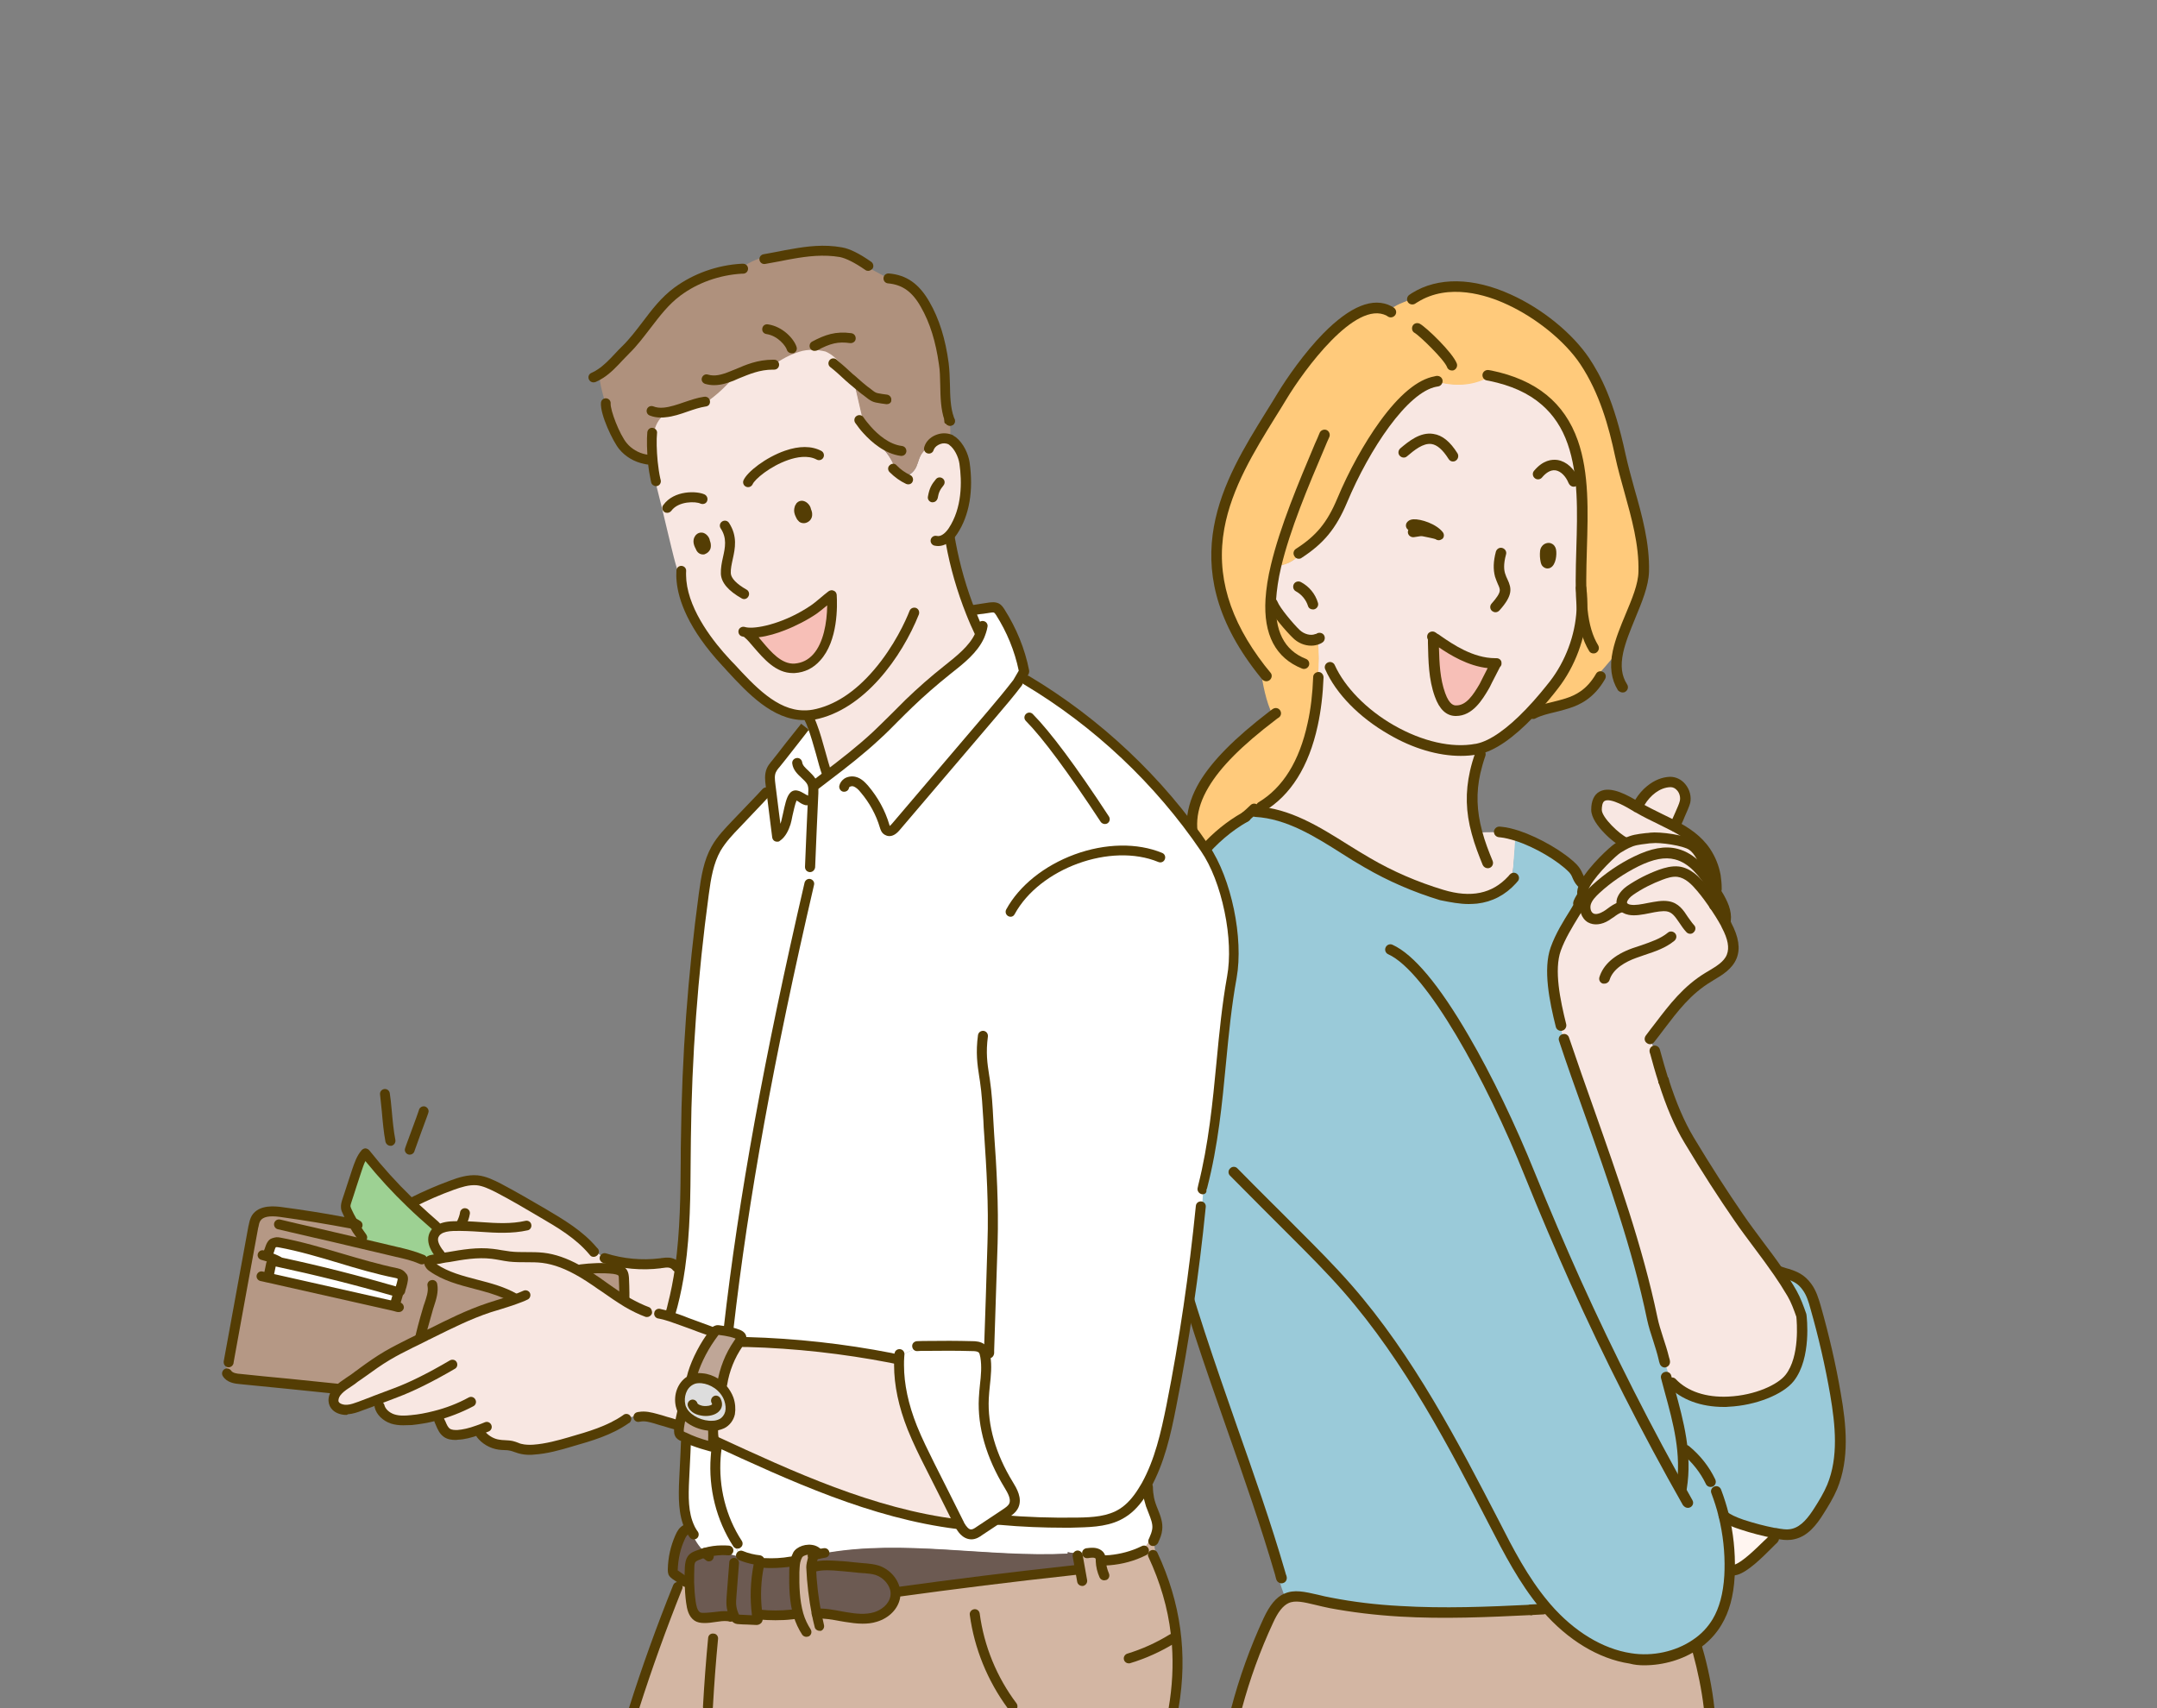 <?xml version="1.0" encoding="utf-8"?>
<!-- Generator: Adobe Illustrator 27.0.0, SVG Export Plug-In . SVG Version: 6.00 Build 0)  -->
<svg version="1.1" id="Vrstva_1" xmlns="http://www.w3.org/2000/svg" xmlns:xlink="http://www.w3.org/1999/xlink" x="0px" y="0px"
	 viewBox="0 0 1000 792" style="enable-background:new 0 0 1000 792;" xml:space="preserve">
<rect x="0" y="0" width="1000" height="792" fill="#808080" stroke="none"/>
<style type="text/css">
	.st0{fill:#F8E7E2;}
	.st1{fill:#9ACAD9;}
	.st2{fill:#FFCA7B;}
	.st3{fill:#D3B6A3;}
	.st4{fill:#F7BFB7;}
	.st5{fill:#FFF5F0;}
	.st6{fill:#543D04;}
	.st7{fill:#FFFFFF;}
	.st8{fill:#6C5A52;}
	.st9{fill:#AF917D;}
	.st10{fill:#BFA697;}
	.st11{fill:#DDDDDD;}
	.st12{fill:#B59885;}
	.st13{fill:#51504F;}
	.st14{fill:#9DD193;}
</style>
<path class="st0" d="M732.2,218.9c-0.1-0.8-0.2-1.7-0.4-2.5c-0.7-3.8-1.5-7.5-2.8-11l-0.4-1.2c-0.1-0.4-0.3-0.8-0.4-1.2
	c-0.3-0.8-0.6-1.5-1-2.2c-0.3-0.7-0.7-1.5-1.1-2.2c-1.5-2.9-3.3-5.6-5.4-8.1c-6.4-7.6-16-13.3-30.1-16.2l-0.4,0.3
	c-0.8,0.5-1.5,0.8-2.3,1.1c-5.5,2.4-11.8,3.2-19.4,1.7c-1-0.2-1.8-0.6-2.9-0.9c-1.5,0.3-3,1.3-4.5,1.9l-0.8,0.4c-1,0.5-2,1.1-3,1.8
	c-2,1.4-4.1,3.1-6.1,5.1c-0.2,0.2-0.5,0.5-0.8,0.8c-0.3,0.2-0.5,0.5-0.8,0.8c-0.8,0.8-1.5,1.6-2.3,2.5c-0.5,0.6-1,1.1-1.5,1.7
	c-1.5,1.8-3,3.7-4.4,5.7c-2.9,4-5.7,8.3-8.2,12.7c-0.5,0.8-0.9,1.5-1.3,2.3c-2.9,5.2-5.6,10.6-7.9,15.7c-0.7,1.5-1.3,2.9-1.9,4.3
	c-0.1,0.3-0.3,0.7-0.4,1c-0.5,1-0.9,2-1.4,3c-0.4,0.9-0.9,1.8-1.3,2.6c-0.4,0.6-0.7,1.2-1.1,1.8c-0.3,0.6-0.7,1.1-1,1.6
	c-0.4,0.5-0.7,1.1-1.1,1.6c-0.4,0.5-0.7,1-1.1,1.5c-0.6,0.7-1.2,1.5-1.8,2.2c-0.4,0.5-0.8,0.9-1.3,1.4c-0.2,0.2-0.5,0.4-0.7,0.7
	c-0.2,0.2-0.5,0.5-0.7,0.7c-0.7,0.7-1.5,1.3-2.2,2c-0.5,0.4-0.9,0.8-1.4,1.1c-0.1,0.1-0.2,0.2-0.3,0.2c-1.3,1-2.8,2-4.3,3l-0.3,0.9
	c-0.3,0.4-0.5,0.7-0.9,1.1c-0.2,0.2-0.4,0.4-0.6,0.6c-1.9,1.5-4,2.3-6.3,2.8c-0.8,0.2-1.6,0.5-2.5,0.5c-1.2,5.2-2.2,10.5-2.5,15.2
	c0,0.2,0,0.3,0,0.4c0.3,0.6,0.7,1.1,1,1.7l-0.2,0.1c0.3,0.8,0.9,1.8,1.6,2.9c2.6,3.9,7.1,9.1,9.3,11.2c2.6,2.5,6.7,3.8,10,2.4
	l0.3,0.7c0,0.6,0.1,1.2,0.1,1.7c0.2,2.9,0.3,5.8,0.2,8.7c0,0.1,0,0.1,0,0.2c0,1.3-0.1,2.7-0.2,4c-0.1,0.8-0.1,1.6-0.2,2.4v0.1
	c-0.3,7.8-1.1,15.2-2.6,22c-3.7,17-11.2,30.2-23.2,37.8c-0.2,0.1-0.4,0.3-0.7,0.4l-0.9-0.6l-0.4-0.2l-0.1-0.1
	c-0.1,0.1-0.2,0.2-0.3,0.3c-0.2,0.2-0.5,0.5-0.7,0.7s-0.5,0.5-0.7,0.7l0.7,1c0.3,0,0.5,0,0.8,0.1c0.2,0,0.4,0,0.7,0
	c0.8,0.1,1.5,0.1,2.2,0.2c17.6,2.4,32.6,14.3,48.1,23.4c10.9,6.3,22.4,11.3,34.5,15c9.5,2.9,22.3,4.3,32.6-6.9
	c0.2-0.8,0.4-2,0.5-3.3c0.6-4.4,1-10.7,1.4-14.6c0.1-1,0.3-1.9,0.4-2.5c-2.6-0.9-5.2-1.5-7.4-1.7c-1,0-2.2,0-3.4,0
	c-1.8,0-3.8,0-5.5,0.1c-0.9,0-1.8,0.1-2.5,0.2c-2.3-8.5-3.1-17.4-0.8-27.9l-0.7-0.2c0.5-2.6,0.9-5.3,1.1-8c0.1-0.6,0.1-1.1,0.2-1.7
	c0-0.3,0-0.5,0.1-0.8c0.2,0,0.4-0.1,0.6-0.1c7.6-1.6,16-8.4,23.2-15.7c0.3-0.3,0.7-0.7,1-1c0.9-0.9,1.8-1.9,2.6-2.8
	c0.2-0.2,0.4-0.4,0.6-0.7c3.1-3.5,5.8-6.8,8-9.5c2.8-3.6,5.2-7.7,7.2-12c1-2.1,1.8-4.3,2.6-6.6c0.8-2.6,1.5-5.2,2.1-7.8
	c0.5-2.8,0.9-5.5,1-8.3c-0.2-4.1-0.3-8.3-0.4-12.7C732.7,254.1,734.6,235.5,732.2,218.9z M688.1,318.4c-0.2,0.3-0.3,0.6-0.5,0.9
	c-1.5,2.5-3.3,5.2-5.5,7.2c-2,1.8-4.4,3.1-7.2,3c-1.6,0-3-0.7-4-1.7c-0.7-0.7-1.3-1.6-1.9-2.5c-0.6-1-1-2.1-1.4-3.2
	c-2.9-8.2-2.9-17.4-3.1-26l0.8-0.1c5.1,3.4,16.2,11.8,28.5,11.6C693.4,307.6,688.6,317.4,688.1,318.4z M716.9,260.8
	c-0.2-0.2-0.2-0.4-0.3-0.7c-0.3-1.5-0.4-3.1-0.2-4.6c0.1-0.6,0.5-1.2,1.1-1.4c0.8-0.2,1.3,0.4,1.5,1.2
	C719.5,257.7,718.3,262.2,716.9,260.8z"/>
<g>
	<g id="XMLID_13_">
		<g>
			<g>
				<path class="st1" d="M530.9,484.3c0.1-20.1,2.2-40.5,9.3-59.4c3.8-10.2,9.2-19.9,16.2-28.2c5.9-7.1,12.9-13.2,20.9-17.8
					c1.3-1.2,2.8-2.5,4.2-3.9l0.7,1c19.2,1.1,35.2,14,51.8,23.7c10.8,6.3,22.4,11.3,34.5,15c9.5,2.9,22,4.1,32.3-7.1
					c1.1-4.4,1.2-16.9,2-20.3c9.5,3.1,21.2,9.8,26.5,15.2c2.5,2.5,1.8,4,4.2,6.6l1.6,0.2c-1.5,2.5-2.1,4.8-0.9,6h-0.6
					c-4,6.4,0.5,1.4-3.5,7.9c-3.3,5.4-6.7,10.8-8.9,16.8c-3.5,9.7-0.3,24.6,2.4,35.5c0.6,2.3,1.1,4.4,1.6,6.2v0.2
					c14.4,42.9,31.6,85,40.9,129.5c1.2,6,3.8,12.1,5.4,18.7c1.4,3.6,2.5,7.3,3.3,11.1l0.4-0.1c14.9,15.8,46.7,7.9,54.5-2.1
					c7.9-10,5.4-28.9,5.4-28.9c-1.2-3.5-2.5-7.1-4.4-10.3c-1-1.8-2.1-3.6-3.2-5.3c0.3-1.3,0.7-2.5,1.1-3.7c3.6,1.1,6.5,2.4,9.1,6
					c2,2.8,3,6.1,4,9.4c3.8,13.3,6.9,26.8,9.3,40.4c2.5,14.4,4,29.6-1.6,43.1c-1.6,3.9-3.8,7.5-6.1,11.1c-3,4.6-6.6,9.5-11.9,10.7
					c-2.8,0.7-5.8,0.2-8.6-0.4c-0.1,0-0.2,0-0.2,0c-5-1-10-2.3-14.9-3.9c-2.3-0.8-6.7-2.5-8.4-4.2h-0.2c2.1,8.3,3,16.9,2.7,25.5
					c0,0.8-0.1,1.7-0.1,2.6c-0.4,7.5-1.9,14.9-5.7,21.3c-2.5,4.2-5.9,7.7-9.9,10.4c-8.6,5.9-19.9,8.2-30.4,6.6
					c-15.3-2.3-28.8-11.8-38.9-23.6c-0.3-0.4-0.7-0.8-1-1.2c-1.9,0.9-3.9,1.5-6,1.9l0,0c-20.3,1-40.7,1.8-61,0.7
					c-10.8-0.7-21.5-1.8-32-3.9c-9.4-1.8-15.6-4.5-20.7-2.1l0,0c-1.7-3.6-2.9-7.5-3.6-11.5l0.8-0.2
					C569.9,648.9,530.3,569.8,530.9,484.3z"/>
			</g>
			<g>
				<path class="st2" d="M690.7,174.2l-0.1,0.5c-6.7,3.7-14.7,5-25,2.2c-15.7,2.8-33.8,32.5-43.3,55.1c-4.7,11.2-9.9,17.9-20.2,24.5
					v1.1c-2.7,2.9-6.6,4.7-10.6,4.8c-1.3,5.4-2.1,10.6-2.4,15.4c0.3,0.6,0.7,1.1,1,1.7l-0.2,0.2c1.4,3.7,8,11.4,10.9,14.1
					c2.6,2.5,6.7,3.8,9.9,2.4l0.3,0.7c0.5,5.7,0.5,11.4,0,17l0,0c-0.3,7.8-1.1,15.2-2.6,22c-3.7,17.3-11.4,30.7-23.9,38.2l-1.4-0.9
					c-0.6,0.5-1.1,1.1-1.7,1.6c-1.4,1.4-2.9,2.7-4.2,3.9c-8,4.5-15,10.7-20.9,17.8l-0.6-0.5c-10.1-22.8,5.4-42.4,34.3-64.5
					c-3-5.8-4.7-14.7-5.6-21.4c-41.6-53.6-10-93.3,9.8-126.4c6.6-11.1,32.4-48.7,49.7-39.6c1.4-1.3,3.2-2.4,5-3.2
					c2.3-1,4.7-1.8,6.8-3.1l0.1,0.1c25.4-15.9,64.6,8.3,78.8,29.4c8.9,13.2,13.2,28.3,16.6,43.7c3.9,17.8,11.3,35.4,10.8,53.9
					c-0.3,11.2-9.3,24.8-11.9,37.2c-7.1,8.6-16.8,19.6-22.6,24c-5.4,1.7-11.9,2.4-16.7,4.8l-1.4-0.4c4.4-4.6,8.3-9.4,11.2-13
					c7.5-9.7,12.2-22.2,12.9-34.7C729.4,245.8,748.7,186.1,690.7,174.2z"/>
			</g>
			<g>
				<path class="st3" d="M792.3,792H573.2c3.7-14,8.6-27.5,14.7-40.6c2.7-5.8,5.3-8.9,8.3-10.2l0,0c5.1-2.4,11.3,0.3,20.7,2.1
					c10.6,2,21.3,3.3,32,3.9c19.5,1.2,39,0.4,58.5-0.5l0,0c0.8,0,1.6-0.1,2.4-0.1c0.8-0.1,1.6-0.3,2.4-0.6l0,0
					c0.4-0.1,0.9-0.3,1.3-0.4c0.8-0.3,1.5-0.6,2.3-0.9l0,0c0.3,0.4,0.7,0.8,1,1.2s0.6,0.7,1,1.1c3.2,3.6,6.8,7,10.6,10
					c0.8,0.6,1.5,1.2,2.3,1.7c1.6,1.2,3.2,2.2,4.9,3.2c0.8,0.5,1.6,1,2.5,1.4c0.4,0.2,0.9,0.5,1.3,0.7c5.1,2.6,10.6,4.5,16.3,5.4
					c9.6,1.5,20-0.4,28.3-5.4c0.7-0.4,1.4-0.8,2.1-1.3l0,0v0.1c0.2,0.8,0.5,1.5,0.7,2.3C789.3,773.5,791.2,782.9,792.3,792z"/>
			</g>
			<g>
				<path class="st4" d="M693.8,307.6c-0.4,0-5.2,9.8-5.7,10.8c-2.8,4.8-6.7,11.3-13.2,11.2c-4-0.1-6.1-4-7.3-7.4
					c-3-8.2-2.9-17.4-3.1-26l0.7-0.1C670.4,299.5,681.4,307.9,693.8,307.6z"/>
			</g>
			<g>
				<path class="st0" d="M800.2,428.4c0.1,0.2,0.2,0.4,0.3,0.7c2.4,4.5,4.3,9.8,2.4,14.5c-1.8,4.5-6.6,7-10.8,9.5
					c-12.3,7.3-19.1,18.4-27.2,28.6l0,0c0.8,2,1.7,4,2.5,6c1.2,4.4,2.5,8.9,3.9,13.3l0,0c3,9.6,6.7,19,11.8,27.5
					c7.2,12,14.9,24.2,23,35.9c5.9,8.6,12.5,16.7,18.4,25.3c1.1,1.5,2.1,3,3.1,4.6c1.1,1.7,2.2,3.5,3.2,5.3
					c1.9,3.2,3.1,6.8,4.4,10.3c0,0,2.4,18.9-5.4,28.9c-7.9,10-39.7,17.9-54.5,2.1l-0.9,0c-0.8-3.8-1.9-7.3-3.2-10.9
					c-1.6-6.6-3.8-12.8-5.1-18.9c-9.3-44.4-26.5-86.6-40.9-129.5l-0.4-0.2c-0.5-1.8-1-3.8-1.6-6.1c-2.7-10.8-5.6-25.8-2.1-35.5
					c2.1-6,5.5-11.4,8.9-16.8c4-6.4-0.5-1.4,3.5-7.9h0.6c-1.1-1.2-0.6-3.4,0.9-6c3.7-6.4,12.9-15.1,15-16.3c1.6-1,3-1.7,4.1-2.3
					c3.5-1.7,5.7-1.7,11.3-2.4c3.9-0.5,15.8,1.1,19.2,3.6c3,2.2,4.7,6,6.2,9.4c1.1,2.4,2,4.8,2.6,7.3c0.2,0.9,0.5,1.8,0.6,2.8
					c-4.3-6.6-9.4-13.3-17-15.2c-6.2-1.5-12.8,0.6-18.6,3.4c-6.8,3.3-13.1,7.6-18.7,12.8c-2,1.8-3.9,3.8-4.7,6.3s-0.1,5.7,2.2,7
					c2.2,1.3,5.1,0.4,7.3-1s4.2-3.2,6.6-4l1.2-0.2c-1.8-2.5,0.9-5.7,3.4-7.4c4.4-3,9.2-5.4,14.1-7.3c2.6-1,5.3-1.7,8.1-1.4
					c4.4,0.6,7.9,4,10.8,7.4c2.1,2.5,4.1,5.1,5.9,7.8C796.7,422.5,798.5,425.4,800.2,428.4z"/>
			</g>
			<g>
				<path class="st0" d="M739.8,412.3c5.6-5.1,11.9-9.4,18.7-12.8c5.8-2.8,12.3-5,18.6-3.4c7.6,1.9,12.7,8.6,17,15.2
					c0.5,2.7,0.8,5.5,0.8,8.3c-1.8-2.7-3.8-5.3-5.9-7.8c-2.9-3.4-6.3-6.8-10.8-7.4c-2.7-0.3-5.5,0.4-8.1,1.4
					c-5,1.8-9.8,4.3-14.1,7.3c-2.5,1.7-5.1,4.9-3.4,7.4l-1.2,0.2c-2.5,0.8-4.4,2.6-6.6,4c-2.2,1.4-5.1,2.2-7.3,1
					c-2.3-1.3-3-4.5-2.2-7C736,416,737.9,414,739.8,412.3z"/>
			</g>
			<g>
				<path class="st0" d="M790.8,395c2.4,3.6,3.8,7.3,4.5,11.2c-0.4,0.7-0.9,1.5-1.3,2.2l-0.6,0.2c-0.7-2.5-1.5-4.9-2.6-7.3
					c-1.5-3.4-3.1-7.1-6.2-9.4c-3.4-2.5-15.2-4.1-19.2-3.6c-5.6,0.7-7.8,0.7-11.3,2.4l-0.5-0.1c-3.8-1.6-13.1-10-13.2-15.2
					c-0.1-13.1,14.1-4,18.9-1.2c0.1,0.1,0.2,0.1,0.3,0.2c5.7,3.3,11.6,5.8,17,8.7C782.3,386.1,787.3,389.6,790.8,395z"/>
			</g>
			<g>
				<path class="st0" d="M774.4,362.7c4.3-0.2,7.8,4.7,6.7,9.2c-0.7,3-3.6,8.2-4.5,11.2c-5.4-2.9-11.3-5.4-17-8.7
					c-0.1,0-0.2-0.1-0.3-0.2C761.8,368.7,767.6,362.9,774.4,362.7z"/>
			</g>
			<g>
				<path class="st0" d="M800.6,429.1c-0.1-0.2-0.2-0.4-0.3-0.7c-1.6-3-3.4-6-5.4-8.9c0-2.8-0.2-5.6-0.8-8.3
					c0.4,0.6,0.7,1.1,1.1,1.7c2.4,3.8,4.8,7.9,4.9,12.3C800.3,426.6,800.5,427.8,800.6,429.1z"/>
			</g>
			<g>
				<path class="st5" d="M801.8,730.9c0.1-0.9,0.1-1.7,0.1-2.6c0.2-8.5-0.7-17.2-2.7-25.5h0.2c1.6,1.7,6.2,3.4,8.4,4.2
					c4.9,1.6,9.8,3,14.9,3.9c-0.3,1-0.6,2.2-0.9,3.3c-3.9,3.7-11.7,12-16.7,13.6C803.9,728.9,802.7,730.1,801.8,730.9z"/>
			</g>
		</g>
		<g>
			<g>
				<path class="st6" d="M668.9,246.8c-3-3.9-10.2-6.2-13.6-6c-1.9,0.1-2.8,1-3.2,1.7c-0.6,1.1-0.3,2.5,0.8,3.2
					c-0.2,0.4-0.2,0.8-0.2,1.2c0.1,1.3,1.3,2.3,2.7,2.2c0.8-0.1,1.5-0.2,2-0.3c1.2-0.2,1.6-0.3,2.8,0c0.2,0,0.6,0.1,1,0.2
					c0.9,0.2,3.5,0.7,4.3,1c0.4,0.3,1,0.5,1.5,0.5s1-0.2,1.5-0.5C669.5,249.4,669.7,247.8,668.9,246.8z"/>
			</g>
			<g>
				<path class="st6" d="M721.4,254.9c-0.3-1.6-1.2-2.4-1.8-2.7c-0.8-0.5-1.8-0.6-2.7-0.3c-1.5,0.4-2.7,1.8-2.9,3.5
					c-0.2,1.8-0.1,3.6,0.3,5.4l0,0c0.1,0.4,0.3,1.2,0.9,1.8c0.6,0.6,1.4,1,2.2,1c0.5,0,1-0.1,1.5-0.4
					C721.4,261.8,721.8,257,721.4,254.9z"/>
			</g>
			<g>
				<path class="st6" d="M677.2,350.5c2.7,0,5.3-0.2,7.8-0.7c0.2,0,0.3-0.1,0.5-0.1h0.1c0.1,0,0.1,0,0.1,0
					c7.3-1.5,15.8-7.4,25.4-17.4c5.2-5.4,9.3-10.6,11.3-13.2c7.8-10.1,12.7-23.2,13.4-36.1c0.2-3.7,0.1-7.2-0.4-10.6
					c-0.2-1.3-1.4-2.3-2.7-2.1c-1.3,0.2-2.3,1.4-2.1,2.7c0.4,3.1,0.5,6.3,0.3,9.7c-0.6,11.9-5.2,24-12.4,33.3c-2,2.5-6,7.6-11,12.8
					c-8.8,9.2-16.7,14.7-22.8,16c-0.2,0-0.3,0.1-0.4,0.1h-0.1h-0.1c-11,2.1-24.8-1.1-37.9-8.6c-12.6-7.2-22.8-17.7-27.4-27.9
					c-0.5-1.2-2-1.8-3.2-1.2c-1.2,0.5-1.8,2-1.2,3.2c5,11.3,15.8,22.3,29.4,30.1C655,347.1,666.8,350.5,677.2,350.5z"/>
			</g>
			<g>
				<path class="st6" d="M673.1,171.8c0.3,0,0.6,0,0.8-0.1c1.3-0.5,1.9-1.9,1.5-3.1c-1.9-5.1-14.2-16.9-17.2-18.5
					c-1.2-0.6-2.7-0.2-3.3,1s-0.2,2.7,1,3.3c2,1.1,13.6,12.2,15,15.9C671.2,171.2,672.1,171.8,673.1,171.8z"/>
			</g>
			<g>
				<path class="st6" d="M602.1,259.1c0.5,0,0.9-0.1,1.3-0.4c10.3-6.7,16-13.6,21.1-25.7c10.4-24.8,28-51.2,41.5-53.7h0.1
					c0.2,0,0.3-0.1,0.5-0.1c1.3-0.1,2.3-1.4,2.2-2.7s-1.3-2.3-2.7-2.2c-0.3,0-0.6,0.1-1,0.2c-7.8,1.4-16.4,8.5-25.5,21.1
					c-7.1,9.8-14.3,22.8-19.6,35.5c-4.7,11.2-9.7,17.3-19.2,23.4c-1.1,0.7-1.5,2.2-0.7,3.4C600.5,258.7,601.3,259.1,602.1,259.1z"/>
			</g>
			<g>
				<path class="st6" d="M607.9,299.4c1.4,0,2.7-0.3,3.9-0.8c0.5-0.2,0.9-0.4,1.3-0.7c1.1-0.7,1.4-2.3,0.7-3.4s-2.3-1.4-3.4-0.7
					c-0.1,0.1-0.3,0.2-0.5,0.2h-0.1c-2.1,0.9-5.2,0.1-7.3-1.9c-2.9-2.8-9.1-10.1-10.3-13.2c-0.5-1.3-1.9-1.9-3.1-1.4
					c-1.3,0.5-1.9,1.9-1.4,3.1c1.7,4.4,8.9,12.5,11.5,15C601.6,298.1,604.8,299.4,607.9,299.4z"/>
			</g>
			<g>
				<path class="st6" d="M608.7,282.6c0.2,0,0.5,0,0.7-0.1c1.3-0.4,2-1.8,1.6-3c-1.2-4.1-4.1-7.6-7.9-9.6c-1.2-0.6-2.7-0.2-3.3,1
					s-0.2,2.7,1,3.3c2.6,1.4,4.7,3.9,5.6,6.8C606.7,282,607.6,282.6,608.7,282.6z"/>
			</g>
			<g>
				<path class="st6" d="M604.5,310.2c1,0,1.9-0.6,2.3-1.5c0.5-1.3-0.1-2.7-1.4-3.2c-10.1-4-14.6-13-13.8-27.4c0.3-4.5,1-9.5,2.3-15
					c4.1-17.4,12.6-37.6,20.2-55.4c0.7-1.7,1.4-3.4,2.2-5.1c0.5-1.2-0.1-2.7-1.3-3.2s-2.7,0.1-3.2,1.3c-0.7,1.7-1.4,3.4-2.2,5.1
					c-7.6,18-16.2,38.5-20.4,56.2c-1.4,5.7-2.2,11.1-2.5,15.8c-1,16.5,4.7,27.3,16.9,32.2C603.9,310.1,604.2,310.2,604.5,310.2z"/>
			</g>
			<g>
				<path class="st6" d="M752.3,321.1c0.5,0,0.9-0.1,1.3-0.4c1.1-0.7,1.5-2.2,0.7-3.4c-2.5-3.9-3.1-8.5-1.8-14.6
					c1.1-5.1,3.4-10.6,5.6-16c3-7.3,6.2-14.8,6.4-21.7c0.3-13.1-3.2-25.9-6.7-38.1c-1.5-5.4-3-10.9-4.2-16.3
					c-5.4-25.1-11.6-36.6-16.9-44.6c-7.8-11.5-21.6-22.8-36.2-29.4c-17.5-8-33.9-8.2-45.9-0.7c-0.4,0.3-0.8,0.5-1.2,0.8
					c-1.1,0.7-1.4,2.3-0.7,3.4c0.7,1.1,2.3,1.4,3.4,0.7c0.3-0.2,0.7-0.5,1.1-0.7c14.4-9,32.1-3.3,41.3,1c13.6,6.2,27,17.1,34.1,27.7
					c9,13.5,13.3,29.2,16.2,42.9c1.2,5.6,2.8,11.2,4.3,16.6c3.3,11.9,6.8,24.3,6.5,36.7c-0.1,5.9-3,12.7-6,19.9
					c-2.3,5.5-4.7,11.3-5.9,16.9c-1.6,7.3-0.7,13.3,2.4,18.3C750.7,320.7,751.5,321.1,752.3,321.1z"/>
			</g>
			<g>
				<path class="st6" d="M738.8,303c0.4,0,0.9-0.1,1.3-0.4c1.1-0.7,1.5-2.2,0.8-3.4c-2.5-4.1-4.2-9.6-4.9-16.7
					c-0.9-8.4-0.6-17.9-0.3-28c0.5-17.2,1.1-35.1-4.2-50.2c-6.2-17.6-19.3-28.2-40.1-32.5h-0.1c-0.2,0-0.3-0.1-0.5-0.1
					s-0.4-0.1-0.7-0.1c-1.3-0.2-2.6,0.7-2.8,2s0.7,2.6,2,2.8c0.2,0,0.3,0.1,0.5,0.1s0.4,0.1,0.6,0.1c10.2,2.1,18.2,5.7,24.4,11.1
					c5.4,4.7,9.4,10.7,12,18.2c5,14.3,4.5,31.6,4,48.4c-0.3,10.3-0.6,20,0.3,28.7c0.9,7.9,2.7,14,5.6,18.8
					C737.1,302.6,737.9,303,738.8,303z"/>
			</g>
			<g>
				<path class="st6" d="M689.8,402.6c0.3,0,0.6-0.1,0.9-0.2c1.2-0.5,1.8-1.9,1.3-3.2c-1.7-4.1-3.6-8.9-4.9-13.9
					c-2.5-9.3-2.8-17.8-0.8-26.7c0.6-2.5,1.3-5.2,2.3-8c0.5-1.3-0.2-2.7-1.5-3.1c-1.3-0.5-2.7,0.2-3.1,1.5c-1.1,3-1.9,5.8-2.5,8.5
					c-2.2,9.8-2,19,0.8,29.1c1.4,5.3,3.4,10.3,5.1,14.5C687.9,402.1,688.8,402.6,689.8,402.6z"/>
			</g>
			<g>
				<path class="st6" d="M584.6,376.7c0.4,0,0.9-0.1,1.3-0.4c12.5-7.5,20.9-20.9,25-39.8c1.5-6.9,2.4-14.4,2.7-22.4
					c0-1.3-1-2.5-2.3-2.5s-2.5,1-2.5,2.3c-0.3,7.7-1.1,14.9-2.6,21.5c-3.8,17.5-11.4,29.8-22.7,36.6c-1.2,0.7-1.5,2.2-0.8,3.3
					C583,376.2,583.8,376.7,584.6,376.7z"/>
			</g>
			<g>
				<path class="st6" d="M587.1,315.9c0.5,0,1.1-0.2,1.6-0.6c1-0.9,1.2-2.4,0.3-3.4c-0.9-1.1-1.8-2.2-2.6-3.2
					c-16.5-21.3-22.7-42.1-18.8-63.6c3.4-18.9,14.1-36.2,23.5-51.4c1.9-3,3.6-5.8,5.3-8.6c8-13.3,32-46.3,46.5-38.7
					c0,0,0.1,0,0.1,0.1c0.1,0.1,0.3,0.2,0.5,0.3c1.1,0.7,2.6,0.4,3.4-0.8c0.7-1.1,0.4-2.6-0.8-3.4c-0.3-0.2-0.6-0.4-1-0.6
					c-8.5-4.4-19.1-0.1-31.7,12.7c-8.6,8.8-16.8,20.5-21.2,27.8c-1.7,2.8-3.4,5.6-5.3,8.6c-19.4,31.3-43.5,70.2-4.4,120.6
					c0.8,1,1.7,2.2,2.7,3.4C585.7,315.6,586.4,315.9,587.1,315.9z"/>
			</g>
			<g>
				<path class="st6" d="M764.9,484.2c0.7,0,1.4-0.3,1.9-0.9c1.6-2,3.1-4,4.6-6c6.4-8.4,12.4-16.4,21.9-22.1
					c0.4-0.2,0.8-0.5,1.1-0.7c4.1-2.4,8.7-5.2,10.7-10.1c1.8-4.5,1-9.9-2.5-16.5v-0.1c0-0.1-0.1-0.1-0.1-0.2
					c-0.1-0.1-0.1-0.3-0.2-0.4c-1.7-3.1-3.5-6.1-5.5-9.1c-1.8-2.7-3.9-5.4-6.1-8c-2.9-3.5-6.9-7.6-12.3-8.3
					c-3.4-0.4-6.7,0.6-9.3,1.5c-5.2,1.9-10.1,4.4-14.7,7.5c-1,0.7-4.3,3.2-4.9,6.6c-0.3,1.5,0.1,3,1,4.2c0.9,1.3,2.5,2.2,4.5,2.6
					c3,0.6,6.5-0.1,10-0.8c2.8-0.6,5.8-1.1,7.7-0.8c2.5,0.4,3.8,2.3,5.8,5.2c1,1.5,2,3,3.3,4.4c0.9,1,2.5,1.1,3.4,0.1
					c1-0.9,1.1-2.5,0.1-3.4c-1-1.1-1.9-2.5-2.8-3.7c-2-3.1-4.3-6.6-9-7.3c-2.9-0.5-6.2,0.2-9.5,0.8c-3,0.6-6,1.2-8.1,0.8l0,0
					c-0.7-0.1-1.3-0.4-1.5-0.7c-0.1-0.2-0.2-0.3-0.1-0.5c0.2-1,1.4-2.4,2.9-3.4c4.2-2.9,8.8-5.2,13.6-7c2.1-0.8,4.6-1.6,6.9-1.3
					c3.7,0.5,6.7,3.6,9.2,6.6c2.1,2.5,4,5.1,5.8,7.7c1.9,2.8,3.7,5.7,5.3,8.6c0,0,0,0,0,0.1s0.1,0.1,0.1,0.2
					c0.1,0.1,0.1,0.3,0.2,0.4c2.8,5.3,3.5,9.3,2.3,12.4c-1.3,3.4-5,5.5-8.6,7.7c-0.4,0.2-0.8,0.5-1.2,0.7
					c-10.3,6.2-16.9,14.9-23.3,23.3c-1.5,1.9-3,3.9-4.5,5.9c-0.8,1.1-0.7,2.6,0.4,3.4C763.9,484,764.4,484.2,764.9,484.2z"/>
			</g>
			<g>
				<path class="st6" d="M799.9,429.9c1.2,0,2.2-0.8,2.4-2c0.1-0.8,0.2-1.6,0.2-2.6c0,0,0,0,0-0.1c-0.1-4.8-2.6-9.1-5.3-13.5
					c-0.4-0.6-0.8-1.2-1.1-1.8c-4.7-7.2-10.1-14.2-18.4-16.3c-5.8-1.5-12.2-0.3-20.2,3.6c-7,3.4-13.5,7.9-19.3,13.2
					c-2.1,1.9-4.3,4.2-5.3,7.4c-1.2,3.9,0.2,8.1,3.3,9.9c2.7,1.5,6.3,1.2,9.8-1c0.7-0.5,1.4-1,2.1-1.4c1.3-1,2.6-1.9,4-2.3
					c1.3-0.4,2-1.8,1.6-3.1c-0.4-1.3-1.8-2-3.1-1.6c-2.1,0.7-3.7,1.8-5.3,3c-0.6,0.5-1.3,0.9-1.9,1.3c-1.5,0.9-3.6,1.7-4.8,0.9
					c-1.2-0.7-1.5-2.7-1.1-4.1c0.6-2,2.4-3.8,4-5.3c5.4-5,11.5-9.1,18.1-12.4c6.9-3.4,12.3-4.4,16.9-3.2c6.7,1.7,11.4,7.8,15.5,14.2
					l0,0c0.4,0.5,0.7,1.1,1.1,1.7c2.3,3.7,4.4,7.4,4.6,11c0,0.7,0,1.2-0.1,1.7c-0.2,1.3,0.7,2.6,2,2.8
					C799.7,429.9,799.8,429.9,799.9,429.9z"/>
			</g>
			<g>
				<path class="st6" d="M795.8,414.7c1.3,0,2.4-1.1,2.4-2.4c0-2.3-0.2-4.4-0.5-6.5c-0.8-4.4-2.4-8.4-4.9-12.2
					c-4.1-6.1-9.9-9.8-15.1-12.6c-2.3-1.2-4.7-2.4-7-3.5c-3.3-1.6-6.7-3.3-10-5.2c0,0-0.1,0-0.1-0.1h-0.1c-0.1,0-0.1-0.1-0.2-0.1
					l-0.6-0.3c-4.5-2.7-12.9-7.7-18.2-4.7c-2.5,1.4-3.8,4.3-3.8,8.4c0,3.7,3.2,7.8,5.9,10.6c2.9,3.1,6.5,5.8,8.8,6.8
					c1.2,0.5,2.7,0,3.2-1.3c0.5-1.2,0-2.7-1.3-3.2c-3.4-1.5-11.7-9.3-11.7-12.9c0-1.3,0.2-3.5,1.3-4.1c2.8-1.6,10.7,3.1,13.3,4.7
					l0.6,0.4c0.1,0,0.1,0.1,0.2,0.1h0.1c0.1,0,0.1,0.1,0.2,0.1c3.4,2,6.9,3.7,10.2,5.3c2.4,1.2,4.6,2.3,6.8,3.4
					c4.6,2.5,9.8,5.8,13.3,11c2.2,3.3,3.5,6.5,4.1,10.3c0.3,1.8,0.4,3.7,0.4,5.7C793.3,413.6,794.4,414.7,795.8,414.7z"/>
			</g>
			<g>
				<path class="st6" d="M794.8,422.2c1.3,0,2.4-1.1,2.4-2.4v-0.1c0-3-0.3-5.9-0.8-8.7c-0.2-1.1-0.4-2.2-0.7-2.9
					c-0.6-2.5-1.5-5.1-2.7-7.7l0,0c-1.6-3.6-3.4-7.7-7-10.3c-4.1-3-16.7-4.5-20.9-4c-0.7,0.1-1.4,0.2-2,0.2c-4.3,0.5-6.6,0.8-10,2.4
					c-1.1,0.5-2.4,1.2-4.3,2.4c-2.3,1.4-11.9,10.3-15.8,17.2c-2.2,3.9-2.4,6.9-0.6,8.9c0,0,0,0,0.1,0.1l0.2,0.2c1,1,2.5,1,3.4,0
					c1-1,1-2.5,0-3.4L736,414c0-0.2,0-1.1,1.2-3.2c3.4-6,12.4-14.4,14.1-15.4c1.8-1.1,2.9-1.7,3.9-2.2c2.7-1.3,4.4-1.5,8.5-2
					c0.6-0.1,1.3-0.2,2.1-0.2c3.6-0.5,14.7,1.1,17.4,3.1c2.5,1.8,4,5.3,5.4,8.3l0,0c1.1,2.4,1.9,4.7,2.4,6.9l0,0
					c0.3,1,0.5,1.8,0.6,2.5c0,0,0,0,0,0.1c0.5,2.5,0.7,5.1,0.7,7.8v0.1C792.3,421.1,793.4,422.2,794.8,422.2z"/>
			</g>
			<g>
				<path class="st6" d="M781.3,363.6c-1.8-2.2-4.4-3.4-7-3.4c-3.7,0.1-7.4,1.6-10.7,4.3c-2.1,1.7-4,3.9-5.4,6.2
					c-0.4,0.7-0.8,1.4-1.2,2.2v0.1c-0.1,0.2-0.3,0.6-0.3,1.3c0,0.6,0.2,1.1,0.6,1.5l0,0c0.4,0.4,0.9,0.8,1.5,0.8c0.1,0,0.3,0,0.4,0
					c1,0,1.8-0.6,2.2-1.4l0,0c0-0.1,0.1-0.2,0.1-0.2c0.3-0.6,0.6-1.3,1-1.9c2.5-4.1,6.9-8,12-8.1c1.1,0,2.2,0.5,3.1,1.6
					c1.1,1.3,1.5,3.1,1.2,4.7c-0.3,1.4-1.3,3.5-2.2,5.6c-0.4,0.9-0.8,1.8-1.2,2.7c-0.3,0.8-0.6,1.6-0.9,2.3l0,0
					c-0.1,0.1-0.1,0.3-0.1,0.4s0,0.1-0.1,0.2c-0.3,0.8-0.1,1.6,0.4,2.2c0.2,0.3,0.5,0.5,0.8,0.7s0.6,0.2,0.9,0.2c0.1,0,0.1,0,0.2,0
					c0.9,0,1.8-0.5,2.2-1.3v-0.1c0.1-0.2,0.1-0.3,0.2-0.5l0,0v-0.1c0.2-0.5,0.4-1.1,0.7-1.8c0.4-0.9,0.9-1.9,1.3-3
					c1-2.3,2.1-4.7,2.6-6.5C784.2,369.4,783.4,366.1,781.3,363.6z"/>
			</g>
			<g>
				<path class="st6" d="M743.9,456.1c1,0,2-0.7,2.3-1.7c1.6-5.3,7.6-8.5,12.3-10.2c1.3-0.5,2.7-0.9,4-1.4c4.8-1.6,9.7-3.2,13.8-6.6
					c1-0.9,1.2-2.4,0.3-3.4s-2.4-1.2-3.4-0.3c-3.4,2.8-7.7,4.2-12.2,5.8c-1.4,0.5-2.8,0.9-4.2,1.4c-8.4,3-13.5,7.6-15.3,13.4
					c-0.4,1.3,0.3,2.6,1.6,3C743.4,456.1,743.7,456.1,743.9,456.1z"/>
			</g>
			<g>
				<path class="st6" d="M771.8,634.1c0.2,0,0.4,0,0.5-0.1c1.3-0.3,2.1-1.6,1.9-2.9c-0.1-0.6-0.2-1.1-0.4-1.6l0,0
					c-0.8-3.3-1.8-6.4-2.8-9.4c-1-3.2-2-6.2-2.6-9.2c-6.9-33.1-18.4-65.3-29.4-96.5c-3.9-10.9-7.8-22.1-11.6-33.3
					c-0.4-1.3-1.8-2-3.1-1.5c-1.3,0.4-2,1.8-1.5,3.1c3.7,11.2,7.7,22.4,11.6,33.3c11,31,22.4,63.1,29.2,95.9
					c0.7,3.2,1.7,6.4,2.8,9.7c0.9,2.9,1.9,5.9,2.6,9l0,0c0.1,0.5,0.2,1,0.4,1.5C769.7,633.3,770.7,634.1,771.8,634.1z"/>
			</g>
			<g>
				<path class="st6" d="M735.2,413.6c-0.1-0.1-0.3-0.2-0.4-0.3c-0.4-0.2-0.8-0.3-1.2-0.4l0,0c-0.8,0-1.7,0.4-2.1,1.2
					c-0.1,0.2-0.2,0.3-0.3,0.5c-1.5,2.5-2.1,3.7-1.8,5c-0.2,0.3-0.5,1-1.4,2.4c-3,4.8-6.8,10.8-9.1,17.3c-3.6,10.1-0.6,25,2.4,36.9
					c0.3,1.1,1.3,1.8,2.4,1.8c0.2,0,0.4,0,0.6-0.1l0,0l0,0c1.3-0.3,2.1-1.7,1.8-3c-2.8-11.2-5.7-25.2-2.5-34.1
					c2-5.5,5-10.4,8.6-16.3c0.3-0.4,0.5-0.8,0.7-1.2l0,0c1.2-2,1.6-3.1,1.4-4.2c0.1-0.2,0.3-0.6,0.6-1.2c0.2-0.3,0.4-0.7,0.7-1.2
					C736.2,415.7,736,414.4,735.2,413.6z"/>
			</g>
			<g>
				<path class="st6" d="M799.2,652.4c0.8,0,1.6,0,2.3-0.1c12.4-0.6,25.1-5.6,30.1-11.9c8.4-10.7,6-29.9,5.9-30.7
					c0-0.2-0.1-0.3-0.1-0.5c-1.3-3.7-2.6-7.3-4.5-10.7c-1-1.7-2-3.5-3.3-5.4c-0.9-1.5-2-3-3.1-4.7c-2.9-4.3-6.1-8.5-9.1-12.5
					c-3.1-4.2-6.3-8.4-9.3-12.8c-7.3-10.6-15.1-22.7-22.9-35.7c-4.4-7.4-8.1-16-11.6-27c-0.4-1.3-1.8-2-3.1-1.6s-2,1.8-1.6,3.1
					c3.6,11.4,7.4,20.3,12.1,28.1c7.9,13.2,15.7,25.3,23.1,36c3,4.4,6.3,8.7,9.4,12.9c3,4,6.1,8.2,9,12.4c1.1,1.6,2.1,3.1,3,4.5
					c1.2,1.9,2.2,3.6,3.2,5.2c1.7,2.9,2.9,6.2,4.1,9.6c0.2,2.1,1.7,18.4-5,26.9c-3.5,4.5-14,9.5-26.5,10.1
					c-10.3,0.5-19-2.4-24.4-8.1c-0.9-1-2.5-1-3.4-0.1c-1,0.9-1,2.5-0.1,3.4C779.4,649,788.5,652.4,799.2,652.4z"/>
			</g>
			<g>
				<path class="st6" d="M771.2,503.6c0.2,0,0.5,0,0.7-0.1c1.3-0.4,2-1.8,1.6-3.1c-1.4-4.5-2.7-9.1-3.8-13.1
					c-0.1-0.3-0.1-0.5-0.2-0.7c-0.4-1.3-1.7-2-3-1.7c-1.3,0.4-2,1.7-1.7,3c0,0.1,0.1,0.3,0.1,0.4s0,0.2,0.1,0.2
					c1.1,4.1,2.4,8.8,3.9,13.4C769.2,502.9,770.2,503.6,771.2,503.6z"/>
			</g>
			<g>
				<path class="st6" d="M828.5,714.1c1.2,0,2.3-0.1,3.5-0.4c6.1-1.4,10.1-6.5,13.4-11.8c2.2-3.5,4.5-7.2,6.3-11.4
					c5.8-14,4.3-29.6,1.7-44.4c-2.3-13.5-5.5-27.2-9.3-40.6c-1-3.4-2.1-7.1-4.4-10.2c-3.2-4.4-6.7-5.7-10.3-6.9c0,0,0,0-0.1,0
					c-0.8-0.2-1.7-0.5-2.6-0.8l-1.2-0.4c-1.3-0.4-2.6,0.4-3,1.6c-0.4,1.3,0.4,2.6,1.6,3l1.2,0.4c0.9,0.3,1.7,0.5,2.6,0.8
					c3.6,1.1,5.7,2.2,7.8,5.1c1.8,2.4,2.8,5.6,3.6,8.6c3.8,13.3,6.9,26.8,9.2,40.1c2.4,14.1,3.9,28.9-1.4,41.7
					c-1.6,3.8-3.8,7.4-5.9,10.7c-2.8,4.4-6,8.6-10.4,9.7c-2.4,0.6-5.1,0.1-7.6-0.4c-0.1,0-0.1,0-0.2,0c0,0-0.1,0-0.2,0
					c-4.7-0.9-9.6-2.2-14.5-3.8c-3.5-1.2-6.5-2.6-7.4-3.6s-2.5-1-3.4-0.1c-1,0.9-1,2.5-0.1,3.4c2,2.2,6.8,4,9.4,4.8
					c5.1,1.7,10.2,3,15.2,4c0.1,0,0.1,0,0.2,0c0,0,0.1,0,0.2,0C824.4,713.7,826.4,714.1,828.5,714.1z"/>
			</g>
			<g>
				<path class="st6" d="M804.1,730.5c0.2,0,0.4,0,0.5-0.1h0.1c0.3-0.1,0.6-0.1,0.9-0.2c4.8-1.5,11-7.6,15.5-12.1
					c0.8-0.8,1.5-1.5,2.1-2.1l0.1-0.1c0.3-0.2,0.5-0.4,0.7-0.7c1-1,1-2.5,0-3.4c-1-1-2.5-1-3.4,0c-0.1,0.1-0.3,0.3-0.5,0.5l-0.1,0.1
					c0,0,0,0-0.1,0.1c-0.6,0.6-1.4,1.4-2.2,2.1c-3.7,3.6-9.9,9.7-13.5,10.9c-0.1,0-0.3,0.1-0.5,0.1h-0.2c-1.3,0.3-2.1,1.6-1.9,2.9
					C802,729.7,803,730.5,804.1,730.5z"/>
			</g>
			<g>
				<path class="st6" d="M762.2,772.2c9.1,0,18.2-2.7,25.3-7.6c4.4-3,8-6.8,10.6-11.2c3.6-6,5.6-13.3,6.1-22.4
					c0.1-0.9,0.1-1.8,0.1-2.7c0.2-8.8-0.7-17.6-2.8-26.1c-1-4-2.2-7.8-3.6-11.5c-0.5-1.3-1.9-1.9-3.1-1.4c-1.3,0.5-1.9,1.9-1.4,3.1
					c1.3,3.5,2.5,7.1,3.4,10.9c2,8.2,2.9,16.5,2.7,24.8c0,0.7-0.1,1.6-0.1,2.5l0,0c-0.5,8.3-2.3,15-5.4,20.2c-2.3,3.8-5.3,7-9.2,9.6
					c-7.9,5.4-18.6,7.8-28.6,6.2c-13.2-2-26.5-10.1-37.4-22.7l-1-1.2c-9.5-11.3-16.4-24.7-23-37.7c-18.5-35.7-39.4-76.2-68.4-109.3
					c-7.8-8.9-16.2-17.3-23.7-24.8c-4.8-4.8-9.6-9.7-14.5-14.5c-4.9-4.9-9.7-9.7-14.5-14.6c-0.9-1-2.5-1-3.4,0c-1,0.9-1,2.5,0,3.4
					c4.8,4.9,9.7,9.7,14.5,14.6c4.8,4.8,9.7,9.7,14.5,14.5c7.4,7.4,15.8,15.8,23.5,24.6c28.6,32.7,49.4,72.8,67.7,108.3
					c6.8,13.2,13.8,26.8,23.6,38.6l1,1.2c11.7,13.5,26,22.2,40.4,24.4C757.7,772,760,772.2,762.2,772.2z"/>
			</g>
			<g>
				<path class="st6" d="M782.5,699.2c0.4,0,0.8-0.1,1.2-0.3c1.2-0.7,1.6-2.1,0.9-3.3c-18.9-33.4-36.3-67.8-51.9-102.3
					c-7.1-15.8-14.2-32.4-21.1-49.4c-8.9-22.1-20-45.3-30.7-63.6c-13.7-23.6-25.6-37.8-35.3-42.2c-1.2-0.6-2.7,0-3.2,1.2
					c-0.6,1.2,0,2.7,1.2,3.2c17.6,7.9,45.3,57.9,63.4,103.1c6.9,17.1,14,33.7,21.1,49.6c15.6,34.7,33.1,69.2,52.1,102.7
					C780.9,698.8,781.7,699.2,782.5,699.2z"/>
			</g>
			<g>
				<path class="st6" d="M779.6,692.5c1.2,0,2.2-0.9,2.4-2.1c2.6-16.5-1.4-31.1-5.6-46.5c-0.5-1.9-1.1-4-1.6-6
					c-0.3-1.3-1.7-2.1-3-1.7c-1.3,0.3-2.1,1.7-1.7,3c0.5,2,1.1,4,1.6,6c4.1,14.9,7.9,29,5.5,44.5c-0.2,1.3,0.7,2.6,2,2.8
					C779.3,692.5,779.4,692.5,779.6,692.5z"/>
			</g>
			<g>
				<path class="st6" d="M793,689.5c0.4,0,0.7-0.1,1.1-0.2c1.2-0.6,1.7-2,1.1-3.3c-2.8-5.9-7-11.2-12.1-15.4c-1-0.9-2.6-0.7-3.4,0.3
					c-0.9,1-0.7,2.6,0.3,3.4c4.5,3.7,8.3,8.5,10.8,13.7C791.2,689,792.1,689.5,793,689.5z"/>
			</g>
			<g>
				<path class="st6" d="M680.9,419.2c1.3,0,2.6-0.1,3.9-0.2c7-0.8,13.1-4,18-9.4c0.2-0.2,0.4-0.5,0.6-0.7c0.1-0.1,0.1-0.2,0.2-0.2
					c0.9-1,0.8-2.5-0.2-3.4s-2.5-0.8-3.4,0.2c-0.1,0.1-0.2,0.2-0.3,0.3c-0.1,0.2-0.3,0.3-0.4,0.5c0,0,0,0.1-0.1,0.1
					c-7.4,8-17.2,10.1-30.1,6.2c-11.9-3.6-23.3-8.5-33.9-14.7c-3.5-2-7-4.2-10.4-6.3c-13.2-8.3-26.8-16.8-42.6-17.7
					c-1.3-0.1-2.5,1-2.6,2.3s1,2.5,2.3,2.6c14.5,0.8,27.6,9,40.2,17c3.4,2.2,7,4.4,10.5,6.4c11,6.4,22.8,11.5,35,15.2
					C672.5,418.4,676.8,419.2,680.9,419.2z"/>
			</g>
			<g>
				<path class="st6" d="M596.5,731.1c-0.1-0.4-0.2-0.8-0.4-1.2c-0.1-0.4-0.2-0.8-0.3-1.1c-6.6-22.8-14.7-45.7-22.5-67.9
					c-9.9-28.4-20.2-57.8-27.8-87.1c-8.4-32.9-12.4-62.1-12.2-89.5c0.1-23.8,3-42.4,9.1-58.6c3.9-10.4,9.2-19.6,15.8-27.5
					c6-7.2,12.8-13,20.2-17.2h0.1l0.1-0.1c0.2-0.2,0.5-0.3,0.7-0.5c0.6-0.7,0.8-1.8,0.3-2.7c-0.1-0.2-0.2-0.4-0.4-0.5
					c0,0,0-0.1-0.1-0.1c-0.7-0.8-1.9-1-2.8-0.5c-0.1,0-0.1,0.1-0.2,0.1l0,0c0,0-0.1,0-0.1,0.1c-0.1,0-0.2,0.1-0.2,0.1
					c-6.9,3.9-13.3,9.1-19,15.4c-0.6,0.7-1.2,1.4-1.8,2.1c-0.2,0.2-0.4,0.5-0.6,0.7c-0.4,0.5-0.8,1-1.2,1.5
					c-6.3,8-11.5,17.2-15.4,27.4c-6.3,16.7-9.3,35.8-9.4,60.2c-0.4,62,20.3,121.1,40.3,178.2c7.8,22.2,15.8,45.1,22.4,67.7
					c0.1,0.4,0.2,0.8,0.3,1.2s0.2,0.8,0.3,1.1c0.3,0.9,1,1.5,1.8,1.7c0.2,0,0.3,0.1,0.5,0.1s0.4,0,0.7-0.1
					C596.1,733.8,596.8,732.4,596.5,731.1z"/>
			</g>
			<g>
				<path class="st6" d="M794.8,792h-4.9c-1-8.4-2.8-17.2-5.1-25.6c-0.2-0.8-0.5-1.6-0.7-2.4c0,0,0,0,0-0.1c0-0.2-0.1-0.3-0.1-0.5
					c-0.4-1.3,0.3-2.6,1.6-3c1-0.3,2,0,2.6,0.8c0.2,0.2,0.3,0.5,0.4,0.8c0.2,0.5,0.3,1,0.5,1.6C791.8,772.8,793.8,782.7,794.8,792z"
					/>
			</g>
			<g>
				<path class="st6" d="M712.3,746.3c0.1,1.1-0.6,2.1-1.6,2.4c-0.1,0-0.1,0-0.2,0.1c-0.1,0-0.2,0.1-0.3,0.1h-0.1H710
					c-20.5,1-40.7,1.9-61.1,0.7c-11.6-0.7-22.2-2-32.4-3.9c-2.4-0.5-4.6-1-6.6-1.5c-5.5-1.3-9.5-2.3-12.6-0.8
					c-2.5,1.2-4.8,4-7.1,9.1c-6,12.9-10.8,26.2-14.4,39.6h-5c3.7-14.1,8.7-28.1,15-41.7c2.9-6.2,5.8-9.7,9.5-11.4c0,0,0,0,0.1,0
					c4.6-2.1,9.5-0.9,15.7,0.5c2,0.5,4.1,1,6.4,1.4c9.9,1.9,20.3,3.2,31.7,3.8c20.2,1.2,40.2,0.4,60.6-0.6h0.1h0.2
					c0.1,0,0.1,0,0.2,0c1,0.1,1.9,0.8,2.1,1.9l0,0C712.3,746.1,712.3,746.2,712.3,746.3z"/>
			</g>
			<g>
				<path class="st6" d="M709.9,748.9L709.9,748.9l5.7-0.3c1.3-0.1,2.4-1.2,2.3-2.6c-0.1-1.3-1.2-2.4-2.6-2.3l-5.6,0.3
					c-1.3,0.1-2.4,1.2-2.3,2.6C707.5,747.9,708.6,748.9,709.9,748.9z"/>
			</g>
			<g>
				<path class="st6" d="M733.4,411.6c0.6,0,1.2-0.2,1.7-0.7c1-0.9,1-2.5,0.1-3.4c-0.9-1-1.2-1.7-1.6-2.6c-0.5-1.1-1.1-2.4-2.6-4
					c-5.7-5.8-17.2-12.5-26.8-15.7c-2.9-0.9-5.5-1.6-7.9-1.8l-1-0.1c-1.3-0.1-2.5,0.8-2.7,2.2c-0.1,1.3,0.8,2.5,2.2,2.7l0.9,0.1
					c2,0.2,4.3,0.8,6.9,1.6c9,2.9,19.6,9.2,24.8,14.5c0.9,1,1.2,1.6,1.6,2.6c0.5,1.1,1,2.4,2.5,4
					C732.1,411.3,732.8,411.6,733.4,411.6z"/>
			</g>
			<g>
				<path class="st6" d="M693.3,283.9c0.7,0,1.3-0.3,1.8-0.8c6.4-7.1,5.7-10.3,3.8-14.4c-0.4-0.8-0.8-1.7-1.1-2.7
					c-0.5-1.5-0.9-4.2,0.4-8.9c0.4-1.3-0.4-2.6-1.7-3s-2.6,0.4-3,1.7c-1.2,4.5-1.3,8.2-0.4,11.6c0.4,1.3,0.9,2.4,1.3,3.4
					c0.7,1.5,1,2.3,0.9,3.2c-0.2,1.4-1.5,3.3-3.8,5.9c-0.9,1-0.8,2.5,0.2,3.4C692.1,283.6,692.7,283.9,693.3,283.9z"/>
			</g>
			<g>
				<path class="st6" d="M555.7,398.6c0.3,0,0.7-0.1,1-0.2c1.2-0.5,1.8-2,1.2-3.2c-4.5-10.2-3.8-19.8,2.4-30.2
					c5.5-9.3,15.4-19.3,31.2-31.3l0,0c0.3-0.3,0.7-0.5,1.1-0.8l0.3-0.2c1.1-0.8,1.3-2.3,0.5-3.4s-2.3-1.3-3.4-0.5l-0.3,0.2
					c-0.4,0.3-0.8,0.6-1.2,0.9c-16.3,12.5-26.5,22.9-32.4,32.7c-6.9,11.7-7.8,23.1-2.7,34.7C553.9,398,554.8,398.6,555.7,398.6z"/>
			</g>
			<g>
				<path class="st6" d="M710.8,333.4c0.4,0,0.8-0.1,1.1-0.3c2.7-1.4,5.8-2.1,9.1-2.9c2-0.5,4.1-1,6.2-1.7
					c5.2-1.6,11.8-4.7,16.9-13.6c0.7-1.2,0.3-2.7-0.9-3.3c-1.2-0.7-2.7-0.3-3.3,0.9c-4.3,7.4-9.5,9.9-14.2,11.4
					c-1.9,0.6-3.9,1.1-5.9,1.6c-3.4,0.8-7,1.7-10.2,3.3c-1.2,0.6-1.7,2.1-1.1,3.3C709,332.9,709.9,333.4,710.8,333.4z"/>
			</g>
			<g>
				<path class="st6" d="M729.6,225.7c0.3,0,0.6-0.1,0.9-0.2c1.3-0.5,1.9-1.9,1.4-3.2c-1.9-4.9-5.6-8.3-9.8-9
					c-2.7-0.4-6.8,0.1-10.9,5c-0.9,1-0.7,2.6,0.3,3.4c1,0.9,2.6,0.7,3.4-0.3c1.4-1.7,3.7-3.7,6.3-3.3c2.4,0.4,4.7,2.7,6,5.9
					C727.7,225.1,728.6,225.7,729.6,225.7z"/>
			</g>
			<g>
				<path class="st6" d="M673.6,214c0.4,0,0.9-0.1,1.3-0.4c1.1-0.7,1.5-2.2,0.8-3.4c-3.4-5.4-7-8.4-11.2-9c-6.1-1-11.5,3.5-15.3,6.7
					c-1,0.9-1.2,2.4-0.3,3.4s2.4,1.2,3.4,0.3c3.3-2.8,7.5-6.3,11.4-5.7c2.6,0.4,5.2,2.7,7.8,6.8C672,213.6,672.8,214,673.6,214z"/>
			</g>
			<g>
				<path class="st6" d="M693.8,305.2L693.8,305.2c-0.3,0-0.4,0-0.6,0c-10.3,0-19.9-6.6-25.1-10.2c-0.5-0.4-1-0.7-1.5-1l0,0
					c-0.2-0.1-0.4-0.2-0.6-0.4c-0.2-0.1-0.4-0.3-0.6-0.4c-1.1-0.7-2.6-0.4-3.4,0.7c-0.5,0.8-0.5,1.9,0,2.7c0,0.5,0,1,0,1.6
					c0.2,8.3,0.3,16.8,3.2,24.8c2.1,5.9,5.3,8.9,9.5,9c0.1,0,0.2,0,0.3,0c7.8,0,12.3-7.7,15.1-12.4c0.2-0.3,0.7-1.2,1.6-3.1
					c1-2,3.1-6.1,3.7-7.2c0.5-0.5,0.8-1.1,0.7-1.8C696.2,306.2,695.1,305.2,693.8,305.2z M686,317.1c-3.1,5.3-6.3,10.1-11,10
					c-0.8,0-3-0.1-5-5.7c-2.4-6.6-2.7-13.9-2.9-21.2c5.2,3.5,13.4,8.6,22.6,9.6c-0.7,1.4-1.6,3.1-2.3,4.5
					C686.8,315.5,686.1,316.9,686,317.1z"/>
			</g>
			<g>
				<path class="st6" d="M577.2,381.3c0.6,0,1.1-0.2,1.6-0.6c1.4-1.3,2.9-2.6,4.3-3.9c1-0.9,1-2.5,0.1-3.4c-0.9-1-2.5-1-3.4-0.1
					c-1.3,1.3-2.8,2.6-4.2,3.8c-1,0.9-1.1,2.4-0.2,3.4C575.9,381,576.6,381.3,577.2,381.3z"/>
			</g>
			<g>
				<path class="st6" d="M771.3,503.6c0.2,0,0.3,0,0.5,0s0.3-0.1,0.5-0.1c0.1-0.1,0.3-0.1,0.4-0.2c0.1-0.1,0.3-0.2,0.4-0.3
					c0.1-0.1,0.2-0.2,0.3-0.4c0.1-0.1,0.2-0.3,0.2-0.4c0.1-0.1,0.1-0.3,0.1-0.5s0-0.3,0-0.5s0-0.3,0-0.5s-0.1-0.3-0.1-0.5
					c-0.1-0.1-0.1-0.3-0.2-0.4c-0.1-0.1-0.2-0.3-0.3-0.4s-0.2-0.2-0.4-0.3c-0.1-0.1-0.3-0.2-0.4-0.2c-0.1-0.1-0.3-0.1-0.5-0.1
					c-0.3-0.1-0.6-0.1-1,0c-0.2,0-0.3,0.1-0.5,0.1c-0.1,0.1-0.3,0.1-0.4,0.2c-0.1,0.1-0.3,0.2-0.4,0.3c-0.1,0.1-0.2,0.2-0.3,0.4
					c-0.1,0.1-0.2,0.3-0.2,0.4c-0.1,0.1-0.1,0.3-0.1,0.5s0,0.3,0,0.5s0,0.3,0,0.5s0.1,0.3,0.1,0.5c0.1,0.1,0.1,0.3,0.2,0.4
					c0.1,0.1,0.2,0.3,0.3,0.4s0.2,0.2,0.4,0.3c0.1,0.1,0.3,0.2,0.4,0.2c0.1,0.1,0.3,0.1,0.5,0.1
					C770.9,503.6,771.1,503.6,771.3,503.6z"/>
			</g>
			<g>
				<path class="st6" d="M709.9,748.9L709.9,748.9c1.4,0,2.5-1.1,2.5-2.4s-1.1-2.4-2.4-2.4l0,0c-1.3,0-2.4,1.1-2.4,2.4
					S708.5,748.9,709.9,748.9z"/>
			</g>
		</g>
	</g>
</g>
<g>
	<polygon class="st7" points="128.1,574.9 124.4,582.7 155.7,591.4 184.4,599.4 187.2,591.4 	"/>
	<g id="XMLID_35_">
		<g>
			<g>
				<path class="st7" d="M331.3,668c36.2,16.7,73.1,33.8,112.7,38.7l0.1,0.6c0.3,0,0.6-0.1,1-0.1c1.2,2.2,2.9,4.3,5.3,4.4
					c1.5,0,2.8-0.8,4-1.6c2.9-1.9,5.8-3.8,8.6-5.7c0.3,0.2,0.7,0.5,1,0.6c11.8,1,23.7,1.4,35.6,1.2c7.2-0.1,14.7-0.6,20.8-4.4
					c4-2.5,7-6.3,9.5-10.3c0.5-0.8,1-1.6,1.5-2.5c0.4,2,0.8,4,1.2,6h0.1c0.2,1,0.5,2,0.8,2.9c1.3,3.8,3.5,7.5,3,11.4
					c-0.2,1.7-0.9,3.4-1.6,5l-0.5-0.2c-0.9,0.9-1.7,1.8-2.6,2.8c-0.6,0.6-1.2,1.2-1.7,1.8l0.3,0.6c-4.9,2.4-10.3,3.9-15.8,4.4l0,0
					c-1,0.1-2-0.1-2.9-0.6l-1.4,0.1c-0.1-0.7-0.2-1.4-0.7-1.9c-0.9-1-2.1-1.3-3.6-1.2c-2,0.3-4,0.6-6,1l-0.2-0.8
					c-1.6,0.1-3.3,0-4.8-0.4v0.8c-37.3,1.8-76.1-6.9-112.7-0.2c-0.4,0.1-0.8,0.1-1.2,0.2c-1.2-0.3-2.6-1.6-4-1.6
					c-2.5-0.8-6.3,0.2-7.4,2.1c-0.6,1-0.9,2-1.2,3.1c-0.5-0.1-1.1-0.3-1.6-0.4l-0.1,0.4c-4.1,0.7-8.2,1-12.4,0.7l-0.4,0.9
					c-0.7-0.3-1.5-0.7-2.2-1c0.1-0.4,0.2-0.8,0.3-1.2c-3-0.3-5.9-1.1-8.7-2.2l0,0c-1-1.4-1.8-2.9-2.4-4.5l0.9-0.9
					c-7.6-11.8-11.2-26.1-10.1-40.2C331.5,673.1,331.4,670.6,331.3,668L331.3,668L331.3,668z"/>
			</g>
			<g>
				<path class="st3" d="M544.2,792H294c6-18.9,12.7-37.7,20.2-56.1l1,0.1c0-0.5,0.1-1,0.2-1.4c0-0.2,0.1-0.3,0.1-0.5c0,0,0,0,0-0.1
					c0.1-0.6,0.4-1.2,0.7-1.7c0.2-0.3,0.5-0.4,0.8-0.5l0.1-0.1l0.8-0.4l0,0c0.4,0.8,0.9,1.6,1.5,2.4l0,0l0.1,0.1c0,0.1,0,0.3,0,0.4
					c0.1,2.9,0.3,5.7,0.7,8.6c0.3,2.3,0.9,4.9,2.6,6.4c0.1,0.1,0.2,0.2,0.3,0.2c0.1,0.1,0.2,0.1,0.3,0.2c2.6,1.5,9.6-0.4,13.5-0.2
					l0.1-1c0.1,0,0.2,0,0.3,0c0.9,0.1,1.7,0.1,2.6,0.2c0.2,0.5,0.4,0.9,0.7,1.3c0.1,0.1,0.1,0.2,0.2,0.3c0.1,0.2,0.2,0.3,0.4,0.4
					c0.3,0.2,0.6,0.2,0.9,0.2c2.8,0.2,5.6,0.3,8.4,0.5c0.1,0,0.2,0,0.3,0c0.2-0.1,0.3-0.4,0.3-0.7v-0.1v-0.1
					c-0.1-0.6-0.2-1.2-0.3-1.8l0,0h1.3v0.1c0.3,0,0.6,0.1,1,0.1c4.6,0.4,9.2,0.4,13.8-0.1c0.3,0,0.6,0.1,0.8,0.1
					c0.8,0.1,1.6,0,2.4-0.1c-0.2-0.8-0.4-1.6-0.6-2.4c-1.3-5.6-1.4-11.7-1.3-17.4c0-1.1,0-2.2,0.1-3.3c0-0.3,0.1-0.5,0.1-0.8v-0.1
					c0-0.3,0.1-0.6,0.2-0.9c0.1-0.4,0.2-0.7,0.3-1.1c0.2-0.7,0.5-1.3,0.9-2c0.2-0.4,0.6-0.8,1-1.1c0.2-0.1,0.3-0.2,0.5-0.3
					s0.5-0.2,0.7-0.3c0.1-0.1,0.2-0.1,0.4-0.2c0.3-0.1,0.5-0.2,0.8-0.2c1.4-0.4,2.9-0.4,4.1,0c0.1,0,0.2,0,0.3,0
					c1.2,0.2,2.4,1.3,3.5,1.5c0,0,0,0,0.1,0h0.1h-0.1l0,0l0,0c-0.5,0.1-1,0.2-1.6,0.3l0,0c-0.7,0.2-1.5,0.3-2.2,0.5v0.2l0,0v0.1
					c-0.1,0.4-0.4,1.2-0.6,2c-0.1,0.3-0.1,0.6-0.2,0.9c-0.2,0.8-0.3,1.5-0.3,2v0.2c0,0.7,0.1,1.3,0.1,2c0,0.9,0.1,1.8,0.2,2.6
					c0,0.5,0.1,1,0.1,1.4c0.1,1,0.2,2,0.3,2.9c0,0.1,0,0.1,0,0.2c0.1,0.9,0.2,1.8,0.3,2.6c0,0.2,0,0.5,0.1,0.7
					c0.1,0.7,0.2,1.4,0.3,2c0,0.3,0.1,0.6,0.1,0.9c0.1,0.9,0.3,1.8,0.4,2.7c0.1,0.4,0.1,0.8,0.2,1.2c0.1,0.8,0.3,1.5,0.4,2.3
					c0.3,0,0.7,0,1,0c0.4,0,0.8,0,1.3,0h0.1c0.3,0,0.7,0,1,0.1c2.9,0.2,5.8,0.8,8.6,1.3c0.5,0.1,1,0.2,1.6,0.3
					c4.5,0.8,9.2,1.2,13.7,0c2.2-0.6,4.3-1.8,6-3.4c1.7-1.6,2.9-3.6,3.3-5.8c0.1-0.7,0.2-1.5,0.1-2.2h0.2c0.7-0.1,1.4-0.2,2.1-0.3
					c26.2-3.6,52.5-6.8,78.8-9.7c0.7-0.2,1.4-0.5,2.1-0.9c0.7-0.3,1.4-0.7,2.1-1.1l0,0c-0.3-1.7-0.6-3.4-0.9-5l-0.1-0.4
					c0.1,0,0.3-0.1,0.4-0.1c0.6-0.1,1.1-0.2,1.7-0.3h0.1c1.4-0.2,2.8-0.5,4.2-0.7c0.5,0,0.9,0,1.3,0c0.1,0,0.3,0.1,0.4,0.1l0,0
					c0.1,0,0.2,0,0.3,0.1l0,0c0.6,0.2,1.1,0.5,1.5,1c0.2,0.2,0.4,0.5,0.5,0.8s0.2,0.7,0.2,1.1l0,0l1.3-0.1l0,0
					c0.3,0.2,0.6,0.3,0.9,0.4h0.1h0.1c0.1,0,0.1,0,0.2,0c0.1,0,0.2,0,0.3,0c0.4,0.1,0.8,0.1,1.2,0l0,0c5.5-0.5,10.9-1.9,15.8-4.4
					L530,718c0.5-0.5,1-1,1.5-1.5c0.1-0.1,1.2-1.9,1.3-2l1,1.2c0.3,0.6,0.9,0.2,1.2,0.8c0.4,0.7,0.3,2.2,0.7,2.9l-1.3,1.1
					c5.7,12.3,9.3,24.7,10.7,37.4c0.1,0.8,0.2,1.7,0.2,2.5C546.5,771.1,546,781.4,544.2,792z"/>
			</g>
			<g>
				<path class="st7" d="M462.9,704.2c-2.9,1.9-5.8,3.8-8.6,5.7c-1.2,0.8-2.5,1.6-4,1.6c-2.4,0-4.1-2.1-5.3-4.4
					c-0.2-0.3-0.4-0.7-0.5-1c-4.5-8.9-8.9-17.8-13.4-26.7c-2.9-5.7-5.8-11.4-8.1-17.4c-3.7-9.3-6.2-19.2-6.1-29.1
					c0-1.3,0-2.6,0.1-3.8c4-2.6,8.5-4.3,13.2-4.9c6.9-0.1,13.8-0.1,20.8,0.1c1.5,0,3.3,0.1,4.5,1.2c0.6,0.5,1,1.2,1.2,1.8
					s0.4,1.2,0.5,1.7c1.1,6.4-0.4,12.9-0.7,19.4c-0.7,14.1,4.2,28.1,11.5,40.2c1.8,2.9,3.8,6.5,2.3,9.6c-0.8,1.6-2.4,2.7-3.9,3.7
					C465.2,702.7,464,703.4,462.9,704.2z"/>
			</g>
			<g>
				<path class="st0" d="M452.8,291.5L452.8,291.5c-0.3-0.9-0.5-1.7-0.6-2.6c-0.6-1.2-1.1-2.5-1.6-3.8c-0.1-0.3-0.3-0.6-0.4-0.9
					c0,0,0,0,0-0.1c-0.3-0.8-0.6-1.5-0.9-2.3c-3.8-9.8-6.7-19.9-8.5-30.3h0.2c0-0.3-0.1-0.5-0.2-0.8c-0.2-0.9-0.3-1.8-0.3-2.8
					c0.1-0.2,0.3-0.3,0.4-0.5c0.3-0.3,0.6-0.7,0.8-1.1c6.1-9.2,6.9-20.7,5.4-31.6c-0.5-3.6-2.6-8-5.5-10.1c-0.3-0.2-0.6-0.4-0.9-0.6
					c-3.4-1.7-8.2-0.1-9.8,3.4c-0.9,0.3-1.8,0.8-2.5,1.5c-0.2,0.2-0.4,0.4-0.6,0.6c-1.6,1.9-2,4.6-3,6.9c-0.6,1.4-1.7,2.8-3,3.6
					c-0.8,0.5-1.7,0.7-2.7,0.5c-0.5-0.1-0.9-0.2-1.2-0.5c-0.1-0.1-0.3-0.2-0.4-0.3s-0.2-0.2-0.3-0.2c-0.1-0.1-0.2-0.2-0.3-0.3
					c-0.1-0.1-0.2-0.2-0.3-0.3l0,0c-0.1-0.1-0.2-0.3-0.3-0.4c-0.7-1-1.3-2.1-1.8-3.2c0-0.1-0.1-0.2-0.2-0.3c0-0.1-0.1-0.2-0.2-0.3
					c-1.1-2-2.4-3.9-3.8-5.7l0,0c-0.8-0.9-1.5-1.8-2.4-2.7c-2-2.2-4.4-4.3-5.8-6.9c-0.1-0.2-0.2-0.3-0.3-0.5
					c-0.9-1.8-1.5-3.8-1.9-5.8c0-0.1-0.1-0.3-0.1-0.4c-1-4-1.9-8.1-2.9-12.2c-0.3-1.3-0.6-2.5-0.9-3.8c-0.7-0.6-1.3-1.2-2-1.8l0,0
					l0.9-1c-2.2-1.9-4-4.4-6-6.6l0,0c-1.8-2-3.6-3.8-6.1-4.9c-0.8-0.3-1.7-0.6-2.6-0.8l0,0c-1.5-0.3-3-0.3-4.6-0.1
					c-1.7,0.2-3.5,0.6-5.1,1.1c-3.5,1.2-6.9,2.8-10,4.8c-0.8,0.5-1.5,1-2.3,1.6c-2.1,0-4.1,0.2-5.9,0.6c-0.7,0.1-1.4,0.3-2,0.5
					c-0.3,0.1-0.6,0.2-0.9,0.3s-0.6,0.2-0.9,0.3c-0.6,0.2-1.2,0.4-1.8,0.6c-2.6,1-5.1,2.1-7.4,3l0,0l0.2,0.5c-0.8,1-1.7,1.9-2.5,2.8
					l0,0c-0.5,0.6-1.1,1.1-1.6,1.6c-0.3,0.3-0.5,0.5-0.8,0.8s-0.7,0.7-1,1s-0.6,0.6-1,0.9c-0.2,0.2-0.4,0.3-0.5,0.5
					c-0.2,0.1-0.4,0.3-0.6,0.5c0,0,0,0-0.1,0.1c-0.3,0.3-0.7,0.5-1,0.8c-0.1,0-0.1,0.1-0.2,0.1c-0.5,0.4-1,0.8-1.5,1.1
					c-0.1,0.1-0.2,0.1-0.2,0.2c-0.6,0.4-1.1,0.8-1.7,1.2l0,0c-6,0.8-12.4,4.4-18.7,5l0,0v0.5c-0.2,0.2-0.5,0.4-0.7,0.6
					c-0.1,0.1-0.3,0.2-0.4,0.3s-0.3,0.2-0.4,0.4c-0.2,0.2-0.4,0.4-0.5,0.6c-0.6,0.6-1.1,1.3-1.6,2.1c-0.5,0.9-1,1.8-1.4,2.7
					c-0.3,0.7-0.5,1.5-0.7,2.3c-0.3,2.7-0.3,6.9,0,11.1c0.1,0.8,0.1,1.6,0.2,2.4v0.1v0.1c0.3,3,0.7,5.9,1.2,8h-0.1
					c0.2,1,0.5,2,0.7,3l0,0c0.2,0.9,0.5,1.9,0.7,2.8c0.6,2.4,1.2,4.8,1.8,7.2l0,0c0.1,0.4,0.2,0.9,0.3,1.3l0,0
					c1.3,5.6,2.7,11.2,4,16.7c0.8,3.3,1.6,6.6,2.6,9.9l0,0c0.6,2.1,1.3,4.1,2,6.1c1.3,13.1,10.3,26.7,20.6,37.7
					c10,10.8,21.9,24.9,36.8,24.5c0.7,0,1.4-0.1,2.1-0.1c0.2,0.8,0.5,1.5,0.7,2.2c0.3,0.9,0.6,1.9,0.9,2.8c-0.1,0.1-0.2,0.1-0.4,0.2
					c2.4,6.4,4.2,14.4,6.2,20.6c0.2,0.6,0.4,1.2,0.6,1.7l-0.3,0.2c0.1,0.1,0.2,0.3,0.3,0.4c0,0,0,0.1,0.1,0.1c0.7-0.5,1.4-1,2.1-1.6
					c7.2-5.5,14.2-11.1,20.8-17.2c5.1-4.8,10-9.9,15-14.8c5.6-5.4,11.5-10.6,17.6-15.5c5.4-4.3,11.4-8.9,14.6-14.8
					c0.2-0.3,0.4-0.7,0.5-1C453.6,293.7,453.2,292.6,452.8,291.5z M323.9,250.1c0.1-0.2,0.2-0.4,0.3-0.6c1-1.1,2.3,0.4,2.5,1.3
					c0.3,0.9,0.7,1.7,0.3,2.6c-0.3,0.7-1.1,1.5-1.9,1c-0.2-0.1-0.3-0.3-0.4-0.5C324.2,252.8,323.4,251.4,323.9,250.1z M346.7,293.8
					L346.7,293.8v-0.5c1,0.1,2,0.1,3.1,0c0.2,0,0.5,0,0.7,0s0.5,0,0.7-0.1c0.5,0,0.9-0.1,1.4-0.2s0.9-0.2,1.4-0.2
					c0.5-0.1,1-0.2,1.5-0.3c0.2,0,0.3-0.1,0.5-0.1c0.4-0.1,0.8-0.2,1.3-0.3s0.9-0.2,1.3-0.4c0.3-0.1,0.7-0.2,1-0.3
					c0.7-0.2,1.3-0.5,2-0.7c0.4-0.2,0.9-0.3,1.3-0.5c0.7-0.3,1.3-0.5,2-0.8s1.3-0.6,1.9-0.8c0.6-0.3,1.2-0.6,1.9-0.9
					c0.6-0.3,1.2-0.6,1.8-0.9c0.3-0.2,0.6-0.3,0.9-0.5s0.6-0.3,0.8-0.5c0.3-0.1,0.6-0.3,0.8-0.5c0.3-0.2,0.5-0.3,0.8-0.5
					c1.3-0.8,2.5-1.5,3.6-2.2c1.7-1.1,7.1-5.7,8.2-6.6c0,0.4,0,0.8,0.1,1.2c0,0.4,0,0.7,0,1.1c0.1,2.5,0,5-0.2,7.5
					c0,0.4-0.1,0.9-0.1,1.3c0,0.2,0,0.4-0.1,0.7c-0.1,0.8-0.2,1.7-0.4,2.5c-0.1,0.4-0.2,0.8-0.2,1.3c-0.1,0.7-0.3,1.4-0.5,2.1
					c0,0.3-0.1,0.5-0.2,0.8c-0.3,1.1-0.6,2.1-1,3.1c-0.1,0.4-0.3,0.8-0.4,1.1c-0.2,0.4-0.3,0.7-0.5,1.1s-0.3,0.7-0.5,1
					c-0.7,1.4-1.5,2.6-2.5,3.7c-0.1,0.1-0.2,0.3-0.4,0.4c-0.2,0.3-0.5,0.5-0.8,0.8c-0.1,0.1-0.3,0.2-0.4,0.4
					c-0.5,0.5-1.1,0.9-1.7,1.3c-0.2,0.1-0.3,0.2-0.5,0.3c-0.1,0.1-0.3,0.2-0.5,0.3c-0.2,0.1-0.3,0.2-0.5,0.3
					c-0.2,0.1-0.3,0.2-0.5,0.2c-1.6,0.8-3.5,1.3-5.5,1.4C358.6,310.6,352.1,298.3,346.7,293.8z M373.9,236.4
					c0.3,1.1,0.8,1.8,0.4,2.8c-0.3,0.9-1.6,1.5-2.5,0.7c-0.2-0.1-0.3-0.4-0.5-0.6c-0.7-1.4-1.3-2.3-0.7-3.9c0.1-0.2,0.2-0.4,0.4-0.6
					C372.1,233.7,373.6,235.3,373.9,236.4z"/>
			</g>
			<g>
				<path class="st0" d="M416.8,633c0,9.9,2.4,19.8,6.1,29.1c2.4,5.9,5.2,11.7,8.1,17.4c4.5,8.9,8.9,17.8,13.4,26.7
					c0.2,0.3,0.3,0.7,0.5,1c-0.3,0.1-0.6,0.1-1,0.1l-0.1-0.6c-39.6-5-76.5-22-112.7-38.7l0,0c0-0.2,0-0.3,0-0.5h-0.6
					c0.1-1.5,0.1-3.1,0-4.6l-0.1-1.7c1.5-0.1,2.8-0.4,4.1-1c1.9-1,3.3-2.9,3.8-5s0.2-4.4-0.5-6.4c-1-2.8-2.9-5.1-5.3-6.9l2.2-0.1
					c1-6.7,3.6-13.2,7.5-18.8l0.6,0.4c1.2-0.4,2.3-0.8,3.5-1.1c22.4,0.6,44.7,3,66.7,7.3c1.1,1.2,2.3,2.3,3.5,3.3L416.8,633
					L416.8,633z"/>
			</g>
			<g>
				<path class="st8" d="M415.2,738.3c0.1,0.8,0,1.5-0.1,2.2c-0.8,4.5-4.8,8-9.2,9.3c-4.4,1.3-9.1,0.8-13.6,0s-9-1.8-13.6-1.6
					c-1.4-7.1-2.3-14.3-2.6-21.6l1.1-0.1c4.2-1,8.6-0.7,12.9-0.3c3.5,0.3,7.1,0.6,10.6,0.9c2,0.2,4,0.4,5.9,1
					C411.1,729.6,414.9,733.8,415.2,738.3z"/>
			</g>
			<g>
				<path class="st0" d="M416.9,629.2c-0.1,1.3-0.1,2.6-0.1,3.8h-0.2c-1.3-1.1-2.4-2.1-3.5-3.3c0.8,0.2,1.6,0.3,2.5,0.5h0.1
					C416,629.8,416.5,629.5,416.9,629.2z"/>
			</g>
			<g>
				<path class="st9" d="M407.9,206.2c-2.1-2.2-4.4-4.3-5.8-6.9c-0.1-0.2-0.2-0.3-0.3-0.5c-1-1.9-1.8-4-2.3-6.2
					c-1.3-5.3-2.4-10.7-3.7-16.1c-0.7-0.6-1.1-1.2-1.8-1.7l0.9-1c-4.3-3.7-7-8.6-12.2-10.8c-3.8-0.9-8.1-1.2-12.1,0.1
					c-4.4,1.4-8.1,3.3-11.8,6.1c-7.7,0.1-14.3,2.9-19.7,5.1l0.8,0.9c-3.8,4.4-7.7,8-12.4,11.3c-5.9,0.8-13.4,4.2-19.7,4.8l0.2,1
					c-2.9,2.1-4.2,5.2-5,8.7l-1-0.3c-0.4,3.3-0.2,8.7,0.3,13.6c-1.3-0.3-2.5-0.8-3.6-1.4c-4-0.8-7.6-2.9-10.2-6
					c-2.9-3.5-8.3-15.4-8-19.9l0.2-0.1c-1.6-5-2.9-10.3-2.8-13.6c4.4-2.9,8-7.4,11.7-11c8.6-8.4,14.1-19.8,23.9-27.1
					c8.6-6.5,19.2-10.1,29.9-10.6c6.1-5.2,15.3-6.8,23.3-7.5l0.1,0.6c7.6-1.4,15-2.1,22.6-0.8c3.7,0.7,8.5,3.4,12.7,6.3l-0.3,0.5
					c3.3,1.7,6.5,3.5,9.7,5.2l0,0c8.1,0.7,13,5.1,17,12.1c4.8,8.4,7.3,17.9,8.6,27.5c1.1,8-0.2,17.8,2.5,25.5c0.1,0.3,0.2,0.7,0.4,1
					l0,0c0.7,2.5,0.8,6.7,0.2,8.9c-3.4-1.7-8.2-0.1-9.8,3.4c-1.2,0.4-1.8,1.5-2.6,2.5c-1.6,1.9-2,4.4-3,6.7c-1,2.3-3.7,4.3-6.1,3.8
					c-2.4-0.4-3.6-3.1-4.7-5.3C412.7,211.9,410.4,208.9,407.9,206.2z"/>
			</g>
			<g>
				<path class="st10" d="M382.3,720.2c-0.4,0.3-0.8,0.3-1.2,0.2C381.5,720.3,381.9,720.3,382.3,720.2z"/>
			</g>
			<g>
				<path class="st8" d="M495,719.7c1.6,0.4,3.2,0.5,4.8,0.4l0.2,0.8c-0.1,0-0.3,0-0.4,0.1l0.1,0.4c0.3,1.7,0.6,3.4,0.9,5
					c-1.4,0.7-2.8,1.5-4.3,1.9c-27,3-54,6.3-80.9,10h-0.2c-0.4-4.6-4.1-8.8-8.6-10.2c-1.9-0.6-3.9-0.8-5.9-1
					c-3.5-0.3-7.1-0.6-10.6-0.9c-4.3-0.4-8.7-0.8-12.9,0.3l-1.1,0.1c0-0.1,0-0.1,0-0.2c0-1.1,0.8-3.9,1.1-4.9l-0.1-0.3
					c1.3-0.3,2.7-0.6,4-0.8c0.4,0.1,0.8,0,1.2-0.2c36.6-6.6,75.5,2.1,112.7,0.2V719.7z"/>
			</g>
			<g>
				<path class="st8" d="M368.6,724c-0.3,1.6-0.4,3.3-0.4,4.9c-0.1,6.6,0.1,13.5,1.9,19.8c-1,0.2-2.1,0.2-3.2,0
					c-4.9,0.5-9.9,0.5-14.8,0v-0.1c-0.4,0-0.9,0-1.3,0c-1-8-0.7-16.2,1-24c0.7,0.3,1.5,0.7,2.2,1l0.4-0.9c4.1,0.3,8.3,0,12.4-0.7
					l0.1-0.4C367.5,723.7,368,723.8,368.6,724z"/>
			</g>
			<g>
				<path class="st4" d="M346.7,293.3c9.3,0.9,23.5-5.8,30.7-10.7c1.6-1.1,7.1-5.7,8.2-6.7c0.9,14.3-2.6,33.1-17.1,34
					c-9.9,0.6-16.4-11.7-21.8-16.2L346.7,293.3z"/>
			</g>
			<g>
				<path class="st10" d="M329.4,620.1c0.6-0.9,1.3-1.8,1.9-2.6c0.2-0.3,0.5-0.6,0.9-0.8s0.9-0.1,1.3-0.1c1.9,0.3,3.8,0.5,5.6,1
					c1,0.2,1.9,0.5,2.9,0.9c0.8,0.3,1.6,0.8,1.7,1.6c0.1,0.7-0.3,1.3-0.7,1.8c-0.3,0.3-0.5,0.7-0.7,1c-3.9,5.6-6.4,12-7.5,18.8
					l-2.2,0.1c-2.1-1.5-4.6-2.5-7.2-2.7c-1.6-0.2-3.2,0-4.6,0.6l-0.1-0.9C322,633,325.6,625.6,329.4,620.1z"/>
			</g>
			<g>
				<path class="st7" d="M331.3,617.6c-0.6,0.8-1.3,1.7-1.9,2.6c-0.5-0.9-0.7-1.9-0.4-2.9c-4.3-1.6-8.6-3.2-12.9-4.8
					c-1.7-0.6-3.4-1.3-5.2-1.8l1.3-0.6c0.2-1.5,0.3-3.1,0.1-4.6l-0.6-0.1c1.5-5.8,2.6-11.6,3.5-17.5c2.8-19.7,2.4-40,2.7-60
					c0.4-37.9,3.2-75.8,8.3-113.4c1-7.2,2.1-14.6,5.7-20.9c2.4-4.3,5.9-7.9,9.3-11.5c3.8-3.9,7.5-7.8,11.3-11.8
					c0.9-0.9,1.7-1.8,2.6-2.8c0.7-0.6,1.5-1.2,2.3-1.7c-0.1-0.5-0.1-1.1-0.2-1.5c-0.3-2.3-0.6-4.8,0.4-6.9c0.5-1,1.2-1.9,1.9-2.8
					c4.1-5.2,8.2-10.4,12.3-15.5l0.5,0.4c1.4-1,2.8-1.9,4.3-2.7c2.6,7,4.5,16,6.8,22.3l-0.3,0.2c0.1,0.2,0.2,0.3,0.4,0.5
					c7.9-6,15.7-12.1,22.8-18.8c5.1-4.8,10-9.9,15-14.8c5.6-5.4,11.5-10.6,17.6-15.5c5.8-4.5,12.1-9.4,15.1-15.9
					c-1-1.8-1.6-3.8-1.9-5.8c-0.7-1.5-1.4-3.1-2-4.7c0.6,0.1,1.3,0.1,1.9,0.1l-0.2-1.4c2.3-0.4,4.7-0.7,7-1.1
					c1.1-0.2,2.2-0.3,3.1,0.2c0.8,0.4,1.3,1.2,1.8,1.9c5.3,8.3,9.1,17.7,11,27.4l-0.8,1.4l0.3,0.2c0.4,1,0.7,2,1,3l1-0.3
					c32.8,19.5,61.3,46.4,82.7,78c10.2,15,15.6,42,12.4,59.7c-5.6,30.4-5.2,64.2-13.5,97h0.2c-0.3,3-0.5,6.1-0.7,9.1l-0.7-0.1
					c-3.1,31-7.7,61.9-13.7,92.5c-2.5,12.8-5.4,25.7-11.7,37c-0.5,0.8-1,1.6-1.5,2.5c-2.5,4-5.5,7.8-9.5,10.3
					c-6.1,3.8-13.6,4.3-20.8,4.4c-11.9,0.2-23.8-0.2-35.6-1.2c-0.3-0.2-0.7-0.4-1-0.6c1.1-0.7,2.2-1.5,3.3-2.2
					c1.5-1,3.1-2.1,3.9-3.7c1.5-3.1-0.6-6.7-2.3-9.6c-7.4-12.1-12.3-26-11.5-40.2c0.3-6.5,1.8-13,0.7-19.4c-0.1-0.6-0.2-1.2-0.5-1.7
					c-0.3-0.7-0.6-1.4-1.2-1.8c-1.2-1-2.9-1.1-4.5-1.2c-6.9-0.2-13.8-0.2-20.8-0.1c-4.7,0.6-9.3,2.3-13.2,4.9
					c-0.5,0.3-0.9,0.6-1.4,1h-0.1c-0.8-0.2-1.6-0.3-2.5-0.5c-22-4.3-44.3-6.7-66.7-7.3c-1.2,0.3-2.4,0.7-3.5,1.1l-0.6-0.4
					c0.2-0.3,0.5-0.7,0.7-1c0.4-0.6,0.9-1.2,0.7-1.8c-0.1-0.8-1-1.3-1.7-1.6c-0.9-0.4-1.9-0.7-2.9-0.9c-1.8-0.5-3.7-0.7-5.6-1
					c-0.5-0.1-0.9-0.1-1.3,0.1C331.8,616.9,331.6,617.3,331.3,617.6z"/>
			</g>
			<g>
				<path class="st8" d="M337,749.5c-4-0.2-11.3,1.8-13.7,0.1c-2.1-1.5-2.7-4.2-3-6.7c-0.4-3-0.6-6-0.7-9c-0.1-2.3,0-4.7,0.1-7
					c0.1-1.5,0.2-3.1,1.3-4.2c0.6-0.6,1.4-1,2.2-1.3c1.2-0.5,2.5-0.9,3.8-1.3c2.6-0.7,5.2-1.1,7.9-1.2l0,0c2.8,1.5,6,2.5,9.2,2.9
					c-0.2-0.2-0.3-0.4-0.4-0.6l0,0c2.8,1.2,5.7,1.9,8.7,2.2c-0.1,0.4-0.2,0.8-0.3,1.2c-1.7,7.9-2.1,16-1,24c0.1,0.6,0.2,1.2,0.3,1.8
					c0,0.3,0,0.8-0.3,0.9c-0.1,0-0.2,0-0.3,0c-2.8-0.2-5.6-0.3-8.4-0.5c-0.3,0-0.6,0-0.9-0.2s-0.4-0.4-0.6-0.7
					c-0.2-0.4-0.5-0.9-0.7-1.3c-1-0.1-1.9-0.2-2.9-0.2L337,749.5z"/>
			</g>
			<g>
				<path class="st11" d="M337.9,648.8c0.8,2,1,4.3,0.5,6.4c-0.5,2.1-1.9,4.1-3.8,5c-1.2,0.6-2.6,0.9-4.1,1
					c-5.2,0.3-11.4-2.4-14-6.8c-0.5-0.8-0.9-1.7-1.1-2.7c-1-4.5,0.7-9.7,4.9-11.8c0.1-0.1,0.3-0.1,0.5-0.2c1.4-0.6,3-0.7,4.6-0.6
					c2.6,0.2,5.1,1.2,7.2,2.7C335,643.6,336.9,646,337.9,648.8z"/>
			</g>
			<g>
				<path class="st7" d="M343.9,721.9c-3.2-0.4-6.4-1.3-9.2-2.9l0,0c-2.7,0.1-5.3,0.5-7.9,1.2c-2.9-2.7-5.1-6.1-6.4-9.8l0.3-0.1
					c-0.3-0.6-0.6-1.1-0.9-1.7c-3.2-6.8-3-15-2.6-22.6c0.2-4.1,0.4-8.1,0.6-12.2c-0.5-2.4-0.8-4.9-0.9-7.4c4.1,2,8.4,3.5,12.8,4.5
					c0.1,0,0.3,0.1,0.4,0c0.2-0.1,0.3-0.4,0.3-0.7c0.1-0.9,0.2-1.8,0.2-2.7h0.6c0,0.2,0,0.3,0,0.5c0.2,2.6,0.4,5.1,0.5,7.7
					c-1.1,14,2.5,28.4,10.1,40.2l-0.9,0.9c0.6,1.6,1.4,3.2,2.4,4.5C343.6,721.5,343.7,721.7,343.9,721.9z"/>
			</g>
			<g>
				<path class="st10" d="M330.6,662.8c0.1,1.5,0.1,3.1,0,4.6c0,0.9-0.1,1.8-0.2,2.7c0,0.3-0.1,0.6-0.3,0.7c-0.1,0-0.3,0-0.4,0
					c-4.4-1-8.7-2.5-12.8-4.5c-0.2-0.1-0.3-0.2-0.5-0.2c-0.6-0.3-1.2-0.6-1.5-1.2c-0.2-0.4-0.3-0.9-0.3-1.3c0-0.5,0-1.1,0.1-1.8
					c0.3-2.3,1.1-5.6,1.4-7.1l0.3-0.2c2.6,4.3,8.8,7.1,14,6.8L330.6,662.8z"/>
			</g>
			<g>
				<path class="st8" d="M318,731.3l-1,0.5c-0.3,0.1-0.6,0.2-0.8,0.5c-1.1-0.7-2.1-1.5-3.1-2.2c-0.5-0.3-1-0.7-1.2-1.2
					c-0.2-0.4-0.2-0.9-0.2-1.3c0.1-5.1,1.3-10.3,3.4-15c0.6-1.5,1.5-3,2.9-3.6h1c0.2-0.2,0.4-0.4,0.7-0.6l0.2-0.1
					c0.3,0.6,0.6,1.1,0.9,1.7l-0.3,0.1c1.3,3.7,3.5,7.1,6.4,9.8c-1.3,0.4-2.5,0.8-3.8,1.3c-0.8,0.3-1.6,0.7-2.2,1.3
					c-1,1.1-1.2,2.7-1.3,4.2c-0.1,2.3-0.1,4.7-0.1,7C319,733.1,318.5,732.2,318,731.3z"/>
			</g>
			<g>
				<path class="st12" d="M289.4,599.8h0.6c0.3,1.3,0.5,2.5,0.8,3.8v0.1c-4.9-2.9-9.5-6.3-14.2-9.5c-2-1.4-4.2-2.8-6.3-4.1
					c2.3,0,4.5-0.5,6.6-1.5v-0.2c2.6-0.1,5.2,0,7.8,0.3c1.5,0.2,3.3,0.5,4.1,1.8c0.5,0.8,0.6,1.7,0.6,2.6
					C289.4,595.3,289.4,597.5,289.4,599.8z"/>
			</g>
			<g>
				<path class="st0" d="M312.4,605.4c0.1,1.5,0.1,3.1-0.1,4.6l-1.3,0.6c-1.5-0.5-3.1-0.9-4.7-1.3c-2-0.7-4-1.2-6-1.6l-0.2,0.4
					c-3.3-1.2-6.3-2.7-9.3-4.5v-0.1c-0.3-1.3-0.5-2.5-0.8-3.8h-0.6c0-2.2-0.1-4.5-0.2-6.8c0-0.9-0.1-1.8-0.6-2.6
					c-0.8-1.3-2.6-1.6-4.1-1.8c-2.6-0.3-5.2-0.4-7.8-0.3v0.2c-2,1-4.3,1.5-6.6,1.5c-5.8-3.5-11.9-6.2-18.5-7
					c-5.1-0.6-10.4,0-15.5-0.6c-2.7-0.3-5.4-1-8.1-1.3c-6.7-0.8-13.5,0.4-20.2,1.5c-1.1,0.2-2.2,0.4-3.3,0.6l-0.1-0.7
					c-0.3-0.4-0.5-0.8-0.7-1.2l0,0c-2-2.6-3.8-5.8-2.6-8.8c0.4-1,1.1-1.7,2-2.3l-0.8-1.3c-0.3-0.3-0.5-0.6-0.7-1
					c-3.8-3.3-7.5-6.6-11.1-10.1l0.6-0.6c5.9-3,12-5.6,18.2-7.9c3.8-1.4,7.7-2.6,11.6-2.3c3.5,0.3,6.8,1.9,9.9,3.6
					c7,3.7,13.9,7.7,20.7,11.8c8.3,4.9,16.8,10,23,17.3l0.7-0.6c1.3,1.7,3,3.1,4.9,4.1l0,0c8.3,2.6,17.2,3.5,25.8,2.4
					c1.4-0.2,2.7-0.4,4.1-0.2s2.7,0.8,3.4,2l1.7,0.2c-0.8,5.9-2,11.7-3.5,17.5L312.4,605.4z"/>
			</g>
			<g>
				<path class="st0" d="M176.1,651c-0.7-0.5-1.4-1-2-1.5c-2.4,0.9-4.8,1.8-7.3,2.7c-1.9,0.7-3.8,1.4-5.8,1.5
					c-2.7,0.2-6.3-1-6.4-4.2c-0.1-1.9,0.9-3.5,2.2-4.9c1.9-2,4.6-3.5,6.5-4.8c1.7-1.3,3.5-2.5,5.3-3.8c3.6-2.6,7.2-5.1,11-7.4
					c3.7-2.2,7.5-4.1,11.4-6c1.3-0.7,2.6-1.3,4-2c1-0.5,1.9-1,2.9-1.5c0.7-0.3,1.4-0.7,2-1c8.8-4.4,17.6-8.8,26.9-11.9
					c4-1.3,8-2.4,11.9-3.8l-0.2-0.6c-11.8-6.9-27.1-6.6-38.3-14.5c-1-0.7-2-2.1-1.2-3c0.1-0.1,0.2-0.1,0.3-0.2
					c0.3-0.2,0.6-0.2,0.9-0.3c1.4-0.3,2.9-0.5,4.3-0.8c1.1-0.2,2.2-0.4,3.3-0.6c6.7-1.2,13.5-2.3,20.2-1.5c2.7,0.3,5.4,1,8.1,1.3
					c5.1,0.6,10.4,0,15.5,0.6c6.6,0.8,12.7,3.6,18.5,7c2.1,1.3,4.3,2.7,6.3,4.1c4.7,3.2,9.3,6.6,14.2,9.5c3,1.7,6.1,3.3,9.3,4.5
					l0.2-0.4c2,0.4,4.1,0.9,6,1.6c1.6,0.3,3.2,0.7,4.7,1.3c1.7,0.6,3.5,1.2,5.2,1.8c4.3,1.6,8.6,3.2,12.9,4.8c-0.3,1-0.1,2,0.4,2.9
					c-3.8,5.5-7.5,12.9-8.8,18.7l0.1,0.9c-0.2,0.1-0.3,0.1-0.5,0.2c-4.2,2.1-5.9,7.3-4.9,11.8c0.2,1,0.6,1.8,1.1,2.7l-0.3,0.2
					c-0.3,1.5-1.1,4.7-1.4,7.1l-0.8-0.1c-0.3-0.4-0.7-0.8-1-1.2l0,0c-2.9-0.8-5.9-1.7-8.8-2.5c-2.5-0.7-5.1-1.4-7.7-1l-0.1-0.4
					c-2,0.4-4.1,0.8-6.1,1.5c-7.5,5.2-16.4,7.8-25.2,10.4c-5.8,1.7-11.7,3.4-17.7,3.8c-2.1,0.1-4.4,0.1-6.4-0.5
					c-1.3-0.4-2.5-1-3.8-1.3c-1.9-0.4-3.9-0.3-5.8-0.5c-3.3-0.5-6.4-2.2-8.5-4.9l-0.2,0.1c-0.5-0.6-0.9-1.3-1.3-1.9
					c-3.1,1.1-6.3,2-9.5,2.2c-1.7,0.1-3.5,0-4.8-1c-1.9-1.3-2.6-3.8-3.6-5.9l-0.1,0.1c-0.6-0.7-1.3-1.4-1.8-2
					c-3.6,0.9-7.3,1.6-11,1.9c-2.9,0.3-5.9,0.4-8.7-0.5s-5.3-3.1-6-5.9L176.1,651z"/>
			</g>
			<g>
				<path class="st12" d="M238.5,602c-0.6-0.4-1.3-0.7-2-1.1l0,0c-11.5-5.8-25.7-6-36.3-13.5c-1-0.7-2-2.1-1.2-3l0.1-0.1
					c0.1,0,0.1,0,0.1-0.1l-0.3-0.4c-0.4-0.1-0.8-0.2-1.2-0.4l0,0l0,0c-0.2-0.1-0.4-0.1-0.5-0.2h-0.1l0,0c-0.1,0-0.3-0.1-0.5-0.2
					l-1.8,0.6c-3.4-1.5-7-2.3-10.6-3.2c-6.5-1.5-13-3.1-19.5-4.6l0.3-1.4c0.1,0,0.3-0.1,0.4-0.1c0.5-0.1,1-0.2,1.5-0.3
					c0.3-0.1,0.6-0.1,1-0.1c-0.8-1.1-1.6-2.2-2.3-3.4c0-0.1-0.1-0.1-0.1-0.2c-0.3-0.5-0.6-0.9-0.9-1.4c0-0.1-0.1-0.1-0.1-0.2
					c-0.3-0.6-0.7-1.2-1-1.8l-0.3,0.2c-0.7-0.1-1.4-0.3-2.1-0.4c-0.2,0-0.3-0.1-0.5-0.1c-10.1-1.9-20.3-3.6-30.5-5
					c-4.1-0.6-9.2-0.7-11.4,2.9c-0.8,1.2-1,2.6-1.3,4c-3.8,20.8-7.6,41.7-11.4,62.5l-0.9-0.2c-0.3,0.8-0.4,1.7-0.3,2.5
					c0,0.4,0.1,0.8,0.3,1.1c0.2,0.5,0.5,1,0.8,1.5l-0.9,0.8c1.2,1.9,3.9,2.4,6.1,2.6c14.4,1.5,28.8,2.9,43.3,4.4
					c0.4,0,0.9,0.1,1.3,0.1l0.9,0.8l0,0c0.4-0.4,0.8-0.8,1.3-1.2c1.7-1.4,3.7-2.6,5.2-3.6c1.8-1.2,3.5-2.5,5.3-3.8
					c3.6-2.6,7.2-5.1,11-7.4c3.7-2.2,7.5-4.1,11.4-6c0.6-0.3,1.3-0.7,2-1s1.3-0.7,2-1l0,0l-0.2-0.4c0.2-0.7,0.3-1.5,0.5-2.2l0,0
					c0.2-0.8,0.4-1.7,0.6-2.5h0.2c0.2,0.6,0.5,1.2,0.7,1.7c0.2,0.4,0.4,0.9,0.7,1.3l0,0c0.1,0.2,0.2,0.4,0.4,0.6l0.1,0.1
					c0.7-0.3,1.4-0.7,2-1c0.4-0.2,0.7-0.3,1-0.5c1.8-0.9,3.7-1.8,5.5-2.7l0,0c2.8-1.3,5.5-2.7,8.3-3.9c0.5-0.2,1-0.5,1.5-0.7
					c0.6-0.3,1.2-0.5,1.9-0.8c0.6-0.2,1.1-0.5,1.7-0.7c0.5-0.2,1-0.4,1.4-0.6c0.6-0.2,1.2-0.5,1.9-0.7c0.1,0,0.1-0.1,0.2-0.1
					c0.5-0.2,1.1-0.4,1.6-0.6c0.6-0.2,1.2-0.4,1.8-0.6c0.5-0.2,1-0.3,1.4-0.5l0,0c1-0.3,2-0.6,2.9-0.9c1-0.3,2-0.6,3-0.9
					c0.7-0.2,1.4-0.4,2.1-0.7c0.3-0.1,0.6-0.2,1-0.3c0.5-0.2,0.9-0.3,1.4-0.5c0,0,0,0,0.1,0L238.5,602z M124.4,592.5L124.4,592.5
					l0.4-1.3l0.2-0.9c0.2-1.2,0.5-2.3,0.7-3.5c0.1-0.3,0.1-0.7,0.3-1c0.1-0.2,0.2-0.3,0.3-0.4c0.2-0.1,0.4-0.2,0.6-0.3V585
					c0-0.4,0-0.8,0.1-1.3c-0.5-0.2-1.1-0.4-1.6-0.6c-0.3-0.1-0.6-0.2-1-0.4c0,0,0-0.1,0-0.2c-0.2-0.7-0.3-1.4-0.5-2.1l0.6-0.1l0,0
					l0,0c0.5-1,1-3.5,2.2-4c1.3-0.5,1.5-0.5,2.8-0.2c18.4,3.4,35.9,10.5,54.2,14.2c1.2,0.2,2,0.7,2.7,1.7c0.5,0.7,0.1,2.2-0.4,3.8
					l-0.4-0.1c-0.2,0.5-0.3,0.9-0.5,1.4c-0.3,0.8-0.6,1.5-0.9,2.2c-0.1,0.4-0.3,0.8-0.5,1.2c-0.3,0.9-0.7,1.8-1,2.7
					c-0.3,0.7-0.5,1.4-0.8,2.2c-0.5-0.1-0.9-0.2-1.4-0.3c-7-1.6-14-3.2-21-4.8c-4.6-1-9.1-2-13.7-3.1c-6.7-1.5-13.3-3-19.9-4.5
					C125.6,592.7,125,592.6,124.4,592.5z"/>
			</g>
			<g>
				<path class="st13" d="M197.8,619.2L197.8,619.2c-0.9,0.6-1.9,1.1-2.9,1.5l-0.2-0.5c0.4-1.6,0.8-3.2,1.2-4.7h0.2
					C196.5,616.9,197.1,618.1,197.8,619.2z"/>
			</g>
			<g>
				<path class="st14" d="M200.3,584.1c-0.3,0.1-0.7,0.1-0.9,0.3l-0.3-0.4c-0.8-0.2-1.6-0.5-2.4-0.8l-1.8,0.6
					c-3.4-1.5-7-2.4-10.6-3.2c-6.5-1.5-13-3.1-19.5-4.6l0.3-1.4c1-0.2,1.9-0.4,2.9-0.6c-1.6-2.2-3.1-4.5-4.4-6.9
					c0-0.1-0.1-0.1-0.1-0.2c-0.9-1.6-1.7-3.2-2.5-4.8c-0.3-0.6-0.6-1.3-0.7-1.9c-0.1-1,0.2-2,0.5-3c1.5-4.7,3.1-9.4,4.6-14.1
					c1-2.9,1.9-5.9,3.9-8.1c6.6,8.2,13.6,16,21.2,23.3c3.6,3.5,7.3,6.9,11.1,10.1c0.2,0.3,0.5,0.7,0.7,1l0.8,1.3
					c-0.9,0.6-1.5,1.4-2,2.3c-1.3,3,0.5,6.1,2.6,8.8l0,0c0.2,0.4,0.4,0.8,0.7,1.2l0.1,0.7C203.1,583.6,201.7,583.9,200.3,584.1z"/>
			</g>
			<g>
				<path class="st7" d="M126.8,585c0.5-0.1,1.1,0,1.6,0.1c18.6,3.9,37,8.5,55.2,13.9c0.3,0.1,0.6,0.2,0.8,0.4
					c-0.8,2-1.5,4.1-2.3,6.1c-19.2-4.3-38.5-8.7-57.7-13l0.3-1.4c0.3-1.5,0.6-2.9,0.9-4.4c0.1-0.5,0.2-1.1,0.6-1.5
					C126.4,585.1,126.6,585,126.8,585z"/>
			</g>
		</g>
		<g>
			<g>
				<path class="st6" d="M372.7,242.6c-0.8,0-1.6-0.2-2.2-0.7l-0.1-0.1c-0.4-0.4-0.7-0.8-0.9-1v-0.1c-0.1-0.1-0.1-0.2-0.2-0.3
					l-0.1-0.2c-0.7-1.4-1.5-3.1-0.7-5.4v-0.1c0.2-0.4,0.4-0.8,0.7-1.2c0,0,0,0,0-0.1c0.9-1,2.1-1.4,3.3-1.1c1.7,0.4,3.1,2.1,3.4,3.5
					c0,0.2,0.1,0.4,0.2,0.6c0.3,0.8,0.7,2,0.2,3.6l0,0c-0.4,1.1-1.3,2-2.5,2.4C373.5,242.5,373.1,242.6,372.7,242.6z"/>
			</g>
			<g>
				<path class="st6" d="M329.1,250.7c0-0.1-0.1-0.3-0.1-0.4c0,0,0,0,0-0.1c-0.4-1.4-1.7-2.9-3.3-3.2c-1.2-0.2-2.3,0.2-3.1,1.1
					c0,0,0,0-0.1,0.1c-0.3,0.4-0.5,0.8-0.7,1.2c-0.8,2.1,0.2,4.1,0.9,5.4l0.1,0.3c0.2,0.3,0.5,0.9,1.2,1.4c0.6,0.4,1.2,0.6,1.9,0.6
					c0.3,0,0.7,0,1-0.2c1.1-0.4,2.1-1.3,2.5-2.6C329.8,252.7,329.4,251.5,329.1,250.7z"/>
			</g>
			<g>
				<path class="st6" d="M345,277.8c-0.4,0-0.8-0.1-1.1-0.3c-6.2-3.5-9.5-7.3-9.7-11.4c-0.1-2.6,0.4-5.2,1-7.8
					c1-4.5,1.9-8.8-1.1-13.3c-0.7-1.1-0.4-2.5,0.7-3.2s2.5-0.4,3.2,0.7c4,6.2,2.8,11.8,1.7,16.8c-0.5,2.3-1,4.5-0.9,6.5
					c0.1,2.3,2.7,5,7.3,7.6c1.1,0.6,1.5,2,0.9,3.1C346.6,277.3,345.8,277.8,345,277.8z"/>
			</g>
			<g>
				<path class="st6" d="M387.9,275.8c-0.1-0.9-0.6-1.6-1.4-1.9c-0.8-0.4-1.7-0.2-2.4,0.3c-0.4,0.3-1,0.8-1.9,1.5
					c-1.9,1.6-5.1,4.3-6.2,5c-11.6,7.9-24,10.8-29.2,10.3c-0.6-0.1-1.1-0.1-1.6-0.3c-1.2-0.3-2.5,0.4-2.8,1.6s0.4,2.5,1.6,2.8
					c0.3,0.1,0.6,0.1,0.9,0.2l0.1,0.1c1.4,1.1,2.9,2.9,4.5,4.8c4.6,5.3,10.2,11.9,18,11.9c0.3,0,0.6,0,0.9,0
					c4.7-0.3,8.7-2.3,11.8-5.8C388.6,297.2,388.2,280.7,387.9,275.8z M368.4,307.7c-6,0.4-10.9-5.3-15.1-10.3
					c-0.5-0.6-1.1-1.3-1.6-1.9c4.3-0.5,8.7-1.9,12-3.2c5.2-2,10.8-4.9,15-7.8c0.9-0.6,2.7-2.1,4.8-3.8c-0.1,8.2-1.8,17.4-6.4,22.6
					C374.7,306,371.9,307.4,368.4,307.7z"/>
			</g>
			<g>
				<path class="st6" d="M346.8,225.9c-0.3,0-0.6-0.1-0.9-0.2c-1.2-0.5-1.7-1.9-1.2-3c1.7-3.9,10.3-10.6,19.2-13.7
					c6.6-2.3,12.4-2.3,16.9,0.1c1.1,0.6,1.5,2,0.9,3.1s-2,1.5-3.1,0.9c-4.1-2.2-9.5-1.1-13.2,0.2c-8.4,2.9-15.6,9-16.5,11.3
					C348.5,225.4,347.7,225.9,346.8,225.9z"/>
			</g>
			<g>
				<path class="st6" d="M309.3,237.8c-0.5,0-0.9-0.1-1.3-0.4c-1-0.7-1.3-2.2-0.5-3.2c5-7,15.7-6.6,19.2-4.9
					c1.1,0.6,1.6,1.9,1.1,3.1s-1.9,1.6-3.1,1.1c-2-1-10.1-1.3-13.5,3.4C310.7,237.5,310,237.8,309.3,237.8z"/>
			</g>
			<g>
				<path class="st6" d="M372.7,333.9c-14.5,0-26.2-12.6-35.7-22.9c-0.7-0.8-1.4-1.6-2.1-2.3c-16-17.2-20.4-30.7-21.2-39
					c-0.2-1.9-0.2-3.6-0.1-5.2c0.1-1.3,1.2-2.2,2.4-2.1c1.3,0.1,2.2,1.2,2.1,2.4c-0.1,1.3,0,2.8,0.1,4.4c1.4,14.5,13.1,29,20,36.4
					c0.7,0.8,1.4,1.5,2.2,2.3c9.3,10.1,19.8,21.5,32.3,21.5c0.8,0,1.6,0,2.4-0.1h0.1c0.5-0.1,1-0.1,1.4-0.2c0,0,0,0,0.1,0
					c10.1-1.9,19.7-8.2,28.5-18.5c9.4-11,14.7-22.8,16.5-27.4c0.5-1.2,1.8-1.7,3-1.3c1.2,0.5,1.7,1.8,1.3,3
					c-7.9,19.7-25.3,44.3-48.4,48.8c-0.7,0.1-1.3,0.2-1.9,0.3h-0.1C374.7,333.8,373.7,333.9,372.7,333.9z"/>
			</g>
			<g>
				<path class="st6" d="M304.1,225.4c-1,0-2-0.7-2.2-1.7c-0.1-0.3-0.1-0.6-0.2-0.9c-0.5-2.3-1-5.3-1.3-8.3
					c-0.5-5.5-0.6-10.9-0.3-14.1c0.2-1.3,1.3-2.2,2.5-2c1.3,0.2,2.2,1.3,2,2.5c-0.3,2.9-0.2,8,0.3,13.1c0.3,2.8,0.7,5.6,1.2,7.8
					c0.1,0.3,0.1,0.5,0.2,0.8c0.3,1.2-0.4,2.5-1.7,2.8C304.5,225.4,304.3,225.4,304.1,225.4z"/>
			</g>
			<g>
				<path class="st6" d="M300.6,215.4c-0.1,0-0.2,0-0.3,0c-0.5-0.1-1.1-0.1-1.7-0.3c-4.5-0.9-8.6-3.3-11.5-6.8s-8.9-16-8.5-21.5
					c0.1-1.3,1.2-2.2,2.4-2.1c1.3,0.1,2.2,1.2,2.1,2.4c-0.2,3.1,4.1,14.3,7.4,18.3c2.2,2.7,5.4,4.6,8.9,5.3c0.4,0.1,0.9,0.1,1.4,0.2
					c1.3,0.2,2.1,1.3,2,2.6C302.7,214.6,301.7,215.4,300.6,215.4z"/>
			</g>
			<g>
				<path class="st6" d="M328.9,185.2c-0.1-0.1-0.1-0.2-0.2-0.3l0,0c-0.5-0.8-1.5-1.1-2.4-0.9c-3,0.4-6.1,1.5-9.1,2.5
					c-3.2,1.1-6.4,2.2-9.4,2.5c-1.9,0.2-3.5,0-5-0.6c-1.2-0.4-2.5,0.2-2.9,1.4s0.2,2.5,1.4,2.9c1.5,0.6,3.2,0.9,4.9,0.9l0,0l0,0l0,0
					c0.1,0,0.2,0,0.4,0c0.6,0,1.2,0,1.8-0.1c3.6-0.3,7.1-1.5,10.5-2.7c2.9-1,5.6-1.9,8.2-2.3c0.3,0,0.6-0.1,1-0.3
					C329,187.8,329.5,186.4,328.9,185.2z"/>
			</g>
			<g>
				<path class="st6" d="M275.1,177.3c-0.9,0-1.7-0.5-2.1-1.4c-0.5-1.2,0-2.5,1.2-3c0.9-0.4,1.9-0.9,2.9-1.6
					c2.9-1.9,5.6-4.7,8.1-7.4c1-1.1,2.1-2.2,3.2-3.3c3.5-3.4,6.5-7.4,9.5-11.3c4.3-5.7,8.7-11.5,14.7-15.9
					c8.8-6.5,19.9-10.5,31.2-11.1h0.1h0.1c0.2,0,0.3,0,0.5,0c1.3,0,2.3,1,2.3,2.3s-1,2.3-2.3,2.3h-0.1c-0.1,0-0.3,0-0.4,0
					c-10.4,0.6-20.6,4.2-28.6,10.2c-5.5,4.1-9.5,9.4-13.8,15c-3.1,4-6.2,8.2-9.9,11.8c-1,1-2,2.1-3.1,3.2c-2.7,2.9-5.5,5.9-8.9,8.1
					c-1.2,0.8-2.4,1.4-3.5,1.9C275.7,177.3,275.4,177.3,275.1,177.3z"/>
			</g>
			<g>
				<path class="st6" d="M402.5,125.6c-0.5,0-0.9-0.1-1.3-0.4c-4.9-3.4-8.9-5.4-11.8-6c-7.6-1.3-15-0.4-21.8,0.8
					c-1.9,0.3-3.8,0.7-5.8,1.1c-2.3,0.4-4.7,0.9-7.1,1.3c-1.2,0.2-2.4-0.6-2.6-1.9c-0.2-1.2,0.6-2.4,1.9-2.6c2.4-0.4,4.7-0.9,7-1.3
					c2-0.4,3.9-0.8,5.9-1.1c7.2-1.3,15.1-2.3,23.4-0.8c3.6,0.6,8.2,2.9,13.6,6.7c1,0.7,1.3,2.2,0.6,3.2
					C403.9,125.2,403.2,125.6,402.5,125.6z"/>
			</g>
			<g>
				<path class="st6" d="M331,178.6c-1.3,0-2.7-0.2-4.1-0.6c-1.2-0.4-1.9-1.6-1.5-2.8s1.6-1.9,2.8-1.5c3.1,0.9,6.1,0.2,10.3-1.5
					c0.8-0.3,1.6-0.7,2.5-1c4.8-2.1,10.3-4.4,17.3-4.4h0.6c1.3,0,2.3,1,2.3,2.3s-1,2.3-2.3,2.3h-0.6c-6.1,0-10.9,2.1-15.6,4
					c-0.9,0.4-1.7,0.7-2.5,1.1C337.3,177.6,334.3,178.6,331,178.6z"/>
			</g>
			<g>
				<path class="st6" d="M367,163.8c-1,0-1.9-0.6-2.2-1.6c-0.5-1.7-4.1-6.5-9.5-7.3c-1.3-0.2-2.1-1.3-1.9-2.6s1.3-2.1,2.6-1.9
					c6.9,1,12.1,6.7,13.3,10.5c0.4,1.2-0.3,2.5-1.5,2.9C367.4,163.8,367.2,163.8,367,163.8z"/>
			</g>
			<g>
				<path class="st6" d="M377.6,162.7c-0.8,0-1.6-0.4-2-1.2c-0.6-1.1-0.2-2.5,0.9-3.1c6-3.2,10.9-4.9,18.2-3.9
					c1.3,0.2,2.1,1.3,2,2.6s-1.3,2.1-2.6,2c-5.5-0.8-9.2,0.1-15.3,3.4C378.4,162.6,378,162.7,377.6,162.7z"/>
			</g>
			<g>
				<path class="st6" d="M411.2,187.4c-0.1,0-0.2,0-0.4,0c-0.8-0.1-1.5-0.2-2.2-0.3c-4.2-0.6-4.6-0.9-8.4-3.9l-0.7-0.5
					c-1.5-1.2-3.1-2.5-5.1-4.2c-0.6-0.5-1.1-0.9-1.6-1.4c-0.2-0.1-0.3-0.3-0.5-0.4c-2.4-2.2-4.8-4.5-7.4-6.5c-1-0.8-1.1-2.2-0.3-3.2
					c0.8-1,2.2-1.1,3.2-0.3c2.6,2.2,5.1,4.5,7.5,6.7c0.1,0.1,0.3,0.3,0.5,0.4c0.5,0.4,0.9,0.8,1.4,1.2c0,0,0.1,0,0.1,0.1
					c1.9,1.7,3.4,3,4.8,4.1l0.7,0.5c1.7,1.3,2.5,2,3.2,2.3c0.6,0.3,1.3,0.4,3.1,0.7c0.6,0.1,1.3,0.2,2.2,0.3
					c1.2,0.2,2.1,1.4,1.9,2.6C413.3,186.6,412.3,187.4,411.2,187.4z"/>
			</g>
			<g>
				<path class="st6" d="M417.9,211.4c-0.1,0-0.2,0-0.3,0c-7.4-1-13.5-6.3-17.3-10.5c-1.4-1.5-2.6-3.1-3.8-4.8
					c-0.7-1-0.5-2.5,0.6-3.2c1-0.7,2.5-0.5,3.2,0.6c1,1.5,2.2,2.9,3.4,4.3c3.3,3.7,8.5,8.3,14.5,9c1.3,0.2,2.1,1.3,2,2.6
					C420,210.6,419.1,211.4,417.9,211.4z"/>
			</g>
			<g>
				<path class="st6" d="M421.1,224.6c-0.3,0-0.7-0.1-1-0.2c-2.8-1.3-5.4-3.2-7.7-5.5c-0.9-0.9-0.9-2.4,0.1-3.2
					c0.9-0.9,2.4-0.9,3.2,0.1c1.8,1.9,4,3.4,6.3,4.5c1.1,0.5,1.6,1.9,1.1,3C422.8,224.1,422,224.6,421.1,224.6z"/>
			</g>
			<g>
				<path class="st6" d="M434.9,253.2c-0.6,0-1.1-0.1-1.7-0.2c-1.2-0.3-2-1.5-1.7-2.8c0.3-1.2,1.5-2,2.8-1.7
					c1.9,0.5,3.8-1.4,4.5-2.2c0.3-0.4,0.7-0.8,1-1.3c6.3-9.5,6.2-21.6,5-30c-0.5-3.3-2.4-7-4.6-8.6l-0.1-0.1c0,0-0.2-0.1-0.3-0.2
					l-0.1-0.1c-1.1-0.5-2.5-0.6-3.8-0.1s-2.4,1.3-2.9,2.4l0,0c-0.1,0.1-0.1,0.3-0.2,0.5c-0.4,1.2-1.7,1.8-2.9,1.4
					c-1.2-0.4-1.8-1.7-1.4-2.9c0.1-0.3,0.2-0.7,0.4-1.1c1-2.2,3.1-3.9,5.5-4.7c2.5-0.9,5.2-0.7,7.4,0.3c0,0,0.1,0,0.1,0.1l0.1,0.1
					c0.3,0.2,0.7,0.4,1.1,0.7c3.6,2.8,5.8,7.8,6.4,11.6c1.9,13.2-0.1,24.7-5.7,33.2l0,0c-0.5,0.7-0.9,1.2-1.3,1.8
					C440,251.9,437.4,253.2,434.9,253.2z"/>
			</g>
			<g>
				<path class="st6" d="M432.4,232.9c-0.1,0-0.3,0-0.4,0c-1.2-0.2-2.1-1.4-1.8-2.7c0.7-3.9,1.7-5.6,3.7-8c0.8-1,2.2-1.1,3.2-0.3
					s1.1,2.2,0.3,3.2c-1.6,2-2.2,3.1-2.7,6C434.4,232.1,433.5,232.9,432.4,232.9z"/>
			</g>
			<g>
				<path class="st6" d="M442.6,194.5L442.6,194.5c0-0.1,0-0.1-0.1-0.2c0-0.1-0.1-0.2-0.2-0.3s-0.1-0.2-0.2-0.3
					c0-0.1-0.1-0.1-0.2-0.2c-0.1-0.1-0.2-0.2-0.3-0.2c0,0-0.1-0.1-0.2-0.1c-0.2-0.1-0.3-0.2-0.5-0.2c-0.1,0-0.2,0-0.3-0.1
					c-0.1,0-0.2,0-0.4,0c-0.1,0-0.2,0-0.3,0c-0.1,0-0.2,0-0.3,0c-0.1,0-0.1,0-0.2,0.1c0,0,0,0-0.1,0h-0.1h-0.1
					c-0.1,0-0.2,0.1-0.3,0.2c0,0,0,0-0.1,0.1s-0.2,0.1-0.3,0.2c-0.1,0.1-0.2,0.2-0.3,0.3c-0.1,0.1-0.2,0.3-0.2,0.4
					c-0.1,0.1-0.1,0.3-0.1,0.4c0,0.1,0,0.3,0,0.5c0,0.1,0,0.3,0,0.4c0,0.1,0,0.1,0,0.2c0,0.1,0,0.1,0.1,0.2l0,0
					c0.1,0.2,0.1,0.4,0.2,0.5h0.1l0,0l1.9-1L442.6,194.5L442.6,194.5L442.6,194.5z"/>
			</g>
			<g>
				<path class="st6" d="M440.4,197.4c-0.9,0-1.8-0.5-2.1-1.4c-0.1-0.3-0.3-0.7-0.4-1.1c-1.8-5.1-1.9-10.9-2-16.5
					c-0.1-3.4-0.1-6.5-0.6-9.4c-1.5-10.7-4.2-19.4-8.4-26.7c-4-7.1-8.6-10.3-15.2-10.9c-1.3-0.1-2.2-1.2-2.1-2.5
					c0.1-1.3,1.2-2.2,2.5-2.1c8.2,0.7,14,4.8,18.8,13.2c4.5,7.8,7.4,17.1,8.9,28.3c0.4,3.2,0.5,6.6,0.6,10
					c0.1,5.2,0.2,10.7,1.8,15.1v0.1c0.1,0.2,0.2,0.5,0.3,0.8c0.5,1.2-0.1,2.5-1.3,3C441,197.4,440.7,197.4,440.4,197.4z"/>
			</g>
			<g>
				<path class="st6" d="M454.3,295.9c-0.9,0-1.7-0.5-2.1-1.3c-0.8-1.8-1.5-3.3-2.2-4.8c-0.7-1.7-1.4-3.2-2-4.8
					c-4.3-10.8-7.5-21.9-9.5-33c-0.1-0.6-0.2-1.1-0.3-1.7v-0.2c-0.2-1.2,0.6-2.4,1.9-2.6c1.2-0.2,2.4,0.6,2.6,1.9v0.2
					c0.1,0.5,0.2,1,0.3,1.5v0.1c2,10.8,5.1,21.7,9.3,32.2c0.6,1.5,1.2,3,1.9,4.6c0.6,1.4,1.3,2.9,2.1,4.7c0.5,1.1,0,2.5-1.1,3
					C455,295.8,454.6,295.9,454.3,295.9z"/>
			</g>
			<g>
				<path class="st6" d="M383.5,361.2c-0.9,0-1.8-0.6-2.2-1.5c-1.1-2.9-2-6.4-3-10.1c-1.2-4.2-2.4-8.5-3.8-12.2
					c-0.4-1.2-0.9-2.3-1.5-3.5c-0.5-1.1,0-2.5,1.1-3s2.5,0,3,1.1c0.6,1.2,1.1,2.5,1.6,3.8c1.5,3.9,2.7,8.3,3.9,12.6
					c1,3.6,1.9,6.9,2.9,9.7c0.4,1.2-0.2,2.5-1.4,2.9C384,361.2,383.7,361.2,383.5,361.2z"/>
			</g>
			<g>
				<path class="st6" d="M360.3,390.3c-0.3,0-0.7-0.1-1-0.2c-0.7-0.3-1.2-1-1.3-1.8c-0.5-3.7-0.9-7.4-1.4-11.1s-0.9-7.4-1.4-11.2
					c-0.1-0.5-0.1-1-0.2-1.5v-0.1c-0.3-2.2-0.7-5.3,0.5-8.1c0.5-1.2,1.3-2.2,2-3.1l0.2-0.2c2.1-2.6,4.1-5.2,6.1-7.8
					c2.1-2.6,4.1-5.2,6.2-7.8l0,0c0.5-0.6,1-1.2,1.4-1.8l1.8,1.4l1.8,1.4c-0.5,0.6-1,1.2-1.5,1.9c-2,2.6-4.1,5.2-6.1,7.8
					c-2,2.6-4.1,5.2-6.1,7.7l-0.2,0.2c-0.6,0.7-1.1,1.4-1.4,2.1c-0.7,1.5-0.5,3.4-0.2,5.7v0.1c0.1,0.5,0.1,1,0.2,1.5
					c0.5,3.7,0.9,7.5,1.4,11.2c0.2,1.8,0.5,3.6,0.7,5.4c0.1-0.4,0.3-0.8,0.4-1.2c0.2-0.7,0.5-2.1,0.8-3.5c0.9-4.2,1.6-7.3,2.8-9
					c2.2-3.3,5.5-1.2,6.9-0.4c0.7,0.4,1.3,0.8,1.9,1c1.2,0.4,1.9,1.6,1.5,2.9c-0.4,1.2-1.6,1.9-2.9,1.5c-1.1-0.3-2.1-0.9-2.9-1.5
					c-0.3-0.2-0.7-0.4-1-0.6c-0.7,1.5-1.4,4.9-1.9,7c-0.3,1.6-0.6,3-0.9,4c-0.8,2.4-2.1,5.8-5.1,7.8
					C361.2,390.2,360.8,390.3,360.3,390.3z"/>
			</g>
			<g>
				<path class="st6" d="M375.5,404.4h-0.1c-1.3-0.1-2.2-1.1-2.2-2.4c0.2-5.6,0.5-11.2,0.7-16.8c0.3-5.8,0.5-11.7,0.8-17.6
					c0.1-1.2,0.1-2.4-0.2-3.3c-0.1-0.3-0.2-0.6-0.4-0.8c0,0,0,0,0-0.1c-0.6-0.9-1.5-1.8-2.5-2.7c-1.8-1.7-3.9-3.6-4.3-6.6
					c-0.2-1.3,0.7-2.4,2-2.6s2.4,0.7,2.6,2c0.2,1.4,1.4,2.5,2.9,3.9c1.1,1.1,2.3,2.2,3.2,3.6c0.3,0.5,0.6,1.1,0.9,1.8
					c0.6,1.8,0.5,3.6,0.5,5c-0.3,5.9-0.5,11.7-0.8,17.6c-0.2,5.6-0.5,11.2-0.7,16.8C377.7,403.5,376.7,404.4,375.5,404.4z"/>
			</g>
			<g>
				<path class="st6" d="M377.3,366.6c-0.7,0-1.4-0.3-1.8-0.9c-0.7-1-0.5-2.4,0.5-3.2l0,0c0.5-0.4,0.9-0.7,1.4-1l0,0l4.7-3.6
					c7.5-5.7,15.4-11.8,22.7-18.6c2.9-2.7,5.7-5.6,8.5-8.3c2.1-2.1,4.3-4.3,6.5-6.5c5.7-5.5,11.6-10.7,17.8-15.6l0.5-0.4
					c5.5-4.4,11.2-8.9,13.9-14.6c0.6-1.3,1-2.7,1.3-4.1c0.2-1.2,1.4-2.1,2.7-1.8c1.2,0.2,2.1,1.4,1.8,2.7c-0.3,1.8-0.9,3.5-1.6,5.2
					c-3.1,6.8-9.5,11.8-15.2,16.3l-0.5,0.4c-6,4.8-11.9,9.9-17.5,15.3c-2.2,2.1-4.4,4.3-6.5,6.4c-2.8,2.8-5.6,5.7-8.6,8.4
					c-7.4,6.9-15.5,13.2-23,18.9l-4.7,3.6c-0.5,0.4-1,0.7-1.5,1.1C378.3,366.4,377.8,366.6,377.3,366.6z"/>
			</g>
			<g>
				<path class="st6" d="M477.1,310.8c-2-10.1-5.9-19.5-11.4-28.2c-0.6-0.9-1.3-2.1-2.7-2.8c-1.7-0.8-3.5-0.5-4.5-0.4
					c-1.1,0.2-2.2,0.3-3.3,0.5c-1.2,0.2-2.5,0.4-3.8,0.6h-0.3l-0.3,0.1c-0.7,0.1-1.3,0.6-1.6,1.2c-0.2,0.4-0.3,1-0.3,1.5
					c0.1,0.8,0.7,1.5,1.5,1.8h0.1c0.3,0.1,0.7,0.1,1.1,0.1l0.6-0.1c0.2,0,0.5-0.1,0.7-0.1c1-0.2,2-0.3,3-0.4
					c1.1-0.2,2.2-0.3,3.3-0.5c0.4-0.1,1.4-0.2,1.7,0c0.2,0.1,0.7,0.8,0.9,1.1c5,7.9,8.6,16.6,10.5,25.8l-2.5,4.3
					c-3.7,4.8-7.7,9.6-11.6,14.2L413.5,382c-0.4,0.5-0.8,0.8-1,1c0-0.1-0.1-0.3-0.2-0.6c-1.9-6.5-5.3-12.7-9.8-18
					c-1.5-1.7-3.3-3.6-5.9-4.2l0,0c-1.7-0.4-3.7-0.1-5.1,0.8c-1.2,0.8-2.1,2-2.4,3.4c-0.2,1.2,0.6,2.5,1.8,2.7s2.5-0.5,2.7-1.8
					c0-0.2,0.2-0.3,0.3-0.4c0.4-0.3,1.1-0.4,1.6-0.3c1.3,0.4,2.5,1.5,3.5,2.8c4.1,4.8,7.2,10.5,8.9,16.3c0.3,0.9,0.7,2.5,2.3,3.4
					c0.4,0.2,1.1,0.6,2.1,0.6c1.3,0,2.9-0.6,4.7-2.7l44.8-52.6c4-4.7,8.1-9.5,11.9-14.5c0.1-0.1,0.1-0.2,0.1-0.2l0.5-0.9l0.8-1.3
					l1.3-2.2l0.5-0.8C477.1,312,477.2,311.4,477.1,310.8z"/>
			</g>
			<g>
				<path class="st6" d="M163.8,565c-0.4-0.1-0.8-0.1-1.2-0.2c-0.1,0-0.2,0-0.3,0c-1-0.2-1.9-0.4-2.9-0.5
					c-9.5-1.8-19.2-3.3-28.9-4.6c-2.6-0.3-10.3-1.4-13.7,3.9c-0.9,1.5-1.2,3-1.5,4.5l-0.1,0.3c-3.3,18.1-6.7,36.5-9.9,54.2l-1.5,8.2
					c-0.1,0.3-0.1,0.6-0.1,0.9c0,0.9,0.5,1.6,1.1,2c0.3,0.2,0.7,0.3,1.2,0.3c1.2,0,2.1-0.9,2.3-2c0-0.1,0-0.1,0-0.2l1.5-8.3
					c3.2-17.8,6.6-36.2,9.9-54.2l0.1-0.3c0.2-1.1,0.4-2.1,0.9-2.9c1.2-1.9,4.2-2.5,9.2-1.8c10.8,1.5,21.7,3.3,32.3,5.3
					c0.2,0,0.4,0.1,0.6,0.1c0.2,0,0.4,0.1,0.6,0c0.5,0,0.9-0.2,1.2-0.5c0.4-0.3,0.7-0.8,0.8-1.4C165.8,566.4,165,565.2,163.8,565z"
					/>
			</g>
			<g>
				<path class="st6" d="M155.9,646.3c-0.1,0-0.2,0-0.2,0c-7.5-0.8-14.9-1.5-22.4-2.3c-7.4-0.7-14.8-1.5-22.2-2.2
					c-2.1-0.2-5.9-0.6-7.8-3.7c-0.7-1.1-0.3-2.5,0.7-3.2c1.1-0.7,2.5-0.3,3.2,0.7c0.6,1,2.5,1.4,4.4,1.5c7.4,0.8,14.8,1.5,22.2,2.2
					c7.5,0.8,14.9,1.5,22.4,2.3c1.3,0.1,2.2,1.3,2,2.5C158,645.4,157,646.3,155.9,646.3z"/>
			</g>
			<g>
				<path class="st6" d="M184.9,608.4c-0.2,0-0.3,0-0.5,0c-0.5-0.1-1.1-0.2-1.6-0.4c-0.4-0.1-0.8-0.2-1.2-0.3
					c-15.9-3.6-36.8-8.3-57.7-13c0,0,0,0-0.1,0c-1.1-0.3-2.2-0.5-3.1-0.7c-1.2-0.3-2-1.5-1.7-2.7s1.5-2,2.7-1.7
					c0.9,0.2,2,0.4,3.2,0.7c20.9,4.7,41.8,9.4,57.7,13c0.4,0.1,0.8,0.2,1.3,0.3s1,0.2,1.5,0.3c1.2,0.3,2,1.5,1.8,2.7
					C186.9,607.7,186,608.4,184.9,608.4z"/>
			</g>
			<g>
				<path class="st6" d="M186.4,598.3c-0.1-0.2-0.3-0.4-0.4-0.6c-0.2-0.2-0.5-0.4-0.7-0.6c-0.4-0.2-0.8-0.4-1.1-0.4
					c-0.2-0.1-0.5-0.1-0.7-0.2c-17.2-5-34.8-9.5-52.6-13.3c-0.6-0.1-1.3-0.3-1.9-0.4h-0.1c-0.6-0.1-1.6-0.3-2.5-0.1
					c-0.3,0.1-0.7,0.2-1,0.3c-0.3,0.2-0.5,0.3-0.8,0.6c-0.4,0.4-0.7,0.8-0.9,1.3c-0.2,0.5-0.4,1.1-0.4,1.4l-0.7,3.4l-0.2,0.9
					c-0.2,1.2,0.6,2.5,1.8,2.7c0.7,0.1,1.4-0.1,1.9-0.5l0,0c0.4-0.3,0.6-0.8,0.8-1.3l0.2-0.8l0.7-3.4c0.1,0,0.1,0,0.2,0
					c18.2,3.9,36.3,8.4,53.9,13.5c-0.2,0.7-0.4,1.4-0.6,2.1c-0.2,0.5-0.3,1-0.5,1.5c-0.1,0.2-0.1,0.5-0.1,0.7l0,0
					c0,1,0.6,1.8,1.6,2.1c0.2,0.1,0.5,0.1,0.7,0.1c1,0,1.9-0.6,2.2-1.6c0.2-0.6,0.4-1.2,0.6-1.8c0.3-0.9,0.5-1.8,0.8-2.7
					c0-0.2,0.1-0.4,0.2-0.8C186.9,599.9,186.9,599.1,186.4,598.3z"/>
			</g>
			<g>
				<path class="st6" d="M185.3,601.1c-0.2,0-0.3,0-0.5,0c-1.2-0.3-2-1.5-1.8-2.7c0.2-0.9,0.5-1.9,0.8-2.9l0.1-0.3
					c0.1-0.5,0.4-1.5,0.5-2.1c-0.2-0.3-0.5-0.4-1.1-0.5c-9-1.8-17.8-4.4-26.4-7c-9-2.7-18.4-5.5-27.7-7.2c-0.8-0.1-0.9-0.2-1.4,0
					c-0.2,0.3-0.5,1.2-0.6,1.6c-0.2,0.5-0.3,1-0.5,1.4c-0.6,1.1-1.9,1.6-3.1,1c-1.1-0.6-1.6-1.9-1-3.1c0.1-0.1,0.2-0.5,0.3-0.8
					c0.5-1.5,1.3-3.7,3.2-4.3c1.8-0.6,2.4-0.6,4-0.3c9.6,1.8,19.1,4.6,28.2,7.3c8.5,2.5,17.3,5.1,26,6.9c1.9,0.4,3.1,1.2,4.2,2.7
					c0,0,0,0.1,0.1,0.1c1,1.6,0.4,3.6-0.1,5.6l-0.1,0.4c-0.3,0.8-0.5,1.7-0.7,2.5C187.3,600.3,186.4,601.1,185.3,601.1z"/>
			</g>
			<g>
				<path class="st6" d="M129.1,587c-0.3,0-0.7-0.1-1-0.2c-0.8-0.4-1.4-0.7-2.1-1c-0.8-0.4-1.6-0.7-2.4-0.9
					c-0.9-0.3-1.7-0.5-2.4-0.7c-1.2-0.3-2-1.5-1.7-2.7s1.5-2,2.7-1.7c0.8,0.2,1.7,0.4,2.8,0.8c0.9,0.3,1.8,0.7,2.8,1.1
					c0.8,0.3,1.5,0.7,2.3,1.1c1.1,0.6,1.6,1.9,1,3.1C130.8,586.5,130,587,129.1,587z"/>
			</g>
			<g>
				<path class="st6" d="M194.7,622.6c-0.2,0-0.3,0-0.5-0.1c-1.2-0.3-2-1.5-1.7-2.7c0.4-1.6,0.8-3.2,1.2-4.8
					c0.7-2.7,1.5-5.5,2.3-8.2c0.2-0.8,0.5-1.7,0.8-2.5c0.9-2.7,1.9-5.5,1.4-8c-0.3-1.2,0.5-2.5,1.8-2.7c1.2-0.3,2.5,0.5,2.7,1.8
					c0.7,3.6-0.5,7.2-1.5,10.3c-0.3,0.8-0.5,1.6-0.7,2.3c-0.8,2.7-1.5,5.5-2.3,8.2c-0.4,1.6-0.8,3.1-1.2,4.7
					C196.7,621.9,195.7,622.6,194.7,622.6z"/>
			</g>
			<g>
				<path class="st6" d="M195.6,586.3c-0.3,0-0.7-0.1-1-0.2c-0.2-0.1-0.3-0.2-0.5-0.2l0,0c-3.1-1.4-6.7-2.2-10.1-3h-0.1
					c-3.2-0.8-6.5-1.5-9.7-2.3c-3.3-0.8-6.5-1.5-9.8-2.3c-6.6-1.6-13.1-3.1-19.7-4.6c-5.3-1.2-10.6-2.5-15.9-3.7
					c-1.2-0.3-2-1.5-1.7-2.8c0.3-1.2,1.5-2,2.8-1.7c5.3,1.3,10.6,2.5,15.9,3.7c6.6,1.5,13.1,3.1,19.7,4.6c3.3,0.8,6.5,1.5,9.8,2.3
					c3.2,0.8,6.5,1.5,9.7,2.3h0.1c3.6,0.9,7.3,1.8,10.9,3.3c0.2,0.1,0.5,0.2,0.8,0.3c1.1,0.6,1.6,1.9,1,3.1
					C197.2,585.8,196.4,586.3,195.6,586.3z"/>
			</g>
			<g>
				<path class="st6" d="M196.7,513c-1.2-0.1-2.3,0.7-2.5,1.8c-0.2,0.8-1.9,5.3-3.1,8.6c-3,8.1-3.3,8.9-3.4,9.5
					c-0.2,1.2,0.8,2.4,2,2.5c0.1,0,0.2,0,0.3,0c1.1,0,2-0.8,2.2-1.8l0,0c0.3-0.9,1.9-5.3,3.1-8.6c3-8.1,3.3-8.9,3.4-9.5
					C198.8,514.3,197.9,513.2,196.7,513z"/>
			</g>
			<g>
				<path class="st6" d="M181,531.3c-1.1,0-2-0.8-2.3-1.9c-0.8-4.1-1.3-9.5-1.7-14.2c-0.3-3.2-0.6-5.9-0.8-7.6
					c-0.2-1.2,0.6-2.4,1.9-2.6c1.2-0.2,2.4,0.6,2.6,1.9c0.3,1.8,0.6,4.6,0.9,7.9c0.4,4.6,0.9,9.8,1.7,13.8c0.2,1.2-0.6,2.4-1.8,2.7
					C181.2,531.3,181.1,531.3,181,531.3z"/>
			</g>
			<g>
				<path class="st6" d="M204,567.4L204,567.4c-0.1-0.2-0.3-0.4-0.4-0.5c-0.1,0-0.1-0.1-0.1-0.1c-0.1-0.1-0.2-0.2-0.3-0.3
					c-3-2.6-6-5.3-8.9-8c-0.6-0.5-1.2-1.1-1.8-1.7c-0.1-0.1-0.2-0.2-0.3-0.3c-0.5-0.5-0.9-0.9-1.4-1.4c-6.8-6.6-13.4-13.9-19.6-21.7
					c-0.4-0.5-1.1-0.8-1.7-0.9c-0.7,0-1.3,0.3-1.8,0.8c-2.3,2.6-3.4,6-4.4,8.9c-0.8,2.3-1.5,4.7-2.3,7c-0.8,2.4-1.5,4.7-2.3,7
					c-0.3,1-0.8,2.4-0.6,4.1c0.1,1,0.5,1.8,0.9,2.6c0.2,0.4,0.4,0.8,0.5,1.1c0.4,0.9,0.9,1.8,1.3,2.6c0.2,0.4,0.5,0.9,0.7,1.3
					c0,0.1,0.1,0.2,0.2,0.2c0.2,0.4,0.4,0.7,0.6,1.1c0.8,1.5,1.7,2.9,2.7,4.2c0.2,0.3,0.4,0.6,0.6,0.8l0,0c0.2,0.3,0.4,0.6,0.6,0.9
					c0.1,0.1,0.1,0.2,0.2,0.3l0,0c0.5,0.4,1,0.7,1.6,0.7s1.2-0.2,1.6-0.7c0.2-0.2,0.4-0.5,0.5-0.8c0.3-0.8,0.1-1.6-0.4-2.3
					c-0.8-1.1-1.5-2.1-2.2-3.2c-0.7-1.1-1.4-2.2-2-3.3c0-0.1-0.1-0.2-0.2-0.4c-0.1-0.2-0.2-0.3-0.2-0.5l0,0
					c-0.7-1.2-1.4-2.6-2.1-4.1c-0.2-0.5-0.4-0.9-0.5-1.3c-0.1-0.5,0.2-1.4,0.4-2c0.8-2.3,1.5-4.7,2.3-7.1c0.8-2.3,1.5-4.7,2.3-7
					c0.6-1.7,1.1-3.5,1.9-5c6.2,7.6,12.7,14.7,19.4,21.1c3.6,3.5,7.4,6.9,11.2,10.2l0,0l0,0l0.1,0.1c0.1,0.1,0.2,0.2,0.3,0.3
					c0.5,0.4,1.1,0.6,1.7,0.5l0,0c0.5-0.1,1.1-0.4,1.5-0.8C204.6,569.3,204.6,568.2,204,567.4z"/>
			</g>
			<g>
				<path class="st6" d="M160.5,656.1c-2,0-4.5-0.6-6.2-2.2c-1.2-1.1-1.9-2.6-2-4.3c-0.1-2.3,0.9-4.6,2.9-6.6
					c1.6-1.6,3.5-2.9,5.3-4.1c0.5-0.4,1.1-0.7,1.5-1c0.9-0.6,1.7-1.2,2.6-1.9c0.9-0.6,1.8-1.3,2.6-1.9c3.3-2.4,7.1-5.1,11.2-7.5
					c3.6-2.1,7.4-4,11-5.8l4.5-2.2c0,0,0,0,0.1,0c0.7-0.3,1.4-0.7,2.1-1l0.7-0.4l0,0c0.3-0.2,0.6-0.3,1-0.5s0.7-0.4,1.1-0.5
					c8.2-4.1,17.5-8.8,27.2-12c1.6-0.5,3.2-1,4.7-1.5c2.4-0.7,4.8-1.5,7.1-2.3c1.7-0.6,3.3-1.2,4.8-1.9c1.1-0.5,2.5,0,3,1.1
					s0,2.5-1.1,3c-1.6,0.8-3.3,1.4-5.2,2.1c-2.4,0.9-4.9,1.6-7.3,2.4c-1.5,0.5-3.1,0.9-4.6,1.4c-9.4,3.1-18.5,7.7-26.6,11.7l0,0
					c-0.3,0.2-0.6,0.3-1,0.5c-0.3,0.2-0.7,0.4-1.1,0.5l-0.7,0.4c-0.7,0.4-1.5,0.7-2.2,1.1l-4.5,2.2c-3.6,1.8-7.2,3.6-10.7,5.7
					c-3.9,2.3-7.6,5-10.8,7.3c-0.9,0.6-1.8,1.3-2.7,1.9c-0.9,0.6-1.8,1.2-2.6,1.9c-0.5,0.4-1.1,0.7-1.6,1.1c-1.5,1-3.3,2.1-4.5,3.4
					c-1.1,1.1-1.6,2.2-1.6,3.3c0,0.4,0.2,0.7,0.5,1c0.7,0.6,2.1,1,3.5,0.9c1.7-0.1,3.5-0.8,5.2-1.4c1.9-0.7,3.9-1.5,5.8-2.2l1.5-0.6
					c3-1.1,6.2-2.3,9.3-3.5c7-2.6,15.5-6.8,25.9-12.9c1.1-0.6,2.5-0.3,3.1,0.8s0.3,2.5-0.8,3.1c-10.6,6.2-19.4,10.5-26.6,13.2
					c-3.1,1.2-6.2,2.4-9.3,3.5l-1.5,0.6c-1.9,0.7-3.8,1.4-5.7,2.1c-2,0.8-4.2,1.5-6.5,1.7C160.9,656.1,160.7,656.1,160.5,656.1z"/>
			</g>
			<g>
				<path class="st6" d="M186.9,660.9c-1.9,0-3.8-0.2-5.7-0.8c-3.8-1.3-6.7-4.2-7.5-7.5c-0.3-1.2,0.5-2.5,1.7-2.8s2.5,0.5,2.8,1.7
					c0.4,1.8,2.2,3.5,4.5,4.3c2.4,0.8,5.1,0.7,7.8,0.4c3.5-0.3,7.1-1,10.6-1.9c5.6-1.4,11.1-3.5,16.2-6.3c1.1-0.6,2.5-0.2,3.1,1
					c0.6,1.1,0.2,2.5-1,3.1c-5.5,2.9-11.3,5.1-17.2,6.7c-3.8,1-7.6,1.6-11.3,2C189.6,660.8,188.2,660.9,186.9,660.9z"/>
			</g>
			<g>
				<path class="st6" d="M211.2,667.7c-1.7,0-3.7-0.2-5.4-1.4c-2-1.4-2.9-3.5-3.7-5.4c-0.2-0.5-0.4-1-0.6-1.4c0-0.1-0.1-0.2-0.1-0.3
					s-0.1-0.2-0.1-0.3l4.1-2l-2,1l2.1-1c0.1,0.2,0.2,0.5,0.3,0.7c0.2,0.5,0.4,1,0.7,1.5c0.6,1.5,1.2,2.8,2.1,3.4
					c0.9,0.6,2.3,0.6,3.4,0.6c2.6-0.2,5.3-0.8,8.9-2.1c1.6-0.6,2.8-1,3.9-1.5c1.2-0.5,2.5,0.1,3,1.3s-0.1,2.5-1.3,3
					s-2.4,0.9-4.1,1.5c-4,1.4-7.1,2.2-10.2,2.3l0,0C211.8,667.7,211.5,667.7,211.2,667.7z"/>
			</g>
			<g>
				<path class="st6" d="M292.6,657.4c-0.1-0.4-0.3-0.8-0.6-1.1c-0.8-0.8-2.1-0.9-3-0.2l-0.1,0.1c-7.3,5.1-16.4,7.7-24.4,10
					l-0.3,0.1c-5.5,1.6-11.3,3.2-17,3.6c-1.6,0.1-3.7,0.1-5.6-0.4c-0.5-0.1-0.9-0.3-1.4-0.5c-0.8-0.3-1.6-0.6-2.5-0.8
					c-1.3-0.3-2.5-0.3-3.8-0.4c-0.8,0-1.5-0.1-2.2-0.2c-2.5-0.3-4.8-1.6-6.5-3.4c-0.2-0.2-0.3-0.4-0.5-0.6c-0.8-1-2.2-1.2-3.2-0.4
					l-0.1,0.1c-0.7,0.6-0.9,1.7-0.6,2.5c0.1,0.2,0.2,0.4,0.3,0.6c2.4,3.1,6,5.2,10,5.8c0.9,0.1,1.8,0.2,2.6,0.2
					c1.1,0,2.1,0.1,2.9,0.3c0.6,0.1,1.2,0.4,1.9,0.6c0.6,0.2,1.1,0.4,1.8,0.6c1.8,0.5,3.5,0.7,5.1,0.7c0.7,0,1.4,0,2.1-0.1
					c6.2-0.4,12.2-2.1,17.9-3.8l0.3-0.1c8.4-2.4,17.9-5.1,25.8-10.7h0.1c0.1-0.1,0.2-0.2,0.4-0.3
					C292.6,658.9,292.8,658.1,292.6,657.4z"/>
			</g>
			<g>
				<path class="st6" d="M300.8,606.1c-2.7-1-5.6-2.4-9-4.3c0,0-0.1,0-0.1-0.1c-0.5-0.3-1-0.6-1.5-0.9c-1-0.6-2-1.3-3-1.9
					c-1.9-1.2-3.7-2.6-5.5-3.8c-1.2-0.9-2.5-1.8-3.8-2.7c-0.9-0.6-1.7-1.1-2.5-1.7c-0.5-0.4-1.1-0.7-1.6-1l0,0
					c-0.8-0.5-1.6-1-2.4-1.5c-0.9-0.5-1.7-1-2.6-1.5c-6-3.3-11.5-5.2-16.8-5.8c-2.7-0.3-5.4-0.3-8-0.3s-5,0-7.5-0.3
					c-1.3-0.2-2.6-0.4-4-0.6c-1.3-0.2-2.7-0.5-4-0.6c-7.2-0.9-14.5,0.4-20.9,1.5c-0.5,0.1-0.9,0.1-1.4,0.2c0,0-0.1,0-0.2,0l0,0l0,0
					c-0.6,0.1-1.2,0.2-1.8,0.3c-0.2,0-0.4,0.1-0.6,0.1c0,0,0,0-0.1,0c-0.5,0.1-1,0.2-1.4,0.3c-0.2,0-0.4,0.1-0.5,0.1l0,0
					c-0.1,0-0.3,0.1-0.5,0.1c-0.4,0.1-0.7,0.1-1.1,0.2c-0.7,0.1-1.3,0.3-1.8,0.6l0,0c-0.1,0.1-0.3,0.2-0.5,0.4l-0.1,0.1
					c-0.1,0.1-0.2,0.2-0.3,0.3l0,0c-0.5,0.7-0.8,1.5-0.7,2.4c0,0.1,0,0.3,0.1,0.4c0.3,1.4,1.4,2.7,2.4,3.3c6.3,4.5,13.8,6.4,21,8.3
					c4.7,1.2,9.3,2.5,13.5,4.3c1,0.4,2,0.9,3,1.4c0.3,0.2,0.7,0.4,1,0.6c1.1,0.6,2.5,0.3,3.1-0.8s0.3-2.5-0.8-3.1
					c-0.1,0-0.2-0.1-0.2-0.1c-5.7-3.3-12.2-5-18.4-6.6c-6.9-1.8-13.4-3.5-18.9-7.2c0.2,0,0.4-0.1,0.6-0.1c0.7-0.1,1.5-0.2,2.2-0.4
					c1-0.2,2.1-0.4,3.2-0.5l0,0c6.1-1.1,13-2.3,19.5-1.5c1.2,0.1,2.5,0.4,3.8,0.6c1.4,0.3,2.9,0.5,4.3,0.7c2.7,0.3,5.4,0.3,8,0.3
					s5,0,7.4,0.3c5.5,0.7,11,2.8,17.6,6.7c1.9,1.1,3.8,2.4,6.2,4c1.3,0.9,2.5,1.8,3.8,2.6c3.4,2.4,6.9,4.8,10.5,7
					c3.6,2.1,6.7,3.6,9.7,4.7c0.2,0.1,0.5,0.1,0.8,0.1c0.9,0,1.8-0.6,2.2-1.5c0.1-0.2,0.1-0.5,0.1-0.7v-0.1
					C302.2,607.3,301.7,606.4,300.8,606.1z"/>
			</g>
			<g>
				<path class="st6" d="M204.6,584.8c-0.6,0-1.3-0.3-1.7-0.8c-0.3-0.3-0.6-0.7-0.9-1c-0.8-1-0.6-2.4,0.4-3.2s2.4-0.6,3.2,0.4
					c0.3,0.3,0.5,0.6,0.7,0.9c0.8,0.9,0.8,2.4-0.2,3.2C205.7,584.6,205.1,584.8,204.6,584.8z"/>
			</g>
			<g>
				<path class="st6" d="M203.8,583.8c-0.7,0-1.4-0.3-1.8-0.9c-1.2-1.6-4.9-6.3-2.9-11.1c0.6-1.3,1.5-2.5,2.8-3.3
					c2-1.4,4.7-2.1,8.2-2.2c4.3-0.2,8.8,0.1,13,0.4c7.1,0.5,13.9,0.9,20.5-0.6c1.2-0.3,2.5,0.5,2.7,1.7c0.3,1.2-0.5,2.5-1.7,2.7
					c-7.2,1.6-14.6,1.2-21.8,0.7c-4.1-0.3-8.4-0.5-12.6-0.4c-2.5,0.1-4.5,0.5-5.7,1.4c-0.6,0.4-0.9,0.8-1.2,1.4
					c-0.7,1.5,0.1,3.6,2.3,6.5c0.8,1,0.6,2.4-0.4,3.2C204.8,583.7,204.3,583.8,203.8,583.8z"/>
			</g>
			<g>
				<path class="st6" d="M275.2,582.8c-0.6,0-1.2-0.2-1.6-0.7c-0.2-0.2-0.4-0.5-0.6-0.7c-6-7.1-14.3-12.1-22.4-16.8
					c-6.9-4.1-13.7-8.1-20.6-11.7c-3.2-1.6-6.1-3-9-3.3c-3.6-0.3-7.2,0.9-10.6,2.1c-6.1,2.2-12.1,4.8-18,7.8c-1.1,0.6-2.5,0.1-3.1-1
					s-0.1-2.5,1-3.1c6-3,12.2-5.7,18.5-8c3.7-1.4,8.1-2.8,12.6-2.4c4.1,0.4,7.9,2.4,10.7,3.8c7,3.7,13.9,7.7,20.9,11.8
					c8.4,5,17.1,10.1,23.6,17.8c0.1,0.2,0.3,0.3,0.4,0.4c0.9,0.9,0.9,2.3,0,3.2C276.4,582.6,275.8,582.8,275.2,582.8z"/>
			</g>
			<g>
				<path class="st6" d="M214,569.4c-0.3,0-0.7-0.1-1-0.2c-1.1-0.6-1.6-1.9-1-3.1c0.6-1.3,1.1-2.6,1.3-4c0.2-1.2,1.4-2.1,2.7-1.8
					c1.2,0.2,2.1,1.4,1.8,2.7c-0.3,1.8-0.9,3.5-1.8,5.2C215.6,568.9,214.8,569.4,214,569.4z"/>
			</g>
			<g>
				<path class="st6" d="M289.4,604.3h-0.1c-1.3-0.1-2.2-1.1-2.2-2.4c0-0.7,0-1.4,0-2.2c0-2-0.1-4.2-0.2-6.7c0-0.4,0-1.2-0.2-1.5
					c-0.4-0.5-1.9-0.7-2.4-0.8c-2.5-0.3-5-0.3-7.5-0.3c-2.6,0.1-4.9,0.2-7.1,0.5c-1.3,0.2-2.4-0.7-2.6-2s0.7-2.4,2-2.6
					c2.3-0.3,4.8-0.5,7.6-0.6c2.7-0.1,5.4,0,8.1,0.3c1.3,0.1,4.2,0.5,5.8,2.8c0.8,1.3,0.9,2.6,1,3.8c0.1,2.5,0.2,4.8,0.2,6.8
					c0,0.8,0,1.6,0,2.4C291.6,603.4,290.6,604.3,289.4,604.3z"/>
			</g>
			<g>
				<path class="st6" d="M312.9,662.8c-0.2,0-0.4,0-0.6-0.1c-1.5-0.4-2.9-0.8-4.4-1.3c-1.5-0.4-2.9-0.8-4.4-1.3
					c-2.4-0.7-4.6-1.3-6.6-0.9c-0.2,0-0.4,0.1-0.6,0.1c-1.3,0.2-2.4-0.6-2.6-1.9c-0.2-1.2,0.6-2.4,1.9-2.6c0.2,0,0.3-0.1,0.5-0.1
					c0,0,0,0,0.1,0c3-0.5,5.8,0.2,8.7,1c1.5,0.4,2.9,0.8,4.4,1.3c1.5,0.4,2.9,0.8,4.4,1.3c1.2,0.3,1.9,1.6,1.6,2.8
					C314.8,662.1,313.9,662.8,312.9,662.8z"/>
			</g>
			<g>
				<path class="st6" d="M340,648c-0.7-1.9-1.8-3.7-3.1-5.3c-0.6-0.7-1.2-1.3-1.9-1.9l0,0c-0.3-0.3-0.7-0.5-1-0.8
					c-0.3-0.2-0.7-0.5-1-0.7c-2.3-1.4-4.8-2.3-7.3-2.5c-0.7-0.1-1.4-0.1-2-0.1c-0.9,0-1.7,0.2-2.5,0.4l0,0c-0.4,0.1-0.8,0.2-1.1,0.4
					c-0.1,0-0.2,0.1-0.3,0.1c0,0-0.1,0-0.1,0.1c-0.1,0-0.1,0-0.2,0.1c-0.3,0.1-0.6,0.3-0.9,0.5c-4.3,2.7-6.5,8.3-5.3,13.8
					c0.2,0.7,0.4,1.5,0.7,2.2c0.2,0.4,0.4,0.8,0.6,1.2c0.3,0.5,0.7,1,1,1.5l0.1,0.1c0.6,0.7,1.2,1.3,1.9,1.9c2.9,2.4,6.8,4,10.8,4.4
					c0.4,0,0.9,0.1,1.3,0.1c0.3,0,0.7,0,1,0h0.1c0.8,0,1.5-0.1,2.2-0.3c0.9-0.2,1.8-0.5,2.7-0.9c2.5-1.2,4.4-3.7,5-6.5
					C341.1,653.3,340.9,650.6,340,648z M330.4,658.8C330.3,658.8,330.3,658.8,330.4,658.8c-4.6,0.3-9.9-2.2-11.9-5.6
					c-0.4-0.7-0.7-1.3-0.8-2c-0.7-3.2,0.3-7.5,3.7-9.2c0.1,0,0.1-0.1,0.2-0.1s0.1,0,0.2-0.1l0,0c0.9-0.4,2.1-0.5,3.4-0.4l0,0
					c2.1,0.2,4.2,1,6.1,2.3c2.1,1.5,3.7,3.5,4.5,5.8c0.6,1.8,0.8,3.6,0.4,5.1s-1.4,2.8-2.6,3.4C332.6,658.5,331.5,658.8,330.4,658.8
					z"/>
			</g>
			<g>
				<path class="st6" d="M334.8,644.1c-0.1,0-0.2,0-0.4,0c-1.2-0.2-2.1-1.4-1.9-2.6c1.1-7.1,3.8-13.9,7.8-19.7
					c0.1-0.1,0.1-0.2,0.2-0.3c0.2-0.2,0.3-0.5,0.5-0.8l0,0c-0.8-0.3-1.6-0.6-2.5-0.8l0,0c-1.7-0.4-3.5-0.7-5.3-0.9c0,0,0,0-0.1,0
					c-0.6,0.8-1.2,1.6-1.8,2.5c-4,5.7-7.3,12.7-8.5,17.9c-0.3,1.2-1.5,2-2.7,1.7s-2-1.5-1.7-2.7c1.3-5.7,4.9-13.4,9.2-19.5
					c0.7-1,1.3-1.9,2-2.7c0.3-0.4,0.8-1.1,1.7-1.4c1-0.5,2-0.3,2.6-0.2c1.9,0.3,3.8,0.5,5.8,1c1.2,0.3,2.2,0.6,3.2,1
					c1.8,0.7,2.9,1.8,3.1,3.3l0,0c0.2,1.6-0.6,2.8-1.1,3.5l-0.1,0.1c-0.1,0.2-0.3,0.4-0.4,0.6c-0.1,0.1-0.1,0.2-0.2,0.3
					c-3.6,5.2-6.1,11.4-7.1,17.8C336.9,643.3,335.9,644.1,334.8,644.1z"/>
			</g>
			<g>
				<path class="st6" d="M327.1,656.6c-0.7,0-1.4-0.1-2-0.2c-3.2-0.5-5.4-2.1-6.2-4.4c-0.4-1.2,0.3-2.5,1.5-2.9s2.5,0.3,2.9,1.5
					c0.1,0.5,1.1,1,2.5,1.3c2.1,0.3,3.9-0.2,4.3-0.7c0.1-0.1-0.1-0.5-0.2-0.7c-0.6-1.1-0.1-2.5,1-3.1s2.5-0.1,3.1,1
					c1.4,2.7,0.5,4.6-0.2,5.5C332.4,655.8,329.7,656.6,327.1,656.6z"/>
			</g>
			<g>
				<path class="st6" d="M332.9,663.1c0-0.2,0-0.3,0-0.4c0-0.7-0.4-1.3-0.9-1.7c-0.4-0.3-0.9-0.5-1.5-0.5s-1.1,0.3-1.5,0.7
					c0,0,0,0-0.1,0.1c-0.4,0.4-0.7,1-0.6,1.7c0,0.2,0,0.3,0,0.5c0.1,1.3,0,2.6,0,3.9c0,0.2,0,0.5,0,0.7c-3.6-1-7-2.2-10.4-3.9h-0.1
					l0,0c-0.1,0-0.2-0.1-0.4-0.2c-0.1-0.1-0.3-0.2-0.4-0.2c0-0.1,0-0.2,0-0.3c0-0.3,0-0.8,0.1-1.4c0.1-0.9,0.3-1.9,0.5-2.9
					c0.2-0.8,0.4-1.6,0.5-2.3c0-0.1,0-0.2,0.1-0.3l0,0c0.1-0.5,0.2-1,0.3-1.4c0.2-1.2-0.6-2.4-1.8-2.7c-0.3-0.1-0.7-0.1-1,0h-0.1
					c-0.8,0.2-1.4,0.9-1.6,1.7c0,0.1,0,0.2,0,0.2c-0.1,0.4-0.2,0.8-0.3,1.4c-0.2,0.7-0.3,1.5-0.5,2.4c-0.2,0.8-0.3,1.5-0.4,2.3
					c-0.1,0.3-0.1,0.6-0.2,0.9c-0.1,0.5-0.1,1-0.1,1.3s0,0.6,0,0.8c0,0.1,0,0.1,0,0.2c0,0.6,0.1,1.4,0.5,2.2
					c0.6,1.3,1.8,1.9,2.5,2.2h0.1l0,0c0.1,0,0.2,0.1,0.3,0.1h0.1c0.4,0.2,0.8,0.4,1.2,0.6c1,0.5,2.1,0.9,3.2,1.4
					c2.9,1.1,5.8,2,8.8,2.8c0.1,0,0.4,0.1,0.7,0.1h0.1c0.3,0,0.7-0.1,1.1-0.3c0.2-0.1,0.3-0.2,0.5-0.3l0,0c0.4-0.3,0.7-0.7,1-1.5
					c0.1-0.2,0.1-0.4,0.2-0.7c0-0.2,0-0.5,0.1-0.7c0-0.3,0.1-0.6,0.1-0.9l0,0c0-0.4,0.1-0.8,0.1-1.1c0-0.4,0-0.9,0-1.3
					C332.9,665.2,332.9,664.1,332.9,663.1z"/>
			</g>
			<g>
				<path class="st6" d="M332.3,616.7L332.3,616.7c-0.3-0.6-0.8-1-1.4-1.2c-0.2-0.1-0.3-0.1-0.5-0.2c-0.1,0-0.1,0-0.2-0.1
					c-0.2-0.1-0.3-0.1-0.5-0.2c-2.6-1-5.3-1.9-7.9-2.9c-1.7-0.6-3.3-1.2-5-1.9c-1.2-0.4-2.4-0.9-3.7-1.3c-0.3-0.1-0.5-0.2-0.8-0.3
					l0,0c-0.2-0.1-0.5-0.2-0.7-0.2c-0.9-0.3-1.9-0.6-2.8-0.8c-0.7-0.2-1.4-0.3-2.1-0.5c-0.3-0.1-0.6-0.1-0.8-0.2
					c-1.1-0.2-2.2,0.5-2.5,1.5c0,0,0,0,0,0.1s-0.1,0.2-0.1,0.3c-0.2,1.2,0.6,2.4,1.9,2.6c0.1,0,0.1,0,0.2,0s0.2,0.1,0.4,0.1
					c1.4,0.3,2.9,0.7,4.4,1.2l0,0c1.7,0.6,3.4,1.2,5.1,1.8s3.3,1.2,5,1.8c2.3,0.9,4.7,1.8,7.1,2.6c0.3,0.1,0.6,0.2,0.9,0.3
					c0,0,0,0,0.1,0c0.2,0,0.3,0.1,0.5,0.2c0.1,0,0.2,0.1,0.4,0.1c0,0,0,0,0.1,0s0.2,0.1,0.2,0.1h0.1c0.2,0.1,0.4,0.1,0.6,0.1
					c1,0,1.8-0.6,2.2-1.6C332.6,617.8,332.5,617.2,332.3,616.7z"/>
			</g>
			<g>
				<path class="st6" d="M313.7,589.8c-0.8,0-1.5-0.4-2-1.1c-0.3-0.4-1-0.8-1.7-0.9c-0.9-0.1-1.9,0-3,0.2c-0.2,0-0.4,0-0.6,0.1
					c-8.9,1.1-18.2,0.3-26.8-2.5c-1.2-0.4-1.9-1.7-1.5-2.9s1.7-1.9,2.9-1.5c8,2.5,16.5,3.3,24.8,2.3c0.2,0,0.4,0,0.6-0.1
					c1.2-0.2,2.7-0.3,4.1-0.2c2.2,0.3,4.1,1.4,5.1,3.1c0.7,1.1,0.3,2.5-0.8,3.1C314.5,589.7,314.1,589.8,313.7,589.8z"/>
			</g>
			<g>
				<path class="st6" d="M311,610.7c-0.2,0-0.4,0-0.6-0.1c-1.2-0.3-1.9-1.6-1.6-2.8c0.3-1,0.6-2.1,0.8-3.1c1.4-5.4,2.5-11,3.4-17.2
					c2.3-16.4,2.5-33.6,2.6-50.2c0-3.1,0-6.3,0.1-9.5c0.4-37.7,3.2-75.9,8.3-113.6c1.1-8.1,2.3-15.3,5.9-21.7
					c2.6-4.7,6.4-8.5,9.7-12l11.3-11.8c0.4-0.5,0.9-0.9,1.3-1.4s0.9-0.9,1.3-1.4l0,0l0.1-0.1c0.9-0.9,2.3-0.9,3.2,0
					c0.9,0.9,0.9,2.3,0,3.2l-0.1,0.1c-0.4,0.5-0.9,0.9-1.3,1.4s-0.9,0.9-1.3,1.4L343,383.6c-3.3,3.4-6.6,6.9-9,11
					c-3.2,5.7-4.4,12.5-5.4,20.1c-5.1,37.6-7.9,75.6-8.3,113.1c0,3.2-0.1,6.4-0.1,9.5c-0.1,16.7-0.2,34-2.6,50.8
					c-0.9,6.4-2.1,12.2-3.5,17.7c-0.3,1.1-0.6,2.1-0.9,3.2C312.9,610.1,312,610.7,311,610.7z"/>
			</g>
			<g>
				<path class="st6" d="M337.8,618.6c-0.1,0-0.2,0-0.3,0c-1.3-0.1-2.2-1.3-2-2.5c6.9-60.8,18.9-126.5,37.5-206.8
					c0.3-1.2,1.5-2,2.7-1.7s2,1.5,1.7,2.7c-18.6,80.1-30.5,145.6-37.4,206.3C340,617.7,339,618.6,337.8,618.6z"/>
			</g>
			<g>
				<path class="st6" d="M444,709c-0.1,0-0.2,0-0.3,0c-40.1-5-77.3-22.3-113.4-38.9c-1.1-0.5-1.6-1.9-1.1-3s1.9-1.6,3-1.1
					c35.7,16.5,72.6,33.6,112,38.5c1.3,0.2,2.1,1.3,2,2.6C446.1,708.1,445.1,709,444,709z"/>
			</g>
			<g>
				<path class="st6" d="M415.5,632.5c-0.2,0-0.4,0-0.5-0.1c-0.5-0.1-1-0.2-1.5-0.3c-0.3-0.1-0.6-0.1-0.9-0.2
					c-21.7-4.2-44-6.7-66.3-7.3c-0.3,0-0.6,0-0.9,0s-0.5,0-0.8,0c-1.3,0-2.3-1-2.3-2.3s1-2.3,2.3-2.3c0.3,0,0.6,0,0.9,0s0.6,0,0.8,0
					c22.5,0.6,45.1,3.1,67.1,7.4c0.3,0.1,0.5,0.1,0.8,0.2c0.6,0.1,1.2,0.2,1.8,0.4c1.2,0.3,2,1.5,1.7,2.8
					C417.5,631.8,416.6,632.5,415.5,632.5z"/>
			</g>
			<g>
				<path class="st6" d="M450.3,713.8c-4.3-0.1-6.5-4.1-7.3-5.5c-0.2-0.4-0.4-0.8-0.6-1.1c-2.2-4.5-4.5-8.9-6.7-13.4
					c-2.2-4.4-4.5-8.9-6.7-13.3c-2.7-5.3-5.7-11.4-8.2-17.6c-4.2-10.6-6.3-20.6-6.3-29.9c0-1.5,0-2.8,0.1-4l0.1-1.3
					c0.1-1.3,1.2-2.2,2.5-2.1c1.3,0.1,2.2,1.2,2.1,2.5l-0.1,1.3c-0.1,1.1-0.1,2.3-0.1,3.6c0,8.7,2,18.2,6,28.2
					c2.4,6,5.4,11.9,8,17.2c2.2,4.4,4.5,8.9,6.7,13.3c2.2,4.5,4.5,8.9,6.7,13.4c0.2,0.3,0.3,0.6,0.4,0.8c0,0,0,0,0,0.1
					c1.2,2.1,2.3,3.2,3.3,3.2c0.8,0,1.7-0.6,2.7-1.3l0,0c2.9-1.9,5.8-3.8,8.6-5.7c1.1-0.7,2.3-1.5,3.3-2.2c1.5-1,2.6-1.8,3.1-2.8
					c0.9-2-0.6-4.8-2.2-7.4c-8.4-13.8-12.6-28.1-11.9-41.5c0.1-2.1,0.3-4.1,0.5-6.1c0.5-4.4,0.9-8.6,0.2-12.8
					c-0.1-0.6-0.2-1-0.3-1.3V628c-0.2-0.6-0.4-0.8-0.5-0.9c-0.6-0.5-1.8-0.6-3-0.6c-6.9-0.2-13.8-0.2-20.7-0.1c-0.5,0-1.1,0-1.6,0
					c-1,0-2.1,0-3.1,0.1c-1.3,0.1-2.3-0.9-2.4-2.2s0.9-2.3,2.2-2.4c1.1,0,2.2-0.1,3.2-0.1c0.5,0,1,0,1.6,0
					c6.9-0.1,13.9-0.1,20.9,0.1c1.5,0,4,0.1,5.9,1.7c0.8,0.7,1.4,1.6,1.8,2.8c0.3,0.8,0.5,1.6,0.6,2.2c0.8,4.7,0.3,9.4-0.2,14
					c-0.2,1.9-0.4,3.9-0.5,5.9c-0.6,12.4,3.2,25.8,11.2,38.8c1.7,2.8,4.5,7.4,2.5,11.8c-1.1,2.3-3.2,3.7-4.7,4.7
					c-1.1,0.7-2.2,1.5-3.3,2.2c-2.8,1.9-5.7,3.8-8.6,5.7C454.3,712.6,452.5,713.8,450.3,713.8z"/>
			</g>
			<g>
				<path class="st6" d="M493.7,708.4c-10.1,0-20.1-0.4-29.9-1.3h-0.1c-0.1,0-0.2,0-0.2,0c-0.2,0-0.3,0-0.5,0
					c-1.3-0.2-2.1-1.3-2-2.6c0.2-1.3,1.3-2.1,2.6-2c0.1,0,0.2,0,0.2,0c0.2,0,0.3,0,0.5,0c11.6,1,23.5,1.4,35.3,1.2
					c6.9-0.1,14-0.5,19.6-4.1c3.1-2,6-5.1,8.7-9.5l0.3-0.5c0.4-0.6,0.7-1.2,1.1-1.8l0,0c6.1-11,8.9-23.5,11.5-36.3
					c6-30.2,10.5-61.3,13.6-92.3c0.1-1.3,1.2-2.2,2.5-2.1c1.3,0.1,2.2,1.2,2.1,2.5c-3.1,31.2-7.7,62.4-13.7,92.7
					c-2.6,13.3-5.5,26.1-11.9,37.7c-0.4,0.7-0.8,1.4-1.2,2l-0.3,0.5l0,0c-3.1,5.1-6.5,8.7-10.2,11c-6.6,4.2-14.5,4.6-22,4.8
					C497.6,708.4,495.6,708.4,493.7,708.4z"/>
			</g>
			<g>
				<path class="st6" d="M458.5,629.9c-1.3,0-2.3-1-2.3-2.3c0-0.3,0-0.5,0-0.8c0-0.2,0-0.4,0-0.6v-0.1c0.6-16.3,1.1-33.1,1.6-49.7
					c0.6-17.5-0.5-35.1-1.5-50c-0.2-2.3-0.3-4.6-0.4-6.9c-0.4-6-0.7-12.3-1.6-18.2c-0.1-0.6-0.2-1.3-0.3-1.9
					c-0.9-5.8-1.7-11.3-0.6-19.4c0.2-1.3,1.3-2.1,2.6-2c1.3,0.2,2.1,1.3,2,2.6c-1,7.5-0.3,12.4,0.6,18.1c0.1,0.6,0.2,1.3,0.3,1.9
					c0.9,6.1,1.3,12.5,1.6,18.6c0.1,2.3,0.3,4.6,0.4,6.8c1.1,15.1,2.1,32.8,1.6,50.5c-0.5,16.6-1.1,33.4-1.6,49.6c0,0.2,0,0.5,0,0.7
					s0,0.4,0,0.6C460.8,628.9,459.7,629.9,458.5,629.9z"/>
			</g>
			<g>
				<path class="st6" d="M557.5,553.8c-0.2,0-0.3,0-0.5-0.1c-1.2-0.3-2-1.5-1.8-2.7c0.1-0.3,0.1-0.6,0.2-0.9c0-0.2,0.1-0.3,0.1-0.5
					l0,0c4.8-19,6.7-38.5,8.5-57.3c1.3-13.8,2.6-26.8,4.9-39.6c1.5-8.3,1.1-19-1.2-30c-2.3-11.1-6.1-21-10.9-28
					c-21.2-31.2-49.5-57.9-82-77.3c-1.1-0.6-1.4-2.1-0.8-3.1c0.6-1.1,2.1-1.4,3.1-0.8c33,19.7,61.9,46.9,83.4,78.6
					c10.4,15.3,16.1,42.9,12.8,61.4c-2.3,12.6-3.6,25.5-4.9,39.2c-1.8,19-3.7,38.6-8.7,57.9c0,0.2-0.1,0.4-0.2,0.6
					c-0.1,0.2-0.1,0.4-0.2,0.6C559.5,553.1,558.6,553.8,557.5,553.8z"/>
			</g>
			<g>
				<path class="st6" d="M468.5,425.1c-0.4,0-0.7-0.1-1.1-0.3c-1.1-0.6-1.5-2-0.9-3.1c6-11,17.6-20.3,31.7-25.5
					c14.2-5.2,29-5.5,40.6-0.7c1.2,0.5,1.7,1.8,1.2,3s-1.8,1.7-3,1.2c-22-9.1-55,2.9-66.6,24.2C470,424.7,469.3,425.1,468.5,425.1z"
					/>
			</g>
			<g>
				<path class="st6" d="M512.2,382.1c-0.7,0-1.5-0.4-1.9-1c-15.2-23.1-26.8-38.8-34.7-46.8c-0.9-0.9-0.9-2.3,0-3.2
					c0.9-0.9,2.3-0.9,3.2,0c8.1,8.2,20,24.1,35.3,47.5c0.7,1.1,0.4,2.5-0.7,3.2C513.1,382,512.7,382.1,512.2,382.1z"/>
			</g>
			<g>
				<path class="st6" d="M321.6,713.8c-0.7,0-1.4-0.3-1.9-1c-0.4-0.5-0.7-1.1-1-1.6c-0.3-0.6-0.7-1.2-1-1.8
					c-3.3-7-3.2-15.2-2.8-23.7l0.6-12.2c0-0.8,0.1-1.7,0.1-2.5s0.1-1.6,0.1-2.5c0.1-1.3,1.1-2.2,2.4-2.2c1.3,0.1,2.2,1.1,2.2,2.4
					c0,0.8-0.1,1.7-0.1,2.5s-0.1,1.6-0.1,2.5l-0.6,12.2c-0.4,8.2-0.5,15.5,2.4,21.6c0.2,0.5,0.5,1,0.8,1.5c0.2,0.4,0.5,0.8,0.8,1.2
					c0.7,1,0.5,2.5-0.5,3.2C322.6,713.7,322.1,713.8,321.6,713.8z"/>
			</g>
			<g>
				<path class="st6" d="M341.9,718.1c-0.8,0-1.5-0.4-1.9-1c-7.9-12.2-11.6-26.9-10.5-41.6c0.1-1.4,0.2-2.7,0.4-4
					c0.2-1.3,1.3-2.1,2.6-2c1.3,0.2,2.1,1.3,2,2.6c-0.2,1.2-0.3,2.4-0.4,3.7c-1,13.6,2.4,27.4,9.8,38.7c0.7,1.1,0.4,2.5-0.7,3.2
					C342.8,718,342.4,718.1,341.9,718.1z"/>
			</g>
			<g>
				<path class="st6" d="M534.6,716.9c-0.3,0-0.7-0.1-1-0.2c-1.1-0.6-1.6-1.9-1-3.1l0.2-0.4c0.7-1.6,1.2-2.9,1.4-4.3
					c0.3-2.3-0.7-4.7-1.7-7.3c-0.4-1-0.8-2.1-1.2-3.1c-0.3-1-0.6-2.1-0.9-3.2c-0.4-1.9-0.5-3.8-0.5-5.7c0-1.3,1-2.3,2.3-2.3
					s2.3,1,2.3,2.3c0,1.6,0.2,3.2,0.5,4.8c0.2,0.9,0.4,1.8,0.7,2.6c0.3,1,0.7,1.9,1.1,2.9c1.2,3,2.4,6.1,2,9.5c-0.2,2.1-1,4-1.8,5.7
					v0.1l-0.2,0.4C536.2,716.4,535.4,716.9,534.6,716.9z"/>
			</g>
			<g>
				<path class="st6" d="M320.5,708.3c-0.2-0.7-0.7-1.2-1.3-1.4l0,0c-0.5-0.2-1-0.2-1.5,0c-0.1,0-0.4,0.1-0.7,0.3c0,0,0,0-0.1,0
					c-2,1-3,2.9-3.8,4.7c-2.2,5-3.4,10.3-3.5,15.8v0.1c0,0.6,0,1.3,0.3,2.2v0.1c0.5,1.1,1.4,1.7,1.9,2.1c0.7,0.5,1.5,1,2.2,1.5
					c0.3,0.2,0.6,0.4,0.9,0.7c0,0,0,0,0.1,0c0.2,0.1,0.3,0.2,0.5,0.4c0.1,0,0.1,0.1,0.2,0.1c0.2,0.2,0.5,0.3,0.7,0.5l0,0
					c0.3,0.2,0.6,0.3,1,0.4c0.1,0,0.2,0,0.3,0c0.7,0,1.5-0.4,1.9-1l0.1-0.1c0-0.1,0.1-0.1,0.1-0.2c0.4-0.7,0.3-1.6-0.1-2.2
					c-0.2-0.3-0.4-0.5-0.7-0.7c-0.2-0.2-0.5-0.3-0.7-0.5s-0.5-0.3-0.7-0.5c-0.1-0.1-0.2-0.1-0.2-0.2l0,0c-1-0.7-1.9-1.3-2.9-2
					c-0.1,0-0.2-0.2-0.3-0.2v-0.3c0.2-4.9,1.2-9.7,3.2-14c0.4-1,1-2,1.6-2.4c0.1,0,0.1-0.1,0.2-0.1h0.1c0.7-0.2,1.2-0.8,1.4-1.4l0,0
					C320.6,709.3,320.6,708.8,320.5,708.3z"/>
			</g>
			<g>
				<path class="st6" d="M326.6,752.6c-1.8,0-3.4-0.3-4.6-1.1c-2.8-1.9-3.5-5.3-3.9-8.3c-0.4-2.9-0.6-6.1-0.7-9.3
					c-0.1-2.3,0-4.6,0.1-7.2c0,0,0,0,0-0.1c0.1-1.4,0.3-3.8,1.8-5.5l0,0c0.9-1,2-1.5,3-1.9c1.3-0.5,2.7-1,4-1.4
					c2.8-0.8,5.6-1.2,8.4-1.2c1,0,2,0,3.2,0.1c1.3,0.1,2.2,1.2,2.1,2.4c-0.1,1.3-1.2,2.2-2.4,2.1c-1-0.1-1.9-0.1-2.8-0.1
					c-2.5,0.1-4.9,0.4-7.4,1.1c-1.2,0.3-2.4,0.7-3.5,1.2c-0.5,0.2-1.1,0.5-1.4,0.8c-0.5,0.5-0.6,1.6-0.6,2.7
					c-0.1,2.5-0.1,4.7-0.1,6.8c0.1,3,0.3,6,0.7,8.8c0.3,2,0.7,4.2,2,5.1c0.8,0.6,4.6,0.1,6.7-0.1c2.1-0.3,4.1-0.5,5.8-0.4
					c1,0,1.8,0.2,2.5,0.5c1.2,0.5,1.7,1.8,1.2,3s-1.8,1.7-3,1.2c-0.1,0-0.4-0.1-0.9-0.1c-1.3-0.1-3.2,0.1-5,0.4
					C330,752.4,328.2,752.6,326.6,752.6z"/>
			</g>
			<g>
				<path class="st6" d="M354.1,722.4c0-0.1-0.1-0.2-0.1-0.2c-0.4-0.5-1-0.9-1.6-1c-2.7-0.3-5.4-0.9-8-2c-0.7-0.3-1.5-0.2-2.1,0.2
					l0,0c-0.4,0.2-0.7,0.6-0.9,1c-0.1,0.3-0.2,0.6-0.2,0.9l0,0c0,0.9,0.6,1.7,1.4,2.1c2.2,0.9,4.5,1.6,6.8,2
					c-1.5,7.7-1.8,15.6-0.8,23.5v0.1c-0.7,0-1.4-0.1-2.1-0.1c-1.3-0.1-2.6-0.1-3.9-0.2c-0.1-0.3-0.3-0.6-0.4-0.9
					c-0.5-1.2-0.8-2.5-0.9-3.7s0-2.4,0.1-3.7c0.2-2.6,0.4-5.2,0.6-7.8s0.4-5.2,0.6-7.7c0.1-1.3-0.9-2.4-2.1-2.5
					c-1.3-0.1-2.4,0.9-2.4,2.1c-0.2,2.6-0.4,5.1-0.6,7.7c-0.2,2.6-0.4,5.2-0.6,7.8c-0.1,1.4-0.2,2.9-0.1,4.3c0.1,1,0.2,1.9,0.5,2.9
					c0.1,0.4,0.2,0.8,0.4,1.2v0.1c0.1,0.4,0.3,0.7,0.4,1c0.2,0.6,0.5,1,0.8,1.5l0.1,0.1v0.1c0.1,0.2,0.3,0.5,0.6,0.8
					c0.2,0.2,0.5,0.5,0.8,0.6c0.6,0.4,1.3,0.4,1.6,0.5h0.1h0.1c1.4,0.1,2.8,0.2,4.2,0.2c1.4,0.1,2.8,0.1,4.2,0.2h0.1
					c0.2,0,0.6,0,1.1-0.2c0.1,0,0.1,0,0.2-0.1c0.5-0.2,1.5-0.8,1.6-2.4c0-0.2,0-0.5,0-0.8c0,0,0-0.1,0-0.2c-0.1-0.4-0.1-0.8-0.2-1.2
					v-0.1c0-0.1,0-0.2,0-0.4l0,0c-0.1-0.6-0.2-1.3-0.2-1.9c-0.7-6.6-0.4-13.2,0.9-19.6c0.1-0.4,0.2-0.9,0.3-1.3l0,0l0,0
					c0-0.1,0.1-0.3,0.1-0.4v-0.1c0-0.2,0.1-0.5,0.2-0.8v-0.2C354.5,723.5,354.4,722.9,354.1,722.4z"/>
			</g>
			<g>
				<path class="st6" d="M359.5,751.3c-2.5,0-5.1-0.1-7.6-0.4c-1.3-0.1-2.2-1.3-2-2.5c0.1-1.3,1.2-2.2,2.5-2c4.7,0.5,9.5,0.5,14.3,0
					c0.5-0.1,1.1-0.1,1.6-0.2c1.3-0.1,2.4,0.8,2.5,2c0.1,1.3-0.8,2.4-2,2.5c-0.6,0.1-1.1,0.1-1.6,0.2c0,0,0,0-0.1,0
					C364.6,751.2,362.1,751.3,359.5,751.3z"/>
			</g>
			<g>
				<path class="st6" d="M373.8,759c-0.7,0-1.5-0.4-1.9-1c-1.7-2.6-3-5.4-4-8.6c-2-6.6-2.1-13.7-2-20.5c0-1.6,0.1-3.5,0.5-5.3
					c0.3-1.4,0.8-2.6,1.4-3.8c1.5-2.6,6.1-4.4,10.1-3.1c1.1,0.4,1.9,0.9,2.6,1.6c0.8,1,0.7,2.4-0.2,3.2c-1,0.8-2.4,0.7-3.2-0.2
					c0,0-0.2-0.2-0.5-0.3c-1.7-0.5-4.2,0.3-4.7,1.1c-0.4,0.7-0.7,1.5-0.9,2.4c-0.3,1.4-0.3,3-0.4,4.5c-0.1,6.4,0.1,13.1,1.8,19.1
					c0.8,2.8,2,5.2,3.4,7.4c0.7,1.1,0.4,2.5-0.7,3.2C374.7,758.9,374.2,759,373.8,759z"/>
			</g>
			<g>
				<path class="st6" d="M379.9,756.2c-1,0-2-0.7-2.2-1.7c-0.5-1.9-0.9-3.8-1.3-5.7c-1.4-7.2-2.3-14.6-2.6-21.9v-0.1v-0.2
					c0-1,0.3-2.6,1.1-5.6c0.3-1.2,1.6-1.9,2.8-1.6c1.2,0.3,1.9,1.6,1.6,2.8c-0.9,3.1-1,4-1,4.3c0,0,0,0,0,0.1v0.2
					c0.3,7.1,1.1,14.2,2.5,21.2c0.4,1.8,0.8,3.7,1.2,5.5c0.3,1.2-0.4,2.5-1.7,2.8C380.3,756.1,380.1,756.2,379.9,756.2z"/>
			</g>
			<g>
				<path class="st6" d="M357.6,727.1c-1.1,0-2.2,0-3.3-0.1c-1.3-0.1-2.2-1.2-2.1-2.4c0.1-1.3,1.2-2.2,2.4-2.1
					c3.9,0.2,7.9,0,11.8-0.7c1.2-0.2,2.4,0.6,2.7,1.9c0.2,1.2-0.6,2.4-1.9,2.7C364,726.8,360.8,727.1,357.6,727.1z"/>
			</g>
			<g>
				<path class="st6" d="M399.9,752.9c-2.7,0-5.4-0.4-8-0.8c-0.8-0.1-1.6-0.3-2.4-0.4c-3.7-0.7-7.2-1.3-10.7-1.2h-0.1h-0.1
					c-1.3,0-2.3-1-2.3-2.3s1-2.3,2.3-2.3l0,0c4-0.2,7.9,0.6,11.7,1.3c0.8,0.1,1.6,0.3,2.3,0.4c4.2,0.7,8.6,1.2,12.6,0
					c3.3-1,6.9-3.6,7.6-7.5c0.1-0.6,0.1-1.1,0.1-1.6c-0.3-3.5-3.3-7-7-8.2c-1.6-0.5-3.2-0.6-5-0.8h-0.4c-1.8-0.1-3.5-0.3-5.3-0.5
					s-3.5-0.3-5.3-0.5h-0.2c-4.2-0.4-8.2-0.7-11.9,0.3c-1.2,0.3-2.5-0.4-2.8-1.7c-0.3-1.2,0.4-2.5,1.7-2.8c4.5-1.1,9-0.7,13.4-0.4
					h0.2c1.8,0.1,3.6,0.3,5.3,0.5c1.8,0.2,3.5,0.3,5.3,0.5l0,0h0.4c1.9,0.2,3.9,0.4,5.9,1c5.5,1.7,9.8,6.8,10.2,12.2
					c0.1,0.9,0,1.9-0.1,2.8c-0.9,5.1-5.1,9.4-10.8,11.1C404.3,752.7,402.1,752.9,399.9,752.9z"/>
			</g>
			<g>
				<path class="st6" d="M384.5,719.8L384.5,719.8L384.5,719.8c-0.2-1.3-1.4-2.1-2.6-1.9c-0.2,0-0.5,0.1-0.7,0.1s-0.3,0.1-0.5,0.1
					c0,0,0,0-0.1,0h-0.2l-0.3,0.1c-0.9,0.2-1.8,0.4-2.7,0.6h-0.1l0,0c-0.2,0-0.5,0.1-0.7,0.2c0,0,0,0-0.1,0s-0.3,0-0.5,0.1
					c-0.8,0.3-1.4,1-1.5,1.8c-0.1,0.4-0.1,0.8,0.1,1.1l0,0l0,0c0.3,0.9,1.1,1.4,1.9,1.5l0,0c0.1,0,0.1,0,0.2,0c0.2,0,0.4,0,0.6-0.1
					c0.1,0,0.2,0,0.3-0.1c0.5-0.1,0.9-0.2,1.4-0.3c0.6-0.1,1.3-0.2,1.9-0.4l0.5-0.1c0.2,0,0.4-0.1,0.6-0.1s0.3-0.1,0.5-0.1
					C383.9,722.2,384.7,721,384.5,719.8z"/>
			</g>
			<g>
				<path class="st6" d="M415.4,740.6c-1.1,0-2.1-0.8-2.3-2c-0.2-1.3,0.7-2.4,2-2.6c27-3.7,54.2-7.1,81-10l2.6-0.3
					c1.3-0.1,2.4,0.8,2.5,2c0.1,1.3-0.8,2.4-2,2.5l-2.6,0.3c-26.7,2.9-53.9,6.3-80.8,10C415.6,740.6,415.5,740.6,415.4,740.6z"/>
			</g>
			<g>
				<path class="st6" d="M501.7,735.4c-1.1,0-2.1-0.8-2.3-1.9l-2.1-11.8c-0.2-1.2,0.6-2.4,1.9-2.7c1.2-0.2,2.4,0.6,2.7,1.9l2.1,11.8
					c0.2,1.2-0.6,2.4-1.9,2.7C502,735.4,501.9,735.4,501.7,735.4z"/>
			</g>
			<g>
				<path class="st6" d="M511.9,732.8c-0.9,0-1.7-0.5-2.1-1.3c-1.1-2.4-1.7-5-1.8-7.5v-0.1c0-0.2,0-0.4,0-0.5v-0.1
					c0-0.4-0.1-0.5-0.1-0.6c-0.2-0.2-0.6-0.5-1.7-0.4h-0.1c-0.5,0-1,0.1-1.6,0.2h-0.2c-1.3,0.2-2.4-0.7-2.6-2s0.7-2.4,2-2.6h0.2
					c0.7-0.1,1.4-0.2,2.2-0.2c0.9,0,3.4-0.1,5.3,1.9c0.9,1,1.2,2.3,1.3,3.2c0,0.4,0,0.7,0,1c0.1,1.9,0.6,3.9,1.4,5.8
					c0.5,1.2,0,2.5-1.1,3C512.5,732.7,512.2,732.8,511.9,732.8z"/>
			</g>
			<g>
				<path class="st6" d="M532,717.4c-0.2-0.1-0.3-0.3-0.5-0.4c0,0-0.1,0-0.1-0.1c-0.6-0.3-1.4-0.3-2,0c-0.1,0-0.2,0.1-0.2,0.1
					c-4.7,2.3-9.7,3.6-14.8,4.1c-0.8,0-1.4,0.1-2,0.1c-0.2,0-0.4,0-0.6,0c-0.6,0-1.1,0.2-1.5,0.6L510,722c-0.4,0.4-0.7,1-0.7,1.6
					c0,1.3,1,2.3,2.3,2.3c0.4,0,0.8,0,1.2,0c0.7,0,1.3-0.1,1.8-0.1c5.8-0.5,11.4-2,16.6-4.6c0.2-0.1,0.5-0.2,0.8-0.5
					c0.2-0.2,0.3-0.3,0.4-0.5l0,0c0-0.1,0-0.1,0.1-0.2l0,0C532.8,719.1,532.7,718.1,532,717.4z"/>
			</g>
			<g>
				<path class="st6" d="M546.4,792h-4.6c1.7-10,2.2-19.7,1.5-29.3c-0.1-1.7-0.3-3.3-0.5-5c-1.4-12.1-4.9-24-10.4-35.8
					c-0.3-0.6-0.3-1.2,0-1.8l0,0c0-0.1,0-0.1,0.1-0.2l0,0c0.2-0.4,0.5-0.7,0.9-0.9c0.1-0.1,0.1-0.1,0.2-0.1c1.1-0.5,2.5,0,3,1.1
					C547.4,743.2,550.7,766.8,546.4,792z"/>
			</g>
			<g>
				<path class="st6" d="M316.3,736.7c-7.4,18.5-14.1,37.1-19.9,55.3h-4.8c5.9-18.7,12.8-37.9,20.5-57c0.3-0.8,1.1-1.4,1.9-1.4
					c0.3,0,0.7,0,1,0.2c0.2,0.1,0.4,0.2,0.5,0.3c0.4,0.3,0.7,0.7,0.8,1.2C316.5,735.7,316.5,736.2,316.3,736.7z"/>
			</g>
			<g>
				<path class="st6" d="M332.9,759.9c-1,10.3-1.8,20.9-2.4,31.7c0,0.1,0,0.3-0.1,0.4H326c-0.1-0.2-0.1-0.4-0.1-0.6
					c0.6-10.8,1.4-21.5,2.4-31.9c0.1-1.3,1.2-2.2,2.5-2C332.1,757.5,333,758.7,332.9,759.9z"/>
			</g>
			<g>
				<path class="st6" d="M471.6,792h-4.5c-9.3-12.7-15.4-27.6-17.5-43.2c-0.2-1.2,0.7-2.4,2-2.6c1.3-0.2,2.4,0.7,2.6,2
					c2,15.1,7.9,29.5,17.1,41.7C471.7,790.5,471.8,791.3,471.6,792z"/>
			</g>
			<g>
				<path class="st6" d="M523.3,771.3c-1,0-1.9-0.6-2.2-1.6c-0.4-1.2,0.3-2.5,1.5-2.9c6.9-2.1,13.5-5.1,19.7-8.9
					c1.1-0.7,2.5-0.3,3.2,0.7c0.7,1.1,0.3,2.5-0.7,3.2c-6.5,4-13.5,7.2-20.8,9.4C523.8,771.3,523.5,771.3,523.3,771.3z"/>
			</g>
			<g>
				<path class="st6" d="M440.4,197.4c-0.6,0-1.2-0.2-1.6-0.7c-0.1-0.1-0.2-0.2-0.3-0.3c-0.1-0.1-0.2-0.3-0.2-0.4
					c-0.1-0.1-0.1-0.3-0.1-0.4c0-0.1,0-0.3,0-0.4c0-0.1,0-0.3,0-0.4c0-0.1,0.1-0.3,0.1-0.4c0.1-0.1,0.1-0.3,0.2-0.4
					c0.1-0.1,0.2-0.2,0.3-0.3c0.4-0.4,1-0.7,1.6-0.7s1.2,0.2,1.6,0.7c0.4,0.4,0.7,1,0.7,1.6s-0.2,1.2-0.7,1.6
					C441.6,197.2,441,197.4,440.4,197.4z"/>
			</g>
			<g>
				<path class="st6" d="M204.4,585c-0.7,0-1.5-0.4-1.9-1c-0.3-0.5-0.6-0.9-0.8-1.5c-0.5-1.1,0-2.5,1.1-3s2.5,0,3,1.1
					c0.2,0.3,0.3,0.6,0.5,0.9c0.7,1.1,0.4,2.5-0.6,3.2C205.3,584.9,204.9,585,204.4,585z"/>
			</g>
			<g>
				<path class="st6" d="M165.7,570.4c-0.4,0-0.8-0.1-1.1-0.3s-0.6-0.3-0.8-0.5c-0.5-0.3-0.9-0.5-1.3-0.8c-1.1-0.6-1.5-2-0.9-3.1
					s2-1.5,3.1-0.9c0.5,0.3,0.9,0.5,1.4,0.8c0.3,0.2,0.5,0.3,0.8,0.5c1.1,0.6,1.5,2,0.9,3.1C167.3,570,166.5,570.4,165.7,570.4z"/>
			</g>
			<g>
				<path class="st6" d="M328.7,724c-0.5,0-1-0.1-1.4-0.5c-0.7-0.5-1.4-1.1-2.1-1.8c-0.9-0.9-1-2.3-0.1-3.2s2.3-1,3.2-0.1
					c0.5,0.5,1.1,1,1.7,1.4c1,0.8,1.2,2.2,0.5,3.2C330.1,723.7,329.4,724,328.7,724z"/>
			</g>
		</g>
	</g>
</g>
</svg>
